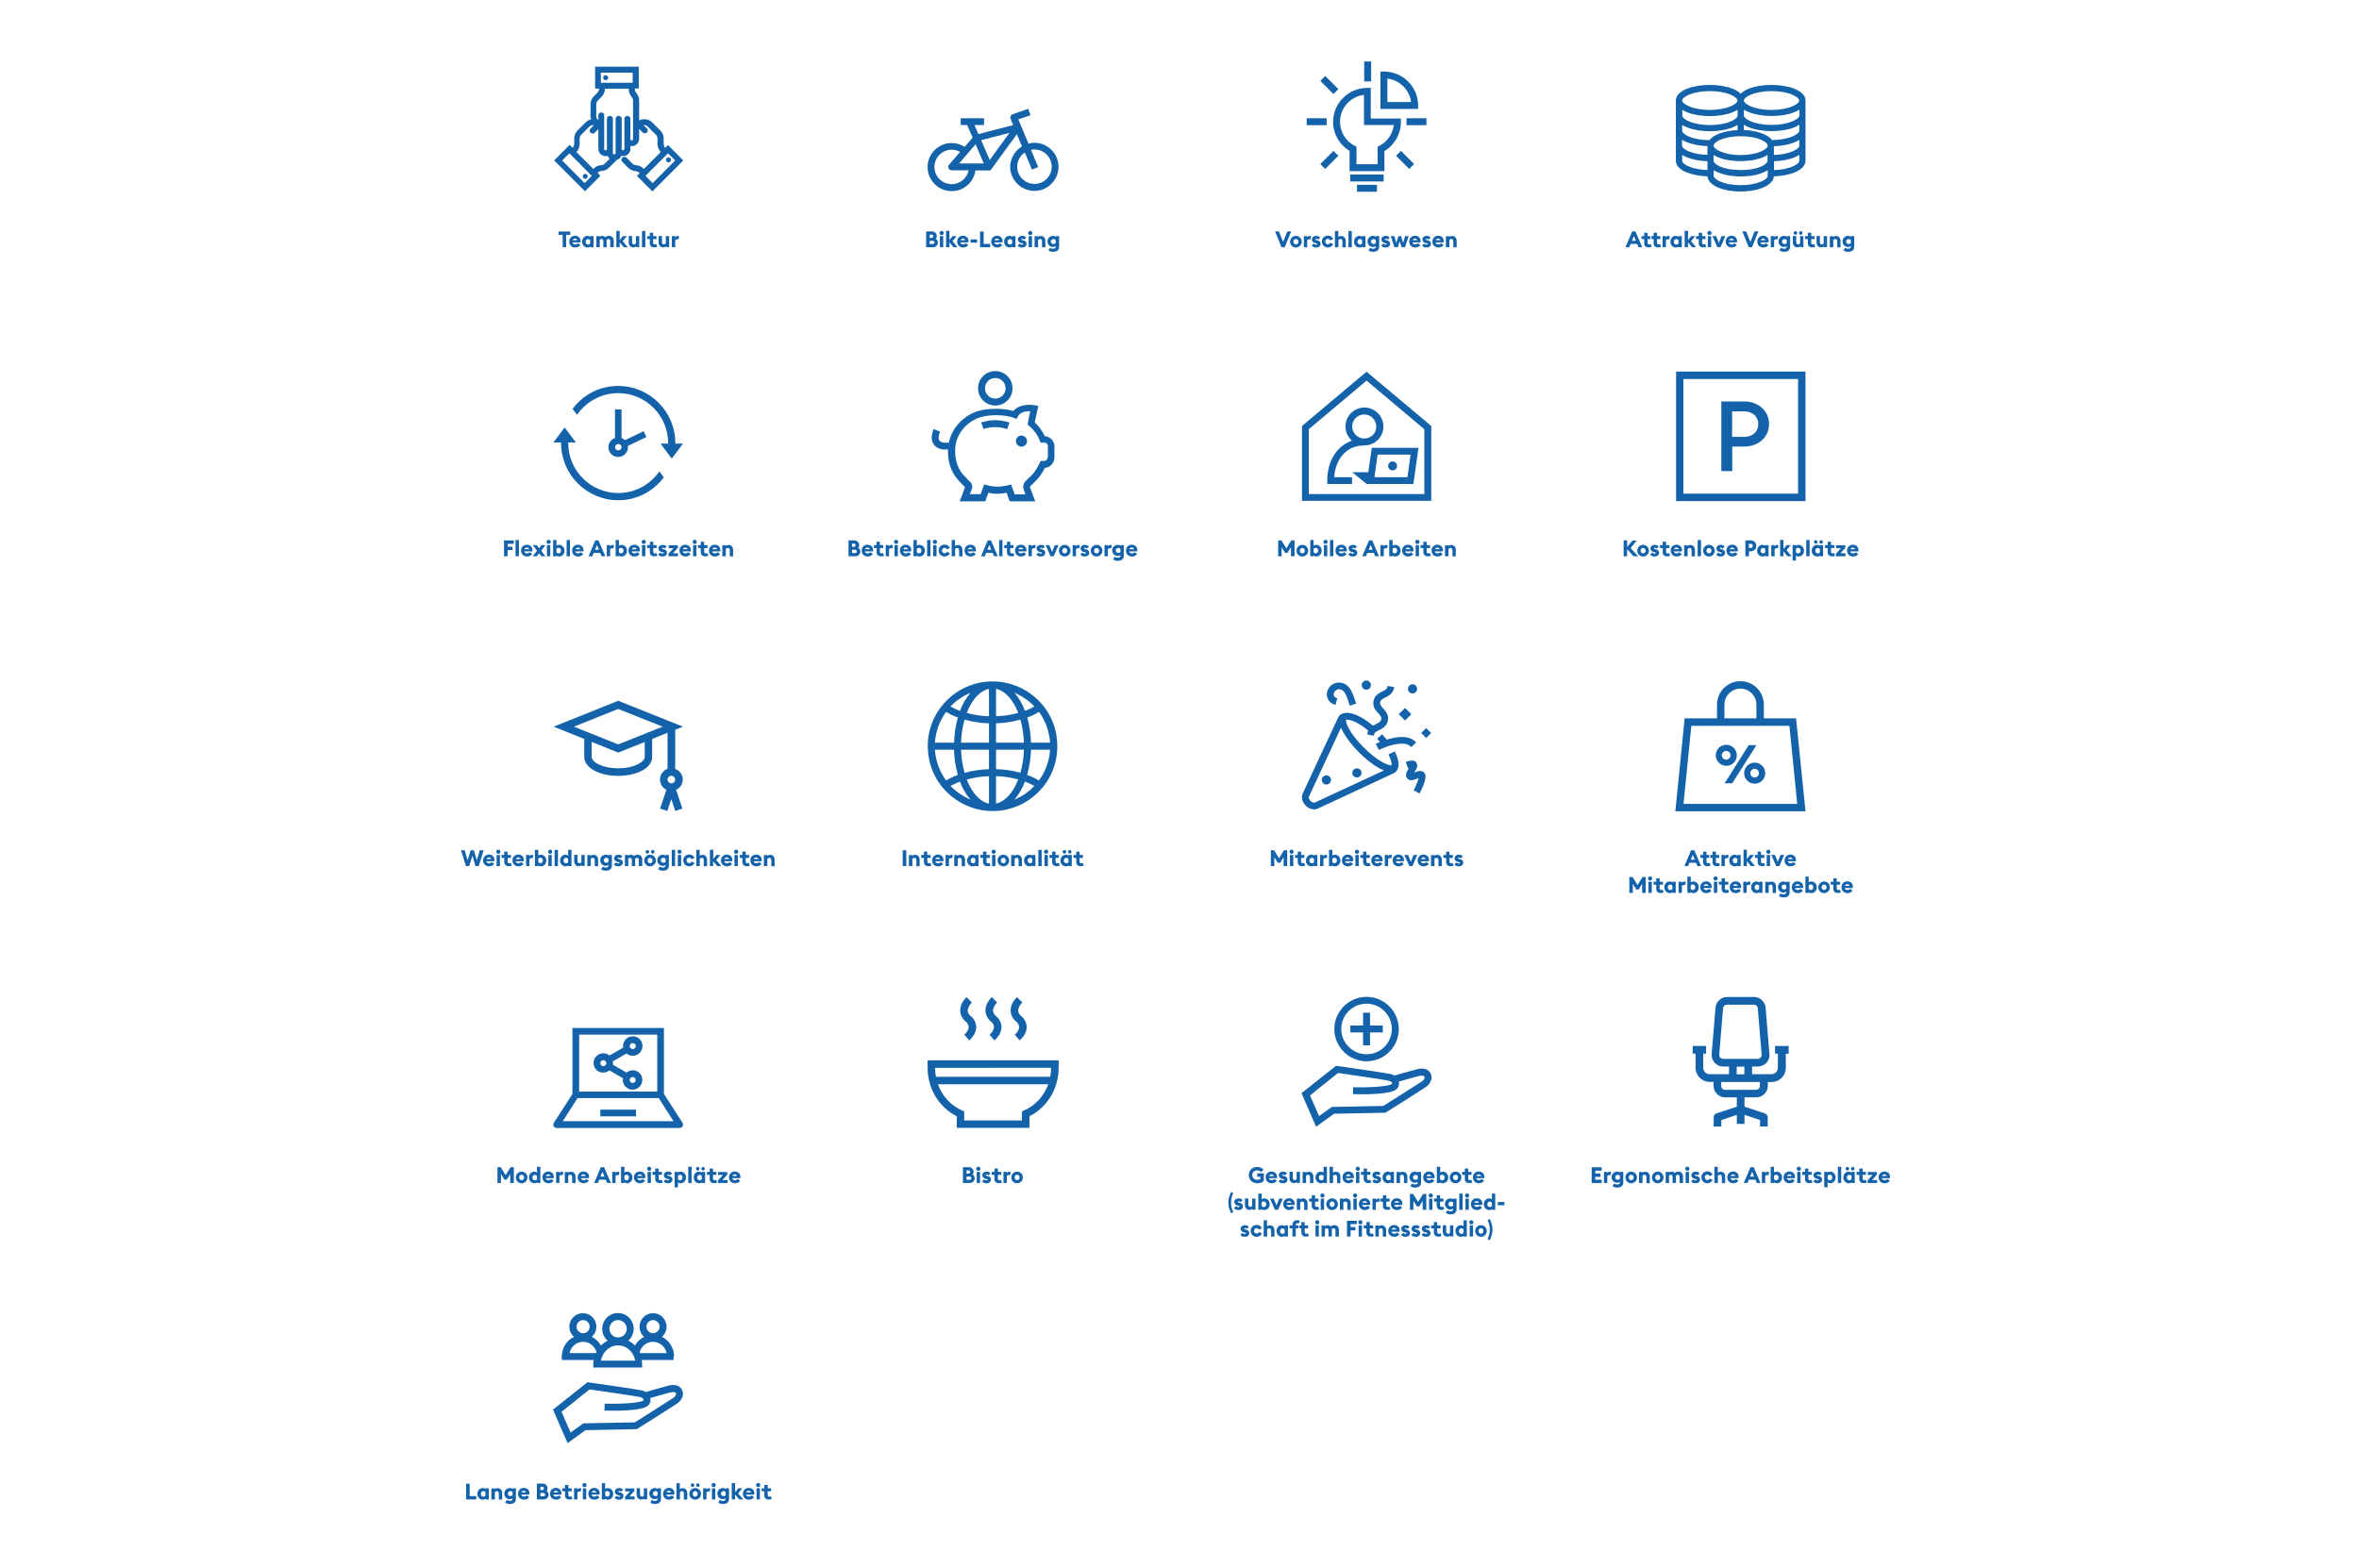 <?xml version="1.0" encoding="UTF-8"?>
<svg xmlns="http://www.w3.org/2000/svg" xmlns:xlink="http://www.w3.org/1999/xlink" version="1.1" id="Ebene_1" x="0px" y="0px" viewBox="0 0 1903 1265" style="enable-background:new 0 0 1903 1265;" xml:space="preserve">
<style type="text/css">
	.st0{fill:#1463AA;}
	.st1{fill-rule:evenodd;clip-rule:evenodd;fill:#1463AA;}
</style>
<path class="st0" d="M1456.5,654.6h-105l7.5-75h89.9L1456.5,654.6z M1358.1,648.6h91.7l-6.3-63h-79.1L1358.1,648.6z"></path>
<path class="st0" d="M1166.5,199.5h2.7v-5.9c0.4-0.5,1-0.8,1.7-0.8c1,0,1.5,0.9,1.5,2.1v4.7h2.7v-5.1c0-2.4-1.3-4.1-3.7-4.1  c-1,0-1.8,0.3-2.3,0.8v-0.6h-2.7V199.5z M1160.2,192.5c0.8,0,1.6,0.4,1.9,1.3h-3.8C1158.5,192.9,1159.4,192.5,1160.2,192.5   M1160.3,199.7c1.9,0,3.4-0.8,4.2-2l-2-1.5c-0.3,0.5-1.1,1-2.2,1c-1,0-2-0.5-2.2-1.6h6.5c0.1-0.4,0.1-0.7,0.1-1  c0-2.9-2.1-4.4-4.5-4.4c-2.7,0-4.7,2-4.7,4.7C1155.5,197.9,1157.7,199.7,1160.3,199.7 M1150.9,199.7c2,0,3.5-1.2,3.5-3  c0-1.6-1-2.4-2.6-2.8l-0.8-0.2c-0.7-0.2-0.8-0.4-0.8-0.6c0-0.3,0.4-0.5,0.7-0.5c0.5,0,1,0.2,1.4,0.7l1.8-1.5c-0.7-1-1.8-1.5-3.2-1.5  c-2,0-3.4,1.1-3.5,2.8c0,1.4,0.8,2.5,2.6,3l0.6,0.1c0.9,0.2,1.1,0.4,1.1,0.7c0,0.4-0.4,0.5-0.8,0.5c-0.8,0-1.5-0.3-1.9-0.9l-1.8,1.6  C1148,199.2,1149.3,199.7,1150.9,199.7 M1141.5,192.5c0.8,0,1.6,0.4,1.9,1.3h-3.8C1139.8,192.9,1140.7,192.5,1141.5,192.5   M1141.6,199.7c1.9,0,3.4-0.8,4.2-2l-2-1.5c-0.3,0.5-1.1,1-2.2,1c-1,0-2-0.5-2.2-1.6h6.5c0.1-0.4,0.1-0.7,0.1-1  c0-2.9-2.1-4.4-4.5-4.4c-2.7,0-4.7,2-4.7,4.7C1136.8,197.9,1139,199.7,1141.6,199.7 M1130.7,199.5h2.7l3-9h-2.9l-1.6,5.5l-1.7-5.5  h-2.1l-1.7,5.5l-1.6-5.5h-2.9l3,9h2.7l1.5-4.8L1130.7,199.5z M1117.9,199.7c2,0,3.5-1.2,3.5-3c0-1.6-1-2.4-2.6-2.8l-0.8-0.2  c-0.7-0.2-0.8-0.4-0.8-0.6c0-0.3,0.4-0.5,0.7-0.5c0.5,0,1,0.2,1.4,0.7l1.8-1.5c-0.7-1-1.8-1.5-3.2-1.5c-2,0-3.4,1.1-3.5,2.8  c0,1.4,0.8,2.5,2.6,3l0.6,0.1c0.9,0.2,1.1,0.4,1.1,0.7c0,0.4-0.4,0.5-0.8,0.5c-0.8,0-1.5-0.3-1.9-0.9l-1.8,1.6  C1115,199.2,1116.3,199.7,1117.9,199.7 M1108.1,196.9c-1.2,0-2.1-0.8-2.1-2c0-1.2,0.9-2,2.1-2c0.8,0,1.3,0.4,1.7,0.8v2.4  C1109.5,196.5,1109,196.9,1108.1,196.9 M1107.8,203.2c2.2,0,4.8-0.9,4.8-4.2v-8.5h-2.7v0.6c-0.5-0.4-1.2-0.8-2.2-0.8  c-2.6,0-4.5,2-4.5,4.5c0,2.5,1.9,4.5,4.5,4.5c0.9,0,1.7-0.3,2.2-0.8v0.5c0,1.2-1.1,1.7-2.1,1.7c-0.8,0-1.7-0.2-2.5-0.8l-1.4,2  C1104.9,202.9,1106.4,203.2,1107.8,203.2 M1097.1,197.3c-1.2,0-2-1-2-2.2c0-1.2,0.8-2.2,2-2.2c0.8,0,1.3,0.4,1.7,0.8v2.8  C1098.4,196.9,1097.9,197.3,1097.1,197.3 M1096.7,199.7c0.9,0,1.7-0.3,2.1-0.8v0.6h2.7v-9h-2.7v0.6c-0.5-0.4-1.2-0.8-2.1-0.8  c-2.7,0-4.4,2.2-4.4,4.7C1092.2,197.5,1094,199.7,1096.7,199.7 M1087.8,199.5h2.7v-13.1h-2.7V199.5z M1077,199.5h2.7v-5.9  c0.4-0.5,1-0.8,1.7-0.8c1,0,1.5,0.9,1.5,2.1v4.7h2.7v-5.1c0-2.4-1.3-4.1-3.7-4.1c-1,0-1.8,0.3-2.3,0.8v-4.8h-2.7V199.5z   M1071.2,199.7c1.9,0,3.5-1.1,4.3-2.6l-2.4-1.3c-0.3,0.8-1,1.3-1.9,1.3c-1.1,0-2.1-0.9-2.1-2.2c0-1.3,0.9-2.2,2.1-2.2  c0.9,0,1.6,0.6,1.9,1.3l2.4-1.3c-0.8-1.6-2.4-2.6-4.3-2.6c-2.6,0-4.8,1.9-4.8,4.7C1066.4,197.8,1068.6,199.7,1071.2,199.7   M1061.8,199.7c2,0,3.5-1.2,3.5-3c0-1.6-1-2.4-2.6-2.8l-0.8-0.2c-0.7-0.2-0.8-0.4-0.8-0.6c0-0.3,0.4-0.5,0.7-0.5  c0.5,0,1,0.2,1.4,0.7l1.8-1.5c-0.7-1-1.8-1.5-3.2-1.5c-2,0-3.4,1.1-3.5,2.8c0,1.4,0.8,2.5,2.6,3l0.6,0.1c0.9,0.2,1.1,0.4,1.1,0.7  c0,0.4-0.4,0.5-0.8,0.5c-0.8,0-1.5-0.3-1.9-0.9l-1.8,1.6C1058.9,199.2,1060.2,199.7,1061.8,199.7 M1051.8,199.5h2.7v-5.7  c0.4-0.6,1.3-0.8,1.9-0.8c0.4,0,0.7,0.1,0.8,0.1l0.4-2.5c-0.2-0.1-0.6-0.2-1.1-0.2c-0.9,0-1.7,0.5-2,1.1v-1h-2.7V199.5z   M1045.4,197.2c-1.1,0-2-0.9-2-2.2c0-1.3,0.9-2.2,2-2.2c1.1,0,2,0.9,2,2.2C1047.4,196.3,1046.6,197.2,1045.4,197.2 M1045.4,199.7  c2.6,0,4.7-2.1,4.7-4.7c0-2.6-2.1-4.7-4.7-4.7c-2.6,0-4.7,2.1-4.7,4.7C1040.7,197.7,1042.8,199.7,1045.4,199.7 M1033.8,199.5h2.6  l5.2-12.8h-3.1l-3.4,8.5l-3.4-8.5h-3.1L1033.8,199.5z"></path>
<path class="st0" d="M1491.4,196.9c-1.2,0-2.1-0.8-2.1-2c0-1.2,0.9-2,2.1-2c0.8,0,1.3,0.4,1.7,0.8v2.4  C1492.7,196.5,1492.2,196.9,1491.4,196.9 M1491,203.2c2.2,0,4.8-0.9,4.8-4.2v-8.5h-2.7v0.6c-0.5-0.4-1.2-0.8-2.2-0.8  c-2.6,0-4.5,2-4.5,4.5c0,2.5,1.9,4.5,4.5,4.5c0.9,0,1.7-0.3,2.2-0.8v0.5c0,1.2-1.1,1.7-2.1,1.7c-0.8,0-1.7-0.2-2.5-0.8l-1.4,2  C1488.1,202.9,1489.7,203.2,1491,203.2 M1476.2,199.5h2.7v-5.9c0.4-0.5,1-0.8,1.7-0.8c1,0,1.5,0.9,1.5,2.1v4.7h2.7v-5.1  c0-2.4-1.3-4.1-3.7-4.1c-1,0-1.8,0.3-2.3,0.8v-0.6h-2.7V199.5z M1473.9,190.5h-2.7v5.9c-0.4,0.5-1,0.8-1.5,0.8  c-1.1,0-1.6-0.9-1.6-2.1v-4.7h-2.7v5.1c0,2.4,1.3,4.1,3.7,4.1c0.7,0,1.5-0.3,2.1-0.8v0.6h2.7V190.5z M1462,199.6  c0.9,0,2-0.3,2.4-0.5l-0.8-2.2c-0.3,0.1-0.8,0.3-1.2,0.3c-0.9,0-1.3-0.4-1.3-1.5v-2.8h2.7v-2.4h-2.7v-2.7h-2.7v2.7h-2.2v2.4h2.2v3.3  C1458.3,198.5,1459.8,199.6,1462,199.6 M1454.8,190.5h-2.7v5.9c-0.4,0.5-1,0.8-1.5,0.8c-1.1,0-1.6-0.9-1.6-2.1v-4.7h-2.7v5.1  c0,2.4,1.3,4.1,3.7,4.1c0.7,0,1.5-0.3,2.1-0.8v0.6h2.7V190.5z M1452.7,189.4c0.8,0,1.4-0.6,1.4-1.4c0-0.8-0.6-1.5-1.4-1.5  s-1.4,0.6-1.4,1.5C1451.2,188.8,1451.9,189.4,1452.7,189.4 M1448.4,189.4c0.8,0,1.4-0.6,1.4-1.4c0-0.8-0.6-1.5-1.4-1.5  c-0.8,0-1.5,0.6-1.5,1.5C1446.9,188.8,1447.6,189.4,1448.4,189.4 M1439.7,196.9c-1.2,0-2.1-0.8-2.1-2c0-1.2,0.9-2,2.1-2  c0.8,0,1.3,0.4,1.7,0.8v2.4C1441,196.5,1440.5,196.9,1439.7,196.9 M1439.3,203.2c2.2,0,4.8-0.9,4.8-4.2v-8.5h-2.7v0.6  c-0.5-0.4-1.2-0.8-2.2-0.8c-2.6,0-4.5,2-4.5,4.5c0,2.5,1.9,4.5,4.5,4.5c0.9,0,1.7-0.3,2.2-0.8v0.5c0,1.2-1.1,1.7-2.1,1.7  c-0.8,0-1.7-0.2-2.5-0.8l-1.4,2C1436.5,202.9,1438,203.2,1439.3,203.2 M1428.5,199.5h2.7v-5.7c0.4-0.6,1.3-0.8,1.9-0.8  c0.4,0,0.7,0.1,0.8,0.1l0.4-2.5c-0.2-0.1-0.6-0.2-1.1-0.2c-0.9,0-1.7,0.5-2,1.1v-1h-2.7V199.5z M1422.3,192.5c0.8,0,1.6,0.4,1.9,1.3  h-3.8C1420.5,192.9,1421.5,192.5,1422.3,192.5 M1422.4,199.7c1.9,0,3.4-0.8,4.2-2l-2-1.5c-0.3,0.5-1.1,1-2.2,1c-1,0-2-0.5-2.2-1.6  h6.5c0.1-0.4,0.1-0.7,0.1-1c0-2.9-2.1-4.4-4.5-4.4c-2.7,0-4.7,2-4.7,4.7C1417.6,197.9,1419.7,199.7,1422.4,199.7 M1410.7,199.5h2.6  l5.2-12.8h-3.1l-3.4,8.5l-3.4-8.5h-3.1L1410.7,199.5z M1396.8,192.5c0.8,0,1.6,0.4,1.9,1.3h-3.8C1395,192.9,1396,192.5,1396.8,192.5   M1396.9,199.7c1.9,0,3.4-0.8,4.2-2l-2-1.5c-0.3,0.5-1.1,1-2.2,1c-1,0-2-0.5-2.2-1.6h6.5c0.1-0.4,0.1-0.7,0.1-1  c0-2.9-2.1-4.4-4.5-4.4c-2.7,0-4.7,2-4.7,4.7C1392.1,197.9,1394.3,199.7,1396.9,199.7 M1385.4,199.5h2.5l3.9-9h-3l-2.2,5.5l-2.2-5.5  h-3L1385.4,199.5z M1377.7,199.5h2.7v-9h-2.7V199.5z M1379,189.7c1,0,1.7-0.8,1.7-1.7c0-0.9-0.8-1.7-1.7-1.7c-0.9,0-1.7,0.8-1.7,1.7  C1377.3,188.9,1378.1,189.7,1379,189.7 M1374,199.6c0.9,0,2-0.3,2.4-0.5l-0.8-2.2c-0.3,0.1-0.8,0.3-1.2,0.3c-0.9,0-1.3-0.4-1.3-1.5  v-2.8h2.7v-2.4h-2.7v-2.7h-2.7v2.7h-2.2v2.4h2.2v3.3C1370.3,198.5,1371.9,199.6,1374,199.6 M1359,199.5h2.7v-4l3.3,4h3.3l-4.1-4.9  l3.3-4.1h-3.2l-2.6,3.2v-7.4h-2.7V199.5z M1352.3,197.3c-1.2,0-2-1-2-2.2c0-1.2,0.8-2.2,2-2.2c0.8,0,1.3,0.4,1.7,0.8v2.8  C1353.6,196.9,1353.2,197.3,1352.3,197.3 M1351.9,199.7c0.9,0,1.7-0.3,2.1-0.8v0.6h2.7v-9h-2.7v0.6c-0.5-0.4-1.2-0.8-2.1-0.8  c-2.7,0-4.4,2.2-4.4,4.7C1347.5,197.5,1349.2,199.7,1351.9,199.7 M1341.2,199.5h2.7v-5.7c0.4-0.6,1.3-0.8,1.9-0.8  c0.4,0,0.7,0.1,0.8,0.1l0.4-2.5c-0.2-0.1-0.6-0.2-1.1-0.2c-0.9,0-1.7,0.5-2,1.1v-1h-2.7V199.5z M1337.6,199.6c0.9,0,2-0.3,2.4-0.5  l-0.8-2.2c-0.3,0.1-0.8,0.3-1.2,0.3c-0.9,0-1.3-0.4-1.3-1.5v-2.8h2.7v-2.4h-2.7v-2.7h-2.7v2.7h-1.8v2.4h1.8v3.3  C1333.9,198.5,1335.4,199.6,1337.6,199.6 M1330,199.6c0.9,0,2-0.3,2.4-0.5l-0.8-2.2c-0.3,0.1-0.8,0.3-1.2,0.3  c-0.9,0-1.3-0.4-1.3-1.5v-2.8h2.2v-2.4h-2.2v-2.7h-2.7v2.7h-2.2v2.4h2.2v3.3C1326.3,198.5,1327.8,199.6,1330,199.6 M1316.5,194.3  l1.6-3.9l1.6,3.9H1316.5z M1311.3,199.5h3l1.1-2.7h5.3l1.1,2.7h3l-5.5-12.8h-2.6L1311.3,199.5z"></path>
<path class="st0" d="M1494.6,441.8c0.8,0,1.6,0.4,1.9,1.3h-3.8C1492.9,442.2,1493.9,441.8,1494.6,441.8 M1494.8,449  c1.9,0,3.4-0.8,4.2-2l-2-1.5c-0.3,0.5-1.1,1-2.2,1c-1,0-2-0.5-2.2-1.6h6.5c0.1-0.4,0.1-0.7,0.1-1c0-2.9-2.1-4.4-4.5-4.4  c-2.7,0-4.7,2-4.7,4.7C1490,447.2,1492.1,449,1494.8,449 M1481.2,448.8h7.6v-2.4h-4.1l3.9-4.4v-2.1h-7.4v2.4h3.9l-4,4.4V448.8z   M1478,448.9c0.9,0,2-0.3,2.4-0.5l-0.8-2.2c-0.3,0.1-0.8,0.3-1.2,0.3c-0.9,0-1.3-0.4-1.3-1.5v-2.8h2.7v-2.4h-2.7v-2.7h-2.7v2.7h-2.2  v2.4h2.2v3.3C1474.3,447.8,1475.8,448.9,1478,448.9 M1466.4,446.5c-1.2,0-2-1-2-2.2c0-1.2,0.8-2.2,2-2.2c0.8,0,1.3,0.4,1.7,0.8v2.8  C1467.7,446.2,1467.2,446.5,1466.4,446.5 M1465.9,449c0.9,0,1.7-0.3,2.1-0.8v0.6h2.7v-9h-2.7v0.6c-0.5-0.4-1.2-0.8-2.1-0.8  c-2.7,0-4.4,2.2-4.4,4.7C1461.5,446.8,1463.3,449,1465.9,449 M1469.1,438.7c0.8,0,1.4-0.6,1.4-1.4c0-0.8-0.6-1.5-1.4-1.5  s-1.4,0.6-1.4,1.5C1467.7,438,1468.3,438.7,1469.1,438.7 M1464.8,438.7c0.8,0,1.4-0.6,1.4-1.4c0-0.8-0.6-1.5-1.4-1.5  c-0.8,0-1.5,0.6-1.5,1.5C1463.4,438,1464,438.7,1464.8,438.7 M1457.1,448.8h2.7v-13.1h-2.7V448.8z M1450.5,446.5  c-0.8,0-1.3-0.4-1.7-0.9v-2.8c0.4-0.5,0.9-0.8,1.7-0.8c1.2,0,2,1,2,2.2C1452.6,445.5,1451.8,446.5,1450.5,446.5 M1446.1,452.3h2.7  v-4.1c0.5,0.5,1.2,0.8,2.1,0.8c2.7,0,4.4-2.2,4.4-4.7c0-2.5-1.8-4.7-4.4-4.7c-0.9,0-1.7,0.3-2.1,0.8v-0.6h-2.7V452.3z M1436,448.8  h2.7v-4l3.3,4h3.3l-4.1-4.9l3.3-4.1h-3.2l-2.6,3.2v-7.4h-2.7V448.8z M1428.9,448.8h2.7v-5.7c0.4-0.6,1.3-0.8,1.9-0.8  c0.4,0,0.7,0.1,0.8,0.1l0.4-2.5c-0.2-0.1-0.6-0.2-1.1-0.2c-0.9,0-1.7,0.5-2,1.1v-1h-2.7V448.8z M1422.3,446.5c-1.2,0-2-1-2-2.2  c0-1.2,0.8-2.2,2-2.2c0.8,0,1.3,0.4,1.7,0.8v2.8C1423.6,446.2,1423.1,446.5,1422.3,446.5 M1421.9,449c0.9,0,1.7-0.3,2.1-0.8v0.6h2.7  v-9h-2.7v0.6c-0.5-0.4-1.2-0.8-2.1-0.8c-2.7,0-4.4,2.2-4.4,4.7C1417.4,446.8,1419.2,449,1421.9,449 M1414,440.4  c0,0.9-0.7,1.7-1.8,1.7h-1.4v-3.3h1.4C1413.3,438.7,1414,439.5,1414,440.4 M1416.8,440.4c0-2.5-1.9-4.4-4.5-4.4h-4.3v12.8h2.9v-4  h1.5C1414.8,444.8,1416.8,442.9,1416.8,440.4 M1397.4,441.8c0.8,0,1.6,0.4,1.9,1.3h-3.8C1395.6,442.2,1396.6,441.8,1397.4,441.8   M1397.5,449c1.9,0,3.4-0.8,4.2-2l-2-1.5c-0.3,0.5-1.1,1-2.2,1c-1,0-2-0.5-2.2-1.6h6.5c0.1-0.4,0.1-0.7,0.1-1c0-2.9-2.1-4.4-4.5-4.4  c-2.7,0-4.7,2-4.7,4.7C1392.7,447.2,1394.9,449,1397.5,449 M1388.1,449c2,0,3.5-1.2,3.5-3c0-1.6-1-2.4-2.6-2.8l-0.8-0.2  c-0.7-0.2-0.8-0.5-0.8-0.6c0-0.3,0.4-0.5,0.7-0.5c0.5,0,1,0.2,1.4,0.7l1.8-1.5c-0.7-1-1.8-1.5-3.2-1.5c-2,0-3.4,1.1-3.5,2.8  c0,1.4,0.8,2.5,2.6,3l0.6,0.1c0.9,0.2,1.1,0.4,1.1,0.7c0,0.4-0.4,0.5-0.8,0.5c-0.8,0-1.5-0.3-1.9-0.9l-1.8,1.6  C1385.1,448.5,1386.5,449,1388.1,449 M1378.6,446.5c-1.1,0-2-0.9-2-2.2c0-1.3,0.9-2.2,2-2.2c1.1,0,2,0.9,2,2.2  C1380.6,445.6,1379.8,446.5,1378.6,446.5 M1378.6,449c2.6,0,4.7-2.1,4.7-4.7c0-2.6-2.1-4.7-4.7-4.7c-2.6,0-4.7,2.1-4.7,4.7  C1373.9,447,1376,449,1378.6,449 M1369.5,448.8h2.7v-13.1h-2.7V448.8z M1358.7,448.8h2.7v-5.9c0.4-0.5,1-0.8,1.7-0.8  c1,0,1.5,0.9,1.5,2.1v4.7h2.7v-5.1c0-2.4-1.3-4.1-3.7-4.1c-1,0-1.8,0.3-2.3,0.8v-0.6h-2.7V448.8z M1352.4,441.8  c0.8,0,1.6,0.4,1.9,1.3h-3.8C1350.7,442.2,1351.6,441.8,1352.4,441.8 M1352.5,449c1.9,0,3.4-0.8,4.2-2l-2-1.5c-0.3,0.5-1.1,1-2.2,1  c-1,0-2-0.5-2.2-1.6h6.5c0.1-0.4,0.1-0.7,0.1-1c0-2.9-2.1-4.4-4.5-4.4c-2.7,0-4.7,2-4.7,4.7C1347.8,447.2,1349.9,449,1352.5,449   M1344.9,448.9c0.9,0,2-0.3,2.4-0.5l-0.8-2.2c-0.3,0.1-0.8,0.3-1.2,0.3c-0.9,0-1.3-0.4-1.3-1.5v-2.8h2.7v-2.4h-2.7v-2.7h-2.7v2.7  h-2.2v2.4h2.2v3.3C1341.2,447.8,1342.7,448.9,1344.9,448.9 M1334.9,449c2,0,3.5-1.2,3.5-3c0-1.6-1-2.4-2.6-2.8l-0.8-0.2  c-0.7-0.2-0.8-0.5-0.8-0.6c0-0.3,0.4-0.5,0.7-0.5c0.5,0,1,0.2,1.4,0.7l1.8-1.5c-0.7-1-1.8-1.5-3.2-1.5c-2,0-3.4,1.1-3.5,2.8  c0,1.4,0.8,2.5,2.6,3l0.6,0.1c0.9,0.2,1.1,0.4,1.1,0.7c0,0.4-0.4,0.5-0.8,0.5c-0.8,0-1.5-0.3-1.9-0.9l-1.8,1.6  C1332,448.5,1333.3,449,1334.9,449 M1325.5,446.5c-1.1,0-2-0.9-2-2.2c0-1.3,0.9-2.2,2-2.2c1.1,0,2,0.9,2,2.2  C1327.5,445.6,1326.6,446.5,1325.5,446.5 M1325.5,449c2.6,0,4.7-2.1,4.7-4.7c0-2.6-2.1-4.7-4.7-4.7c-2.6,0-4.7,2.1-4.7,4.7  C1320.7,447,1322.9,449,1325.5,449 M1309.8,448.8h2.8v-5.7l5.2,5.7h3.7l-6.1-6.6l5-6.1h-3.5l-4.3,5.3V436h-2.8V448.8z"></path>
<path class="st0" d="M849.9,196.9c-1.2,0-2.1-0.8-2.1-2c0-1.2,0.9-2,2.1-2c0.8,0,1.3,0.4,1.7,0.8v2.4  C851.3,196.5,850.8,196.9,849.9,196.9 M849.6,203.2c2.2,0,4.8-0.9,4.8-4.2v-8.5h-2.7v0.6c-0.5-0.4-1.2-0.8-2.2-0.8  c-2.6,0-4.5,2-4.5,4.5c0,2.5,1.9,4.5,4.5,4.5c0.9,0,1.7-0.3,2.2-0.8v0.5c0,1.2-1.1,1.7-2.1,1.7c-0.8,0-1.7-0.2-2.5-0.8l-1.4,2  C846.7,202.9,848.2,203.2,849.6,203.2 M834.7,199.5h2.7v-5.9c0.4-0.5,1-0.8,1.7-0.8c1,0,1.5,0.9,1.5,2.1v4.7h2.7v-5.1  c0-2.4-1.3-4.1-3.7-4.1c-1,0-1.8,0.3-2.3,0.8v-0.6h-2.7V199.5z M829.8,199.5h2.7v-9h-2.7V199.5z M831.1,189.7c1,0,1.7-0.8,1.7-1.7  c0-0.9-0.8-1.7-1.7-1.7c-0.9,0-1.7,0.8-1.7,1.7C829.4,188.9,830.2,189.7,831.1,189.7 M824.6,199.7c2,0,3.5-1.2,3.5-3  c0-1.6-1-2.4-2.6-2.8l-0.8-0.2c-0.7-0.2-0.8-0.4-0.8-0.6c0-0.3,0.4-0.5,0.7-0.5c0.5,0,1,0.2,1.4,0.7l1.8-1.5c-0.7-1-1.8-1.5-3.2-1.5  c-2,0-3.4,1.1-3.5,2.8c0,1.4,0.8,2.5,2.6,3l0.6,0.1c0.9,0.2,1.1,0.4,1.1,0.7c0,0.4-0.4,0.5-0.8,0.5c-0.8,0-1.5-0.3-1.9-0.9l-1.8,1.6  C821.6,199.2,823,199.7,824.6,199.7 M814.8,197.3c-1.2,0-2-1-2-2.2c0-1.2,0.8-2.2,2-2.2c0.8,0,1.3,0.4,1.7,0.8v2.8  C816.1,196.9,815.6,197.3,814.8,197.3 M814.4,199.7c0.9,0,1.7-0.3,2.1-0.8v0.6h2.7v-9h-2.7v0.6c-0.5-0.4-1.2-0.8-2.1-0.8  c-2.7,0-4.4,2.2-4.4,4.7C810,197.5,811.7,199.7,814.4,199.7 M804.2,192.5c0.8,0,1.6,0.4,1.9,1.3h-3.8  C802.5,192.9,803.4,192.5,804.2,192.5 M804.4,199.7c1.9,0,3.4-0.8,4.2-2l-2-1.5c-0.3,0.5-1.1,1-2.2,1c-1,0-2-0.5-2.2-1.6h6.5  c0.1-0.4,0.1-0.7,0.1-1c0-2.9-2.1-4.4-4.5-4.4c-2.7,0-4.7,2-4.7,4.7C799.6,197.9,801.7,199.7,804.4,199.7 M790.6,199.5h8.2v-2.7  h-5.3v-10h-2.9V199.5z M783,195.8h5.3v-2.6H783V195.8z M776.8,192.5c0.8,0,1.6,0.4,1.9,1.3h-3.8C775.1,192.9,776,192.5,776.8,192.5   M776.9,199.7c1.9,0,3.4-0.8,4.2-2l-2-1.5c-0.3,0.5-1.1,1-2.2,1c-1,0-2-0.5-2.2-1.6h6.5c0.1-0.4,0.1-0.7,0.1-1  c0-2.9-2.1-4.4-4.5-4.4c-2.7,0-4.7,2-4.7,4.7C772.2,197.9,774.3,199.7,776.9,199.7 M763.2,199.5h2.7v-4l3.3,4h3.3l-4.1-4.9l3.3-4.1  h-3.2l-2.6,3.2v-7.4h-2.7V199.5z M758.2,199.5h2.7v-9h-2.7V199.5z M759.6,189.7c1,0,1.7-0.8,1.7-1.7c0-0.9-0.8-1.7-1.7-1.7  c-0.9,0-1.7,0.8-1.7,1.7C757.9,188.9,758.6,189.7,759.6,189.7 M750,196.9v-2.6h2.5c0.8,0,1.4,0.6,1.4,1.3c0,0.7-0.6,1.3-1.3,1.3H750  z M750,191.9v-2.6h1.6c0.8,0,1.3,0.6,1.3,1.3c0,0.7-0.6,1.3-1.3,1.3H750z M747.1,199.5h5.6c2.2,0,3.9-1.7,3.9-3.8  c0-1.4-0.7-2.5-1.8-3c0.6-0.5,0.9-1.3,0.9-2.2c0-2.1-1.7-3.8-3.8-3.8h-4.8V199.5z"></path>
<path class="st0" d="M542,199.5h2.7v-5.7c0.4-0.6,1.3-0.8,1.9-0.8c0.4,0,0.7,0.1,0.8,0.1l0.4-2.5c-0.2-0.1-0.6-0.2-1.1-0.2  c-0.9,0-1.7,0.5-2,1.1v-1H542V199.5z M539.8,190.5h-2.7v5.9c-0.4,0.5-1,0.8-1.5,0.8c-1.1,0-1.6-0.9-1.6-2.1v-4.7h-2.7v5.1  c0,2.4,1.3,4.1,3.7,4.1c0.7,0,1.5-0.3,2.1-0.8v0.6h2.7V190.5z M527.8,199.6c0.9,0,2-0.3,2.4-0.5l-0.8-2.2c-0.3,0.1-0.8,0.3-1.2,0.3  c-0.9,0-1.3-0.4-1.3-1.5v-2.8h2.7v-2.4h-2.7v-2.7h-2.7v2.7H522v2.4h2.2v3.3C524.2,198.5,525.7,199.6,527.8,199.6 M517.9,199.5h2.7  v-13.1h-2.7V199.5z M515.7,190.5H513v5.9c-0.4,0.5-1,0.8-1.5,0.8c-1.1,0-1.6-0.9-1.6-2.1v-4.7h-2.7v5.1c0,2.4,1.3,4.1,3.7,4.1  c0.7,0,1.5-0.3,2.1-0.8v0.6h2.7V190.5z M497.2,199.5h2.7v-4l3.3,4h3.3l-4.1-4.9l3.3-4.1h-3.2l-2.6,3.2v-7.4h-2.7V199.5z   M492.4,199.5h2.7v-5.1c0-2.2-1.1-4.1-3.8-4.1c-1.4,0-2.4,0.6-2.9,1.1c-0.6-0.7-1.5-1.1-2.5-1.1c-0.8,0-1.7,0.4-2.1,0.8v-0.6h-2.7v9  h2.7v-5.9c0.3-0.4,0.9-0.8,1.5-0.8c1.1,0,1.4,0.9,1.4,2.1v4.6h2.7v-5.1c0-0.3,0-0.5-0.1-0.7c0.3-0.5,1-0.9,1.6-0.9  c1.1,0,1.4,0.9,1.4,2.1V199.5z M474.4,197.3c-1.2,0-2-1-2-2.2c0-1.2,0.8-2.2,2-2.2c0.8,0,1.3,0.4,1.7,0.8v2.8  C475.8,196.9,475.3,197.3,474.4,197.3 M474,199.7c0.9,0,1.7-0.3,2.1-0.8v0.6h2.7v-9h-2.7v0.6c-0.5-0.4-1.2-0.8-2.1-0.8  c-2.7,0-4.4,2.2-4.4,4.7C469.6,197.5,471.4,199.7,474,199.7 M463.9,192.5c0.8,0,1.6,0.4,1.9,1.3h-3.8  C462.1,192.9,463.1,192.5,463.9,192.5 M464,199.7c1.9,0,3.4-0.8,4.2-2l-2-1.5c-0.3,0.5-1.1,1-2.2,1c-1,0-2-0.5-2.2-1.6h6.5  c0.1-0.4,0.1-0.7,0.1-1c0-2.9-2.1-4.4-4.5-4.4c-2.7,0-4.7,2-4.7,4.7C459.2,197.9,461.4,199.7,464,199.7 M453.8,199.5h2.9v-10h3.3  v-2.7h-9.4v2.7h3.3V199.5z"></path>
<path class="st0" d="M913,441.8c0.8,0,1.6,0.4,1.9,1.3H911C911.3,442.2,912.2,441.8,913,441.8 M913.1,449c1.9,0,3.4-0.8,4.2-2  l-2-1.5c-0.3,0.5-1.1,1-2.2,1c-1,0-2-0.5-2.2-1.6h6.5c0.1-0.4,0.1-0.7,0.1-1c0-2.9-2.1-4.4-4.5-4.4c-2.7,0-4.7,2-4.7,4.7  C908.3,447.2,910.5,449,913.1,449 M902.2,446.1c-1.2,0-2.1-0.8-2.1-2c0-1.2,0.9-2,2.1-2c0.8,0,1.3,0.4,1.7,0.8v2.4  C903.5,445.8,903,446.1,902.2,446.1 M901.8,452.5c2.2,0,4.8-0.9,4.8-4.2v-8.5h-2.7v0.6c-0.5-0.4-1.2-0.8-2.2-0.8  c-2.6,0-4.5,2-4.5,4.5c0,2.5,1.9,4.5,4.5,4.5c0.9,0,1.7-0.3,2.2-0.8v0.5c0,1.2-1.1,1.7-2.1,1.7c-0.8,0-1.7-0.2-2.5-0.8l-1.4,2  C899,452.2,900.5,452.5,901.8,452.5 M891,448.8h2.7v-5.7c0.5-0.6,1.3-0.8,1.9-0.8c0.4,0,0.7,0.1,0.8,0.1l0.4-2.5  c-0.2-0.1-0.6-0.2-1.1-0.2c-0.9,0-1.7,0.5-2,1.1v-1H891V448.8z M884.6,446.5c-1.1,0-2-0.9-2-2.2c0-1.3,0.9-2.2,2-2.2  c1.1,0,2,0.9,2,2.2C886.6,445.6,885.7,446.5,884.6,446.5 M884.6,449c2.6,0,4.7-2.1,4.7-4.7c0-2.6-2.1-4.7-4.7-4.7  c-2.6,0-4.7,2.1-4.7,4.7C879.9,447,882,449,884.6,449 M875.2,449c2,0,3.5-1.2,3.5-3c0-1.6-1-2.4-2.6-2.8l-0.8-0.2  c-0.7-0.2-0.8-0.5-0.8-0.6c0-0.3,0.4-0.5,0.7-0.5c0.5,0,1,0.2,1.4,0.7l1.8-1.5c-0.7-1-1.8-1.5-3.2-1.5c-2,0-3.4,1.1-3.5,2.8  c0,1.4,0.8,2.5,2.6,3l0.6,0.1c0.9,0.2,1.1,0.4,1.1,0.7c0,0.4-0.4,0.5-0.8,0.5c-0.8,0-1.5-0.3-1.9-0.9l-1.8,1.6  C872.3,448.5,873.7,449,875.2,449 M865.3,448.8h2.7v-5.7c0.5-0.6,1.3-0.8,1.9-0.8c0.4,0,0.7,0.1,0.8,0.1l0.4-2.5  c-0.2-0.1-0.6-0.2-1.1-0.2c-0.9,0-1.7,0.5-2,1.1v-1h-2.7V448.8z M858.9,446.5c-1.1,0-2-0.9-2-2.2c0-1.3,0.9-2.2,2-2.2  c1.1,0,2,0.9,2,2.2C860.9,445.6,860,446.5,858.9,446.5 M858.9,449c2.6,0,4.7-2.1,4.7-4.7c0-2.6-2.1-4.7-4.7-4.7  c-2.6,0-4.7,2.1-4.7,4.7C854.2,447,856.3,449,858.9,449 M847.5,448.8h2.5l3.9-9h-3l-2.2,5.5l-2.2-5.5h-3L847.5,448.8z M839.7,449  c2,0,3.5-1.2,3.5-3c0-1.6-1-2.4-2.6-2.8l-0.8-0.2c-0.7-0.2-0.8-0.5-0.8-0.6c0-0.3,0.4-0.5,0.7-0.5c0.5,0,1,0.2,1.4,0.7l1.8-1.5  c-0.7-1-1.8-1.5-3.2-1.5c-2,0-3.4,1.1-3.5,2.8c0,1.4,0.8,2.5,2.6,3l0.6,0.1c0.9,0.2,1.1,0.4,1.1,0.7c0,0.4-0.4,0.5-0.8,0.5  c-0.8,0-1.5-0.3-1.9-0.9l-1.8,1.6C836.8,448.5,838.1,449,839.7,449 M829.7,448.8h2.7v-5.7c0.5-0.6,1.3-0.8,1.9-0.8  c0.4,0,0.7,0.1,0.8,0.1l0.4-2.5c-0.2-0.1-0.6-0.2-1.1-0.2c-0.9,0-1.7,0.5-2,1.1v-1h-2.7V448.8z M823.5,441.8c0.8,0,1.6,0.4,1.9,1.3  h-3.8C821.8,442.2,822.7,441.8,823.5,441.8 M823.6,449c1.9,0,3.4-0.8,4.2-2l-2-1.5c-0.3,0.5-1.1,1-2.2,1c-1,0-2-0.5-2.2-1.6h6.5  c0.1-0.4,0.1-0.7,0.1-1c0-2.9-2.1-4.4-4.5-4.4c-2.7,0-4.7,2-4.7,4.7C818.8,447.2,821,449,823.6,449 M815.9,448.9  c0.9,0,2-0.3,2.4-0.5l-0.8-2.2c-0.3,0.1-0.8,0.3-1.2,0.3c-0.9,0-1.4-0.4-1.4-1.5v-2.8h2.7v-2.4H815v-2.7h-2.7v2.7h-2.2v2.4h2.2v3.3  C812.3,447.8,813.8,448.9,815.9,448.9 M806,448.8h2.7v-13.1H806V448.8z M796.5,443.6l1.6-3.9l1.6,3.9H796.5z M791.4,448.8h3l1.1-2.7  h5.3l1.1,2.7h3l-5.5-12.8h-2.6L791.4,448.8z M782.7,441.8c0.8,0,1.6,0.4,1.9,1.3h-3.8C781,442.2,781.9,441.8,782.7,441.8 M782.9,449  c1.9,0,3.4-0.8,4.2-2l-2-1.5c-0.3,0.5-1.1,1-2.2,1c-1,0-2-0.5-2.2-1.6h6.5c0.1-0.4,0.1-0.7,0.1-1c0-2.9-2.1-4.4-4.5-4.4  c-2.7,0-4.7,2-4.7,4.7C778.1,447.2,780.2,449,782.9,449 M767.8,448.8h2.7v-5.9c0.4-0.5,1-0.8,1.7-0.8c1,0,1.5,0.9,1.5,2.1v4.7h2.7  v-5.1c0-2.4-1.3-4.1-3.7-4.1c-1,0-1.8,0.3-2.3,0.8v-4.8h-2.7V448.8z M762,449c1.9,0,3.5-1.1,4.3-2.6l-2.4-1.3  c-0.3,0.8-1,1.3-1.9,1.3c-1.1,0-2.1-0.9-2.1-2.2c0-1.3,0.9-2.2,2.1-2.2c0.9,0,1.6,0.6,1.9,1.3l2.4-1.3c-0.8-1.6-2.4-2.6-4.3-2.6  c-2.6,0-4.8,1.9-4.8,4.7C757.2,447.1,759.4,449,762,449 M752.8,448.8h2.7v-9h-2.7V448.8z M754.2,438.9c1,0,1.7-0.8,1.7-1.7  s-0.8-1.7-1.7-1.7c-0.9,0-1.7,0.8-1.7,1.7S753.2,438.9,754.2,438.9 M747.9,448.8h2.7v-13.1h-2.7V448.8z M741.3,446.5  c-0.8,0-1.3-0.4-1.7-0.9v-2.8c0.4-0.5,0.9-0.8,1.7-0.8c1.2,0,2,1,2,2.2C743.3,445.5,742.5,446.5,741.3,446.5 M741.7,449  c2.7,0,4.4-2.2,4.4-4.7c0-2.5-1.8-4.7-4.4-4.7c-0.9,0-1.7,0.3-2.1,0.8v-4.7h-2.7v13.1h2.7v-0.6C740.1,448.7,740.8,449,741.7,449   M730.6,441.8c0.8,0,1.6,0.4,1.9,1.3h-3.8C728.9,442.2,729.8,441.8,730.6,441.8 M730.7,449c1.9,0,3.4-0.8,4.2-2l-2-1.5  c-0.3,0.5-1.1,1-2.2,1c-1,0-2-0.5-2.2-1.6h6.5c0.1-0.4,0.1-0.7,0.1-1c0-2.9-2.1-4.4-4.5-4.4c-2.7,0-4.7,2-4.7,4.7  C726,447.2,728.1,449,730.7,449 M721.6,448.8h2.7v-9h-2.7V448.8z M722.9,438.9c1,0,1.7-0.8,1.7-1.7s-0.8-1.7-1.7-1.7  c-0.9,0-1.7,0.8-1.7,1.7S722,438.9,722.9,438.9 M714.5,448.8h2.7v-5.7c0.4-0.6,1.3-0.8,1.9-0.8c0.4,0,0.7,0.1,0.8,0.1l0.4-2.5  c-0.2-0.1-0.6-0.2-1.1-0.2c-0.9,0-1.7,0.5-2,1.1v-1h-2.7V448.8z M710.8,448.9c0.9,0,2-0.3,2.4-0.5l-0.8-2.2  c-0.3,0.1-0.8,0.3-1.2,0.3c-0.9,0-1.4-0.4-1.4-1.5v-2.8h2.7v-2.4h-2.7v-2.7h-2.7v2.7H705v2.4h2.2v3.3  C707.2,447.8,708.7,448.9,710.8,448.9 M699.8,441.8c0.8,0,1.6,0.4,1.9,1.3h-3.8C698.1,442.2,699,441.8,699.8,441.8 M699.9,449  c1.9,0,3.4-0.8,4.2-2l-2-1.5c-0.3,0.5-1.1,1-2.2,1c-1,0-2-0.5-2.2-1.6h6.5c0.1-0.4,0.1-0.7,0.1-1c0-2.9-2.1-4.4-4.5-4.4  c-2.7,0-4.7,2-4.7,4.7C695.1,447.2,697.3,449,699.9,449 M687.3,446.2v-2.6h2.5c0.8,0,1.4,0.6,1.4,1.3c0,0.7-0.6,1.3-1.3,1.3H687.3z   M687.3,441.2v-2.6h1.6c0.8,0,1.3,0.6,1.3,1.3c0,0.7-0.6,1.3-1.3,1.3H687.3z M684.5,448.8h5.6c2.2,0,3.9-1.7,3.9-3.8  c0-1.4-0.7-2.5-1.8-3c0.6-0.5,0.9-1.3,0.9-2.2c0-2.1-1.7-3.8-3.8-3.8h-4.8V448.8z"></path>
<path class="st0" d="M1176.9,699c2,0,3.5-1.2,3.5-3c0-1.6-1-2.4-2.6-2.8l-0.8-0.2c-0.7-0.2-0.8-0.5-0.8-0.6c0-0.3,0.4-0.5,0.7-0.5  c0.5,0,1,0.2,1.4,0.7l1.8-1.5c-0.7-1-1.8-1.5-3.2-1.5c-2,0-3.4,1.1-3.5,2.8c0,1.4,0.8,2.5,2.6,3l0.6,0.1c0.9,0.2,1.1,0.4,1.1,0.7  c0,0.4-0.4,0.5-0.8,0.5c-0.8,0-1.5-0.3-1.9-0.9l-1.8,1.6C1174,698.5,1175.3,699,1176.9,699 M1170.2,698.9c0.9,0,2-0.3,2.4-0.5  l-0.8-2.2c-0.3,0.1-0.8,0.3-1.2,0.3c-0.9,0-1.3-0.4-1.3-1.5v-2.8h2.7v-2.4h-2.7v-2.7h-2.7v2.7h-2.2v2.4h2.2v3.3  C1166.5,697.8,1168,698.9,1170.2,698.9 M1154.5,698.8h2.7v-5.9c0.4-0.5,1-0.8,1.7-0.8c1,0,1.5,0.9,1.5,2.1v4.7h2.7v-5.1  c0-2.4-1.3-4.1-3.7-4.1c-1,0-1.8,0.3-2.3,0.8v-0.6h-2.7V698.8z M1148.3,691.8c0.8,0,1.6,0.4,1.9,1.3h-3.8  C1146.5,692.2,1147.5,691.8,1148.3,691.8 M1148.4,699c1.9,0,3.4-0.8,4.2-2l-2-1.5c-0.3,0.5-1.1,1-2.2,1c-1,0-2-0.5-2.2-1.6h6.5  c0.1-0.4,0.1-0.7,0.1-1c0-2.9-2.1-4.4-4.5-4.4c-2.7,0-4.7,2-4.7,4.7C1143.6,697.2,1145.7,699,1148.4,699 M1136.9,698.8h2.5l3.9-9h-3  l-2.2,5.5l-2.2-5.5h-3L1136.9,698.8z M1128.1,691.8c0.8,0,1.6,0.4,1.9,1.3h-3.8C1126.4,692.2,1127.3,691.8,1128.1,691.8 M1128.2,699  c1.9,0,3.4-0.8,4.2-2l-2-1.5c-0.3,0.5-1.1,1-2.2,1c-1,0-2-0.5-2.2-1.6h6.5c0.1-0.4,0.1-0.7,0.1-1c0-2.9-2.1-4.4-4.5-4.4  c-2.7,0-4.7,2-4.7,4.7C1123.4,697.2,1125.6,699,1128.2,699 M1117.1,698.8h2.7v-5.7c0.4-0.6,1.3-0.8,1.9-0.8c0.4,0,0.7,0.1,0.8,0.1  l0.4-2.5c-0.2-0.1-0.6-0.2-1.1-0.2c-0.9,0-1.7,0.5-2,1.1v-1h-2.7V698.8z M1110.9,691.8c0.8,0,1.6,0.4,1.9,1.3h-3.8  C1109.1,692.2,1110.1,691.8,1110.9,691.8 M1111,699c1.9,0,3.4-0.8,4.2-2l-2-1.5c-0.3,0.5-1.1,1-2.2,1c-1,0-2-0.5-2.2-1.6h6.5  c0.1-0.4,0.1-0.7,0.1-1c0-2.9-2.1-4.4-4.5-4.4c-2.7,0-4.7,2-4.7,4.7C1106.2,697.2,1108.4,699,1111,699 M1103.3,698.9  c0.9,0,2-0.3,2.4-0.5l-0.8-2.2c-0.3,0.1-0.8,0.3-1.2,0.3c-0.9,0-1.4-0.4-1.4-1.5v-2.8h2.7v-2.4h-2.7v-2.7h-2.7v2.7h-2.2v2.4h2.2v3.3  C1099.6,697.8,1101.2,698.9,1103.3,698.9 M1093.4,698.8h2.7v-9h-2.7V698.8z M1094.7,688.9c1,0,1.7-0.8,1.7-1.7s-0.8-1.7-1.7-1.7  c-0.9,0-1.7,0.8-1.7,1.7S1093.8,688.9,1094.7,688.9 M1087.1,691.8c0.8,0,1.6,0.4,1.9,1.3h-3.8  C1085.4,692.2,1086.3,691.8,1087.1,691.8 M1087.3,699c1.9,0,3.4-0.8,4.2-2l-2-1.5c-0.3,0.5-1.1,1-2.2,1c-1,0-2-0.5-2.2-1.6h6.5  c0.1-0.4,0.1-0.7,0.1-1c0-2.9-2.1-4.4-4.5-4.4c-2.7,0-4.7,2-4.7,4.7C1082.5,697.2,1084.6,699,1087.3,699 M1076.5,696.5  c-0.8,0-1.3-0.4-1.7-0.9v-2.8c0.4-0.5,0.9-0.8,1.7-0.8c1.2,0,2,1,2,2.2C1078.5,695.5,1077.7,696.5,1076.5,696.5 M1076.9,699  c2.7,0,4.4-2.2,4.4-4.7c0-2.5-1.8-4.7-4.4-4.7c-0.9,0-1.7,0.3-2.1,0.8v-4.7h-2.7v13.1h2.7v-0.6C1075.2,698.7,1076,699,1076.9,699   M1064.9,698.8h2.7v-5.7c0.5-0.6,1.3-0.8,1.9-0.8c0.4,0,0.7,0.1,0.8,0.1l0.4-2.5c-0.2-0.1-0.6-0.2-1.1-0.2c-0.9,0-1.7,0.5-2,1.1v-1  h-2.7V698.8z M1058.3,696.5c-1.2,0-2-1-2-2.2c0-1.2,0.8-2.2,2-2.2c0.8,0,1.3,0.4,1.7,0.8v2.8  C1059.6,696.2,1059.1,696.5,1058.3,696.5 M1057.9,699c0.9,0,1.7-0.3,2.1-0.8v0.6h2.7v-9h-2.7v0.6c-0.5-0.4-1.2-0.8-2.1-0.8  c-2.7,0-4.4,2.2-4.4,4.7C1053.4,696.8,1055.2,699,1057.9,699 M1050.5,698.9c0.9,0,2-0.3,2.4-0.5l-0.8-2.2c-0.3,0.1-0.8,0.3-1.2,0.3  c-0.9,0-1.3-0.4-1.3-1.5v-2.8h2.7v-2.4h-2.7v-2.7h-2.7v2.7h-2.2v2.4h2.2v3.3C1046.8,697.8,1048.4,698.9,1050.5,698.9 M1040.6,698.8  h2.7v-9h-2.7V698.8z M1041.9,688.9c1,0,1.7-0.8,1.7-1.7s-0.8-1.7-1.7-1.7c-0.9,0-1.7,0.8-1.7,1.7S1041,688.9,1041.9,688.9   M1025.1,698.8h2.9v-7.3l2.8,4.6h1.9l2.8-4.6v7.3h2.9V686h-2.6l-4,6.5l-4-6.5h-2.6V698.8z"></path>
<path class="st0" d="M1201.8,992c0,2.7-0.5,5.1-1.8,7.8l1.7,0.9c1.5-2.8,2.3-5.7,2.3-8.6s-0.8-5.8-2.3-8.6l-1.7,0.9  C1201.2,986.8,1201.8,989.3,1201.8,992 M1194.7,995.4c-1.1,0-2-0.9-2-2.2c0-1.3,0.9-2.2,2-2.2c1.1,0,2,0.9,2,2.2  C1196.7,994.5,1195.8,995.4,1194.7,995.4 M1194.7,997.9c2.6,0,4.7-2.1,4.7-4.7s-2.1-4.7-4.7-4.7c-2.6,0-4.7,2.1-4.7,4.7  S1192.1,997.9,1194.7,997.9 M1185.6,997.7h2.7v-9h-2.7V997.7z M1186.9,987.9c1,0,1.7-0.8,1.7-1.7c0-0.9-0.8-1.7-1.7-1.7  c-0.9,0-1.7,0.8-1.7,1.7C1185.2,987.1,1186,987.9,1186.9,987.9 M1178.9,995.5c-1.2,0-2-1-2-2.2c0-1.2,0.8-2.2,2-2.2  c0.8,0,1.3,0.4,1.7,0.8v2.8C1180.3,995.1,1179.8,995.5,1178.9,995.5 M1178.5,997.9c0.9,0,1.7-0.3,2.1-0.8v0.6h2.7v-13.1h-2.7v4.7  c-0.5-0.4-1.2-0.8-2.1-0.8c-2.7,0-4.4,2.2-4.4,4.7C1174.1,995.7,1175.9,997.9,1178.5,997.9 M1172.4,988.7h-2.7v5.9  c-0.4,0.5-1,0.8-1.5,0.8c-1.1,0-1.6-0.9-1.6-2.1v-4.7h-2.7v5.1c0,2.4,1.3,4.1,3.7,4.1c0.7,0,1.5-0.3,2.1-0.8v0.6h2.7V988.7z   M1160.4,997.8c0.9,0,2-0.3,2.4-0.5l-0.8-2.2c-0.3,0.1-0.8,0.3-1.2,0.3c-0.9,0-1.4-0.4-1.4-1.5v-2.8h2.7v-2.4h-2.7V986h-2.7v2.7  h-2.2v2.4h2.2v3.3C1156.8,996.7,1158.3,997.8,1160.4,997.8 M1150.5,997.9c2,0,3.5-1.2,3.5-3c0-1.6-1-2.4-2.6-2.8l-0.8-0.2  c-0.7-0.2-0.8-0.5-0.8-0.6c0-0.3,0.4-0.5,0.7-0.5c0.5,0,1,0.2,1.4,0.7l1.8-1.5c-0.7-1-1.8-1.5-3.2-1.5c-2,0-3.4,1.1-3.5,2.8  c0,1.4,0.8,2.5,2.6,3l0.6,0.1c0.9,0.2,1.1,0.4,1.1,0.7c0,0.4-0.4,0.5-0.8,0.5c-0.8,0-1.5-0.3-1.9-0.9l-1.8,1.6  C1147.6,997.4,1148.9,997.9,1150.5,997.9 M1142.2,997.9c2,0,3.5-1.2,3.5-3c0-1.6-1-2.4-2.6-2.8l-0.8-0.2c-0.7-0.2-0.8-0.5-0.8-0.6  c0-0.3,0.4-0.5,0.7-0.5c0.5,0,1,0.2,1.4,0.7l1.8-1.5c-0.7-1-1.8-1.5-3.2-1.5c-2,0-3.4,1.1-3.5,2.8c0,1.4,0.8,2.5,2.6,3l0.6,0.1  c0.9,0.2,1.1,0.4,1.1,0.7c0,0.4-0.4,0.5-0.8,0.5c-0.8,0-1.5-0.3-1.9-0.9l-1.8,1.6C1139.3,997.4,1140.6,997.9,1142.2,997.9   M1133.9,997.9c2,0,3.5-1.2,3.5-3c0-1.6-1-2.4-2.6-2.8l-0.8-0.2c-0.7-0.2-0.8-0.5-0.8-0.6c0-0.3,0.4-0.5,0.7-0.5  c0.5,0,1,0.2,1.4,0.7l1.8-1.5c-0.7-1-1.8-1.5-3.2-1.5c-2,0-3.4,1.1-3.5,2.8c0,1.4,0.8,2.5,2.6,3l0.6,0.1c0.9,0.2,1.1,0.4,1.1,0.7  c0,0.4-0.4,0.5-0.8,0.5c-0.8,0-1.5-0.3-1.9-0.9l-1.8,1.6C1131,997.4,1132.3,997.9,1133.9,997.9 M1124.5,990.7c0.8,0,1.6,0.4,1.9,1.3  h-3.8C1122.8,991.1,1123.7,990.7,1124.5,990.7 M1124.7,997.9c1.9,0,3.4-0.8,4.2-2l-2-1.5c-0.3,0.5-1.1,1-2.2,1c-1,0-2-0.5-2.2-1.6  h6.5c0.1-0.4,0.1-0.7,0.1-1c0-2.9-2.1-4.4-4.5-4.4c-2.7,0-4.7,2-4.7,4.7C1119.9,996.1,1122,997.9,1124.7,997.9 M1109.6,997.7h2.7  v-5.9c0.4-0.5,1-0.8,1.7-0.8c1,0,1.5,0.9,1.5,2.1v4.7h2.7v-5.1c0-2.4-1.3-4.1-3.7-4.1c-1,0-1.8,0.3-2.3,0.8v-0.6h-2.7V997.7z   M1105.9,997.8c0.9,0,2-0.3,2.4-0.5l-0.8-2.2c-0.3,0.1-0.8,0.3-1.2,0.3c-0.9,0-1.3-0.4-1.3-1.5v-2.8h2.7v-2.4h-2.7V986h-2.7v2.7  h-2.2v2.4h2.2v3.3C1102.3,996.7,1103.8,997.8,1105.9,997.8 M1096,997.7h2.7v-9h-2.7V997.7z M1097.4,987.9c1,0,1.7-0.8,1.7-1.7  c0-0.9-0.8-1.7-1.7-1.7c-0.9,0-1.7,0.8-1.7,1.7C1095.7,987.1,1096.5,987.9,1097.4,987.9 M1086.6,997.7h2.9v-5h3.9V990h-3.9v-2.3h5  v-2.7h-7.9V997.7z M1077.4,997.7h2.7v-5.1c0-2.2-1.1-4.1-3.8-4.1c-1.4,0-2.4,0.6-2.9,1.1c-0.6-0.7-1.5-1.1-2.5-1.1  c-0.8,0-1.7,0.4-2.1,0.8v-0.6h-2.7v9h2.7v-5.9c0.3-0.5,0.9-0.8,1.5-0.8c1.1,0,1.4,0.9,1.4,2.1v4.6h2.7v-5.1c0-0.3,0-0.5-0.1-0.7  c0.3-0.5,1-0.9,1.6-0.9c1.1,0,1.4,0.9,1.4,2.1V997.7z M1061.2,997.7h2.7v-9h-2.7V997.7z M1062.6,987.9c1,0,1.7-0.8,1.7-1.7  c0-0.9-0.8-1.7-1.7-1.7c-0.9,0-1.7,0.8-1.7,1.7C1060.9,987.1,1061.7,987.9,1062.6,987.9 M1053.5,997.8c0.9,0,2-0.3,2.4-0.5l-0.8-2.2  c-0.3,0.1-0.8,0.3-1.2,0.3c-0.9,0-1.4-0.4-1.4-1.5v-2.8h2.7v-2.4h-2.7V986h-2.7v2.7h-1.5v2.4h1.5v3.3  C1049.9,996.7,1051.4,997.8,1053.5,997.8 M1042.6,997.7h2.7v-6.6h2.2v-2.4h-2.2v-0.5c0-0.8,0.5-1.3,1.3-1.3c0.5,0,0.8,0.2,1.1,0.3  l1-2.2c-0.5-0.2-1.3-0.5-2.4-0.5c-2.5,0-3.7,1.8-3.7,3.7v0.5h-2.2v2.4h2.2V997.7z M1034.6,995.5c-1.2,0-2-1-2-2.2  c0-1.2,0.8-2.2,2-2.2c0.8,0,1.3,0.4,1.7,0.8v2.8C1036,995.1,1035.5,995.5,1034.6,995.5 M1034.2,997.9c0.9,0,1.7-0.3,2.1-0.8v0.6h2.7  v-9h-2.7v0.6c-0.5-0.4-1.2-0.8-2.1-0.8c-2.7,0-4.4,2.2-4.4,4.7C1029.8,995.7,1031.5,997.9,1034.2,997.9 M1019.5,997.7h2.7v-5.9  c0.4-0.5,1-0.8,1.7-0.8c1,0,1.5,0.9,1.5,2.1v4.7h2.7v-5.1c0-2.4-1.3-4.1-3.7-4.1c-1,0-1.8,0.3-2.3,0.8v-4.8h-2.7V997.7z   M1013.7,997.9c1.9,0,3.5-1.1,4.3-2.6l-2.4-1.3c-0.3,0.8-1,1.3-1.9,1.3c-1.1,0-2.1-0.9-2.1-2.2c0-1.3,0.9-2.2,2.1-2.2  c0.9,0,1.6,0.6,1.9,1.3l2.4-1.3c-0.8-1.6-2.4-2.6-4.3-2.6c-2.6,0-4.8,1.9-4.8,4.7S1011.1,997.9,1013.7,997.9 M1004.3,997.9  c2,0,3.5-1.2,3.5-3c0-1.6-1-2.4-2.6-2.8l-0.8-0.2c-0.7-0.2-0.8-0.5-0.8-0.6c0-0.3,0.4-0.5,0.7-0.5c0.5,0,1,0.2,1.4,0.7l1.8-1.5  c-0.7-1-1.8-1.5-3.2-1.5c-2,0-3.4,1.1-3.5,2.8c0,1.4,0.8,2.5,2.6,3l0.6,0.1c0.9,0.2,1.1,0.4,1.1,0.7c0,0.4-0.4,0.5-0.8,0.5  c-0.8,0-1.5-0.3-1.9-0.9l-1.8,1.6C1001.4,997.4,1002.7,997.9,1004.3,997.9"></path>
<path class="st0" d="M1208.3,972.4h5.3v-2.6h-5.3V972.4z M1201.8,973.9c-1.2,0-2-1-2-2.2c0-1.2,0.8-2.2,2-2.2c0.8,0,1.3,0.4,1.7,0.8  v2.8C1203.1,973.5,1202.7,973.9,1201.8,973.9 M1201.4,976.3c0.9,0,1.7-0.3,2.1-0.8v0.6h2.7V963h-2.7v4.7c-0.5-0.4-1.2-0.8-2.1-0.8  c-2.7,0-4.4,2.2-4.4,4.7C1197,974.1,1198.7,976.3,1201.4,976.3 M1191.2,969.1c0.8,0,1.6,0.4,1.9,1.3h-3.8  C1189.5,969.5,1190.5,969.1,1191.2,969.1 M1191.4,976.3c1.9,0,3.4-0.8,4.2-2l-2-1.5c-0.3,0.5-1.1,1-2.2,1c-1,0-2-0.5-2.2-1.6h6.5  c0.1-0.4,0.1-0.7,0.1-1c0-2.9-2.1-4.4-4.5-4.4c-2.7,0-4.7,2-4.7,4.7C1186.6,974.5,1188.7,976.3,1191.4,976.3 M1182.2,976.1h2.7v-9  h-2.7V976.1z M1183.5,966.3c1,0,1.7-0.8,1.7-1.7s-0.8-1.7-1.7-1.7c-0.9,0-1.7,0.8-1.7,1.7S1182.6,966.3,1183.5,966.3 M1177.2,976.1  h2.7V963h-2.7V976.1z M1170.6,973.5c-1.2,0-2.1-0.8-2.1-2c0-1.2,0.9-2,2.1-2c0.8,0,1.3,0.4,1.7,0.8v2.4  C1171.9,973.1,1171.4,973.5,1170.6,973.5 M1170.2,979.8c2.2,0,4.8-0.9,4.8-4.2v-8.5h-2.7v0.6c-0.5-0.4-1.2-0.8-2.2-0.8  c-2.6,0-4.5,2-4.5,4.5c0,2.5,1.9,4.5,4.5,4.5c0.9,0,1.7-0.3,2.2-0.8v0.5c0,1.2-1.1,1.7-2.1,1.7c-0.8,0-1.7-0.2-2.5-0.8l-1.4,2  C1167.3,979.5,1168.8,979.8,1170.2,979.8 M1162.7,976.2c0.9,0,2-0.3,2.4-0.5l-0.8-2.2c-0.3,0.1-0.8,0.3-1.2,0.3  c-0.9,0-1.4-0.4-1.4-1.5v-2.8h2.7v-2.4h-2.7v-2.7h-2.7v2.7h-2.2v2.4h2.2v3.3C1159.1,975.1,1160.6,976.2,1162.7,976.2 M1152.8,976.1  h2.7v-9h-2.7V976.1z M1154.2,966.3c1,0,1.7-0.8,1.7-1.7s-0.8-1.7-1.7-1.7c-0.9,0-1.7,0.8-1.7,1.7S1153.3,966.3,1154.2,966.3   M1137.3,976.1h2.9v-7.3l2.8,4.6h1.9l2.8-4.6v7.3h2.9v-12.8h-2.6l-4,6.5l-4-6.5h-2.6V976.1z M1126.8,969.1c0.8,0,1.6,0.4,1.9,1.3  h-3.8C1125,969.5,1126,969.1,1126.8,969.1 M1126.9,976.3c1.9,0,3.4-0.8,4.2-2l-2-1.5c-0.3,0.5-1.1,1-2.2,1c-1,0-2-0.5-2.2-1.6h6.5  c0.1-0.4,0.1-0.7,0.1-1c0-2.9-2.1-4.4-4.5-4.4c-2.7,0-4.7,2-4.7,4.7C1122.1,974.5,1124.3,976.3,1126.9,976.3 M1119.2,976.2  c0.9,0,2-0.3,2.4-0.5l-0.8-2.2c-0.3,0.1-0.8,0.3-1.2,0.3c-0.9,0-1.3-0.4-1.3-1.5v-2.8h2.7v-2.4h-2.7v-2.7h-2.7v2.7h-2.2v2.4h2.2v3.3  C1115.5,975.1,1117.1,976.2,1119.2,976.2 M1107.2,976.1h2.7v-5.7c0.5-0.6,1.3-0.8,1.9-0.8c0.4,0,0.7,0.1,0.8,0.1l0.4-2.5  c-0.2-0.1-0.6-0.2-1.1-0.2c-0.9,0-1.7,0.5-2,1.1v-1h-2.7V976.1z M1100.9,969.1c0.8,0,1.6,0.4,1.9,1.3h-3.8  C1099.2,969.5,1100.1,969.1,1100.9,969.1 M1101,976.3c1.9,0,3.4-0.8,4.2-2l-2-1.5c-0.3,0.5-1.1,1-2.2,1c-1,0-2-0.5-2.2-1.6h6.5  c0.1-0.4,0.1-0.7,0.1-1c0-2.9-2.1-4.4-4.5-4.4c-2.7,0-4.7,2-4.7,4.7C1096.2,974.5,1098.4,976.3,1101,976.3 M1091.8,976.1h2.7v-9  h-2.7V976.1z M1093.2,966.3c1,0,1.7-0.8,1.7-1.7s-0.8-1.7-1.7-1.7c-0.9,0-1.7,0.8-1.7,1.7S1092.2,966.3,1093.2,966.3 M1081,976.1  h2.7v-5.9c0.4-0.5,1-0.8,1.7-0.8c1,0,1.5,0.9,1.5,2.1v4.7h2.7V971c0-2.4-1.3-4.1-3.7-4.1c-1,0-1.8,0.3-2.3,0.8v-0.6h-2.7V976.1z   M1074.6,973.8c-1.1,0-2-0.9-2-2.2c0-1.3,0.9-2.2,2-2.2s2,0.9,2,2.2C1076.6,972.9,1075.7,973.8,1074.6,973.8 M1074.6,976.3  c2.6,0,4.7-2.1,4.7-4.7s-2.1-4.7-4.7-4.7s-4.7,2.1-4.7,4.7S1072,976.3,1074.6,976.3 M1065.4,976.1h2.7v-9h-2.7V976.1z M1066.8,966.3  c1,0,1.7-0.8,1.7-1.7s-0.8-1.7-1.7-1.7c-0.9,0-1.7,0.8-1.7,1.7S1065.9,966.3,1066.8,966.3 M1061.8,976.2c0.9,0,2-0.3,2.4-0.5  l-0.8-2.2c-0.3,0.1-0.8,0.3-1.2,0.3c-0.9,0-1.3-0.4-1.3-1.5v-2.8h2.7v-2.4h-2.7v-2.7h-2.7v2.7h-2.2v2.4h2.2v3.3  C1058.1,975.1,1059.7,976.2,1061.8,976.2 M1046.2,976.1h2.7v-5.9c0.4-0.5,1-0.8,1.7-0.8c1,0,1.5,0.9,1.5,2.1v4.7h2.7V971  c0-2.4-1.3-4.1-3.7-4.1c-1,0-1.8,0.3-2.3,0.8v-0.6h-2.7V976.1z M1039.9,969.1c0.8,0,1.6,0.4,1.9,1.3h-3.8  C1038.2,969.5,1039.1,969.1,1039.9,969.1 M1040,976.3c1.9,0,3.4-0.8,4.2-2l-2-1.5c-0.3,0.5-1.1,1-2.2,1c-1,0-2-0.5-2.2-1.6h6.5  c0.1-0.4,0.1-0.7,0.1-1c0-2.9-2.1-4.4-4.5-4.4c-2.7,0-4.7,2-4.7,4.7C1035.2,974.5,1037.4,976.3,1040,976.3 M1028.5,976.1h2.5l3.9-9  h-3l-2.2,5.5l-2.2-5.5h-3L1028.5,976.1z M1019.5,973.9c-0.8,0-1.3-0.4-1.7-0.9v-2.8c0.4-0.5,0.9-0.8,1.7-0.8c1.2,0,2,1,2,2.2  C1021.5,972.8,1020.7,973.9,1019.5,973.9 M1019.9,976.3c2.7,0,4.4-2.2,4.4-4.7c0-2.5-1.8-4.7-4.4-4.7c-0.9,0-1.7,0.3-2.1,0.8V963  h-2.7v13.1h2.7v-0.6C1018.2,976,1019,976.3,1019.9,976.3 M1012.8,967.1h-2.7v5.9c-0.4,0.5-1,0.8-1.5,0.8c-1.1,0-1.6-0.9-1.6-2.1  v-4.7h-2.7v5.1c0,2.4,1.3,4.1,3.7,4.1c0.7,0,1.5-0.3,2.1-0.8v0.6h2.7V967.1z M999.2,976.3c2,0,3.5-1.2,3.5-3c0-1.6-1-2.4-2.6-2.8  l-0.8-0.2c-0.7-0.2-0.8-0.5-0.8-0.6c0-0.3,0.4-0.5,0.7-0.5c0.5,0,1,0.2,1.4,0.7l1.8-1.5c-0.7-1-1.8-1.5-3.2-1.5  c-2,0-3.4,1.1-3.5,2.8c0,1.4,0.8,2.5,2.6,3l0.6,0.1c0.9,0.2,1.1,0.4,1.1,0.7c0,0.4-0.4,0.5-0.8,0.5c-0.8,0-1.5-0.3-1.9-0.9l-1.8,1.6  C996.3,975.8,997.6,976.3,999.2,976.3 M993.1,970.4c0-2.7,0.5-5.1,1.8-7.8l-1.7-0.9c-1.5,2.8-2.3,5.7-2.3,8.6s0.8,5.8,2.3,8.6  l1.7-0.9C993.6,975.5,993.1,973,993.1,970.4"></path>
<path class="st0" d="M1192.9,947.5c0.8,0,1.6,0.4,1.9,1.4h-3.8C1191.1,947.9,1192.1,947.5,1192.9,947.5 M1193,954.7  c1.9,0,3.4-0.8,4.2-2l-2-1.5c-0.3,0.5-1.1,1-2.2,1c-1,0-2-0.5-2.2-1.6h6.5c0.1-0.4,0.1-0.7,0.1-1c0-2.9-2.1-4.4-4.5-4.4  c-2.7,0-4.7,2-4.7,4.7C1188.2,952.9,1190.3,954.7,1193,954.7 M1185.3,954.6c0.9,0,2-0.3,2.4-0.5l-0.8-2.2c-0.3,0.1-0.8,0.3-1.2,0.3  c-0.9,0-1.3-0.4-1.3-1.5v-2.8h2.7v-2.4h-2.7v-2.7h-2.7v2.7h-2.2v2.4h2.2v3.3C1181.6,953.5,1183.2,954.6,1185.3,954.6 M1174.2,952.2  c-1.1,0-2-0.9-2-2.2s0.9-2.2,2-2.2s2,0.9,2,2.2S1175.3,952.2,1174.2,952.2 M1174.2,954.7c2.6,0,4.7-2.1,4.7-4.7  c0-2.6-2.1-4.7-4.7-4.7s-4.7,2.1-4.7,4.7C1169.4,952.7,1171.6,954.7,1174.2,954.7 M1163.4,952.3c-0.8,0-1.3-0.4-1.7-0.9v-2.8  c0.4-0.5,0.9-0.8,1.7-0.8c1.2,0,2,1,2,2.2S1164.6,952.3,1163.4,952.3 M1163.9,954.7c2.7,0,4.4-2.2,4.4-4.7s-1.8-4.7-4.4-4.7  c-0.9,0-1.7,0.3-2.1,0.8v-4.7h-2.7v13.1h2.7v-0.6C1162.2,954.4,1163,954.7,1163.9,954.7 M1152.7,947.5c0.8,0,1.6,0.4,1.9,1.4h-3.8  C1151,947.9,1152,947.5,1152.7,947.5 M1152.9,954.7c1.9,0,3.4-0.8,4.2-2l-2-1.5c-0.3,0.5-1.1,1-2.2,1c-1,0-2-0.5-2.2-1.6h6.5  c0.1-0.4,0.1-0.7,0.1-1c0-2.9-2.1-4.4-4.5-4.4c-2.7,0-4.7,2-4.7,4.7C1148.1,952.9,1150.2,954.7,1152.9,954.7 M1142,951.9  c-1.2,0-2.1-0.8-2.1-2s0.9-2,2.1-2c0.8,0,1.3,0.4,1.7,0.8v2.4C1143.3,951.5,1142.8,951.9,1142,951.9 M1141.6,958.2  c2.2,0,4.8-0.9,4.8-4.2v-8.5h-2.7v0.6c-0.5-0.4-1.2-0.8-2.2-0.8c-2.6,0-4.5,2-4.5,4.5c0,2.5,1.9,4.5,4.5,4.5c0.9,0,1.7-0.3,2.2-0.8  v0.5c0,1.2-1.1,1.7-2.1,1.7c-0.8,0-1.7-0.2-2.5-0.8l-1.4,2C1138.7,957.9,1140.2,958.2,1141.6,958.2 M1126.7,954.5h2.7v-5.9  c0.4-0.5,1-0.8,1.7-0.8c1,0,1.5,0.9,1.5,2.1v4.7h2.7v-5.1c0-2.4-1.3-4.1-3.7-4.1c-1,0-1.8,0.3-2.3,0.8v-0.6h-2.7V954.5z   M1120.1,952.3c-1.2,0-2-1-2-2.2s0.8-2.2,2-2.2c0.8,0,1.3,0.4,1.7,0.8v2.8C1121.4,951.9,1120.9,952.3,1120.1,952.3 M1119.7,954.7  c0.9,0,1.7-0.3,2.1-0.8v0.6h2.7v-9h-2.7v0.6c-0.5-0.4-1.2-0.8-2.1-0.8c-2.7,0-4.4,2.2-4.4,4.7S1117,954.7,1119.7,954.7   M1110.6,954.7c2,0,3.5-1.2,3.5-3c0-1.6-1-2.4-2.6-2.8l-0.8-0.2c-0.7-0.2-0.8-0.4-0.8-0.6c0-0.3,0.4-0.5,0.7-0.5  c0.5,0,1,0.2,1.4,0.7l1.8-1.5c-0.7-1-1.8-1.5-3.2-1.5c-2,0-3.4,1.1-3.5,2.8c0,1.4,0.8,2.5,2.6,3l0.6,0.1c0.9,0.2,1.1,0.4,1.1,0.7  c0,0.4-0.4,0.5-0.8,0.5c-0.8,0-1.5-0.3-1.9-0.9l-1.8,1.6C1107.7,954.2,1109,954.7,1110.6,954.7 M1103.8,954.6c0.9,0,2-0.3,2.4-0.5  l-0.8-2.2c-0.3,0.1-0.8,0.3-1.2,0.3c-0.9,0-1.4-0.4-1.4-1.5v-2.8h2.7v-2.4h-2.7v-2.7h-2.7v2.7h-2.2v2.4h2.2v3.3  C1100.2,953.5,1101.7,954.6,1103.8,954.6 M1093.9,954.5h2.7v-9h-2.7V954.5z M1095.3,944.7c1,0,1.7-0.8,1.7-1.7  c0-0.9-0.8-1.7-1.7-1.7c-0.9,0-1.7,0.8-1.7,1.7C1093.6,943.9,1094.4,944.7,1095.3,944.7 M1087.7,947.5c0.8,0,1.6,0.4,1.9,1.4h-3.8  C1085.9,947.9,1086.9,947.5,1087.7,947.5 M1087.8,954.7c1.9,0,3.4-0.8,4.2-2l-2-1.5c-0.3,0.5-1.1,1-2.2,1c-1,0-2-0.5-2.2-1.6h6.5  c0.1-0.4,0.1-0.7,0.1-1c0-2.9-2.1-4.4-4.5-4.4c-2.7,0-4.7,2-4.7,4.7C1083,952.9,1085.1,954.7,1087.8,954.7 M1072.7,954.5h2.7v-5.9  c0.4-0.5,1-0.8,1.7-0.8c1,0,1.5,0.9,1.5,2.1v4.7h2.7v-5.1c0-2.4-1.3-4.1-3.7-4.1c-1,0-1.8,0.3-2.3,0.8v-4.8h-2.7V954.5z M1066,952.3  c-1.2,0-2-1-2-2.2s0.8-2.2,2-2.2c0.8,0,1.3,0.4,1.7,0.8v2.8C1067.4,951.9,1066.9,952.3,1066,952.3 M1065.6,954.7  c0.9,0,1.7-0.3,2.1-0.8v0.6h2.7v-13.1h-2.7v4.7c-0.5-0.4-1.2-0.8-2.1-0.8c-2.7,0-4.4,2.2-4.4,4.7S1063,954.7,1065.6,954.7   M1050.9,954.5h2.7v-5.9c0.4-0.5,1-0.8,1.7-0.8c1,0,1.5,0.9,1.5,2.1v4.7h2.7v-5.1c0-2.4-1.3-4.1-3.7-4.1c-1,0-1.8,0.3-2.3,0.8v-0.6  h-2.7V954.5z M1048.7,945.5h-2.7v5.9c-0.4,0.5-1,0.8-1.5,0.8c-1.1,0-1.6-0.9-1.6-2.1v-4.7h-2.7v5.1c0,2.4,1.3,4.1,3.7,4.1  c0.7,0,1.5-0.3,2.1-0.8v0.6h2.7V945.5z M1035.1,954.7c2,0,3.5-1.2,3.5-3c0-1.6-1-2.4-2.6-2.8l-0.8-0.2c-0.7-0.2-0.8-0.4-0.8-0.6  c0-0.3,0.4-0.5,0.7-0.5c0.5,0,1,0.2,1.4,0.7l1.8-1.5c-0.7-1-1.8-1.5-3.2-1.5c-2,0-3.4,1.1-3.5,2.8c0,1.4,0.8,2.5,2.6,3l0.6,0.1  c0.9,0.2,1.1,0.4,1.1,0.7c0,0.4-0.4,0.5-0.8,0.5c-0.8,0-1.5-0.3-1.9-0.9l-1.8,1.6C1032.1,954.2,1033.5,954.7,1035.1,954.7   M1025.7,947.5c0.8,0,1.6,0.4,1.9,1.4h-3.8C1024,947.9,1024.9,947.5,1025.7,947.5 M1025.8,954.7c1.9,0,3.4-0.8,4.2-2l-2-1.5  c-0.3,0.5-1.1,1-2.2,1c-1,0-2-0.5-2.2-1.6h6.5c0.1-0.4,0.1-0.7,0.1-1c0-2.9-2.1-4.4-4.5-4.4c-2.7,0-4.7,2-4.7,4.7  C1021,952.9,1023.2,954.7,1025.8,954.7 M1014.3,954.7c2.1,0,4.1-0.6,5.2-1.9v-6.1h-5.3v2.7h2.5v1.9c-0.5,0.4-1.5,0.6-2.5,0.6  c-2.5,0-4-1.7-4-3.8c0-2.1,1.5-3.8,3.9-3.8c1.5,0,2.5,0.6,3.2,1.4l2-2c-1.2-1.3-3-2.2-5.2-2.2c-4,0-6.7,3-6.7,6.6  C1007.4,951.9,1010.4,954.7,1014.3,954.7"></path>
<path class="st0" d="M1412,623.8c0-1.9,1.5-3.5,3.5-3.5c2,0,3.4,1.6,3.4,3.5c0,1.9-1.5,3.5-3.4,3.5  C1413.5,627.3,1412,625.7,1412,623.8 M1424,623.8c0-4.7-3.9-8.5-8.5-8.5c-4.7,0-8.5,3.8-8.5,8.5c0,4.7,3.8,8.5,8.5,8.5  C1420.2,632.4,1424,628.5,1424,623.8 M1389,609.4c0-1.9,1.5-3.5,3.5-3.5c2,0,3.5,1.6,3.5,3.5c0,1.9-1.5,3.5-3.5,3.5  C1390.6,612.9,1389,611.3,1389,609.4 M1391.2,632h6.2l19.5-30.8h-6.2L1391.2,632z M1401.1,609.4c0-4.7-3.9-8.5-8.5-8.5  c-4.7,0-8.5,3.8-8.5,8.5c0,4.7,3.8,8.5,8.5,8.5C1397.2,618,1401.1,614.1,1401.1,609.4"></path>
<path class="st0" d="M1490.2,713.4c0.8,0,1.6,0.4,1.9,1.3h-3.8C1488.5,713.8,1489.4,713.4,1490.2,713.4 M1490.3,720.6  c1.9,0,3.4-0.8,4.2-2l-2-1.5c-0.3,0.5-1.1,1-2.2,1c-1,0-2-0.5-2.2-1.6h6.5c0.1-0.4,0.1-0.7,0.1-1c0-2.9-2.1-4.4-4.5-4.4  c-2.7,0-4.7,2-4.7,4.7C1485.5,718.8,1487.7,720.6,1490.3,720.6 M1482.6,720.5c0.9,0,2-0.3,2.4-0.5l-0.8-2.2  c-0.3,0.1-0.8,0.3-1.2,0.3c-0.9,0-1.3-0.4-1.3-1.5v-2.8h2.7v-2.4h-2.7v-2.7h-2.7v2.7h-2.2v2.4h2.2v3.3  C1479,719.4,1480.5,720.5,1482.6,720.5 M1471.5,718.1c-1.1,0-2-0.9-2-2.2c0-1.3,0.9-2.2,2-2.2c1.1,0,2,0.9,2,2.2  C1473.5,717.2,1472.6,718.1,1471.5,718.1 M1471.5,720.6c2.6,0,4.7-2.1,4.7-4.7c0-2.6-2.1-4.7-4.7-4.7c-2.6,0-4.7,2.1-4.7,4.7  C1466.8,718.6,1468.9,720.6,1471.5,720.6 M1460.8,718.1c-0.8,0-1.3-0.4-1.7-0.9v-2.8c0.4-0.5,0.9-0.8,1.7-0.8c1.2,0,2,1,2,2.2  C1462.8,717.1,1462,718.1,1460.8,718.1 M1461.2,720.6c2.7,0,4.4-2.2,4.4-4.7c0-2.5-1.8-4.7-4.4-4.7c-0.9,0-1.7,0.3-2.1,0.8v-4.7  h-2.7v13.1h2.7v-0.6C1459.5,720.3,1460.3,720.6,1461.2,720.6 M1450.1,713.4c0.8,0,1.6,0.4,1.9,1.3h-3.8  C1448.3,713.8,1449.3,713.4,1450.1,713.4 M1450.2,720.6c1.9,0,3.4-0.8,4.2-2l-2-1.5c-0.3,0.5-1.1,1-2.2,1c-1,0-2-0.5-2.2-1.6h6.5  c0.1-0.4,0.1-0.7,0.1-1c0-2.9-2.1-4.4-4.5-4.4c-2.7,0-4.7,2-4.7,4.7C1445.4,718.8,1447.5,720.6,1450.2,720.6 M1439.3,717.7  c-1.2,0-2.1-0.8-2.1-2c0-1.2,0.9-2,2.1-2c0.8,0,1.3,0.4,1.7,0.8v2.4C1440.6,717.4,1440.1,717.7,1439.3,717.7 M1438.9,724.1  c2.2,0,4.8-0.9,4.8-4.2v-8.5h-2.7v0.6c-0.5-0.4-1.2-0.8-2.2-0.8c-2.6,0-4.5,2-4.5,4.5c0,2.5,1.9,4.5,4.5,4.5c0.9,0,1.7-0.3,2.2-0.8  v0.5c0,1.2-1.1,1.7-2.1,1.7c-0.8,0-1.7-0.2-2.5-0.8l-1.4,2C1436,723.8,1437.6,724.1,1438.9,724.1 M1424.1,720.4h2.7v-5.9  c0.4-0.5,1-0.8,1.7-0.8c1,0,1.5,0.9,1.5,2.1v4.7h2.7v-5.1c0-2.4-1.3-4.1-3.7-4.1c-1,0-1.8,0.3-2.3,0.8v-0.6h-2.7V720.4z   M1417.4,718.1c-1.2,0-2-1-2-2.2c0-1.2,0.8-2.2,2-2.2c0.8,0,1.3,0.4,1.7,0.8v2.8C1418.7,717.8,1418.2,718.1,1417.4,718.1   M1417,720.6c0.9,0,1.7-0.3,2.1-0.8v0.6h2.7v-9h-2.7v0.6c-0.5-0.4-1.2-0.8-2.1-0.8c-2.7,0-4.4,2.2-4.4,4.7  C1412.6,718.4,1414.3,720.6,1417,720.6 M1406.3,720.4h2.7v-5.7c0.4-0.6,1.3-0.8,1.9-0.8c0.4,0,0.7,0.1,0.8,0.1l0.4-2.5  c-0.2-0.1-0.6-0.2-1.1-0.2c-0.9,0-1.7,0.5-2,1.1v-1h-2.7V720.4z M1400,713.4c0.8,0,1.6,0.4,1.9,1.3h-3.8  C1398.3,713.8,1399.2,713.4,1400,713.4 M1400.2,720.6c1.9,0,3.4-0.8,4.2-2l-2-1.5c-0.3,0.5-1.1,1-2.2,1c-1,0-2-0.5-2.2-1.6h6.5  c0.1-0.4,0.1-0.7,0.1-1c0-2.9-2.1-4.4-4.5-4.4c-2.7,0-4.7,2-4.7,4.7C1395.4,718.8,1397.5,720.6,1400.2,720.6 M1392.5,720.5  c0.9,0,2-0.3,2.4-0.5l-0.8-2.2c-0.3,0.1-0.8,0.3-1.2,0.3c-0.9,0-1.4-0.4-1.4-1.5v-2.8h2.7v-2.4h-2.7v-2.7h-2.7v2.7h-2.2v2.4h2.2v3.3  C1388.8,719.4,1390.3,720.5,1392.5,720.5 M1382.6,720.4h2.7v-9h-2.7V720.4z M1383.9,710.5c1,0,1.7-0.8,1.7-1.7s-0.8-1.7-1.7-1.7  c-0.9,0-1.7,0.8-1.7,1.7S1383,710.5,1383.9,710.5 M1376.3,713.4c0.8,0,1.6,0.4,1.9,1.3h-3.8C1374.6,713.8,1375.5,713.4,1376.3,713.4   M1376.4,720.6c1.9,0,3.4-0.8,4.2-2l-2-1.5c-0.3,0.5-1.1,1-2.2,1c-1,0-2-0.5-2.2-1.6h6.5c0.1-0.4,0.1-0.7,0.1-1  c0-2.9-2.1-4.4-4.5-4.4c-2.7,0-4.7,2-4.7,4.7C1371.6,718.8,1373.8,720.6,1376.4,720.6 M1365.6,718.1c-0.8,0-1.3-0.4-1.7-0.9v-2.8  c0.4-0.5,0.9-0.8,1.7-0.8c1.2,0,2,1,2,2.2C1367.6,717.1,1366.8,718.1,1365.6,718.1 M1366,720.6c2.7,0,4.4-2.2,4.4-4.7  c0-2.5-1.8-4.7-4.4-4.7c-0.9,0-1.7,0.3-2.1,0.8v-4.7h-2.7v13.1h2.7v-0.6C1364.4,720.3,1365.1,720.6,1366,720.6 M1354.1,720.4h2.7  v-5.7c0.5-0.6,1.3-0.8,1.9-0.8c0.4,0,0.7,0.1,0.8,0.1l0.4-2.5c-0.2-0.1-0.6-0.2-1.1-0.2c-0.9,0-1.7,0.5-2,1.1v-1h-2.7V720.4z   M1347.4,718.1c-1.2,0-2-1-2-2.2c0-1.2,0.8-2.2,2-2.2c0.8,0,1.3,0.4,1.7,0.8v2.8C1348.8,717.8,1348.3,718.1,1347.4,718.1   M1347,720.6c0.9,0,1.7-0.3,2.1-0.8v0.6h2.7v-9h-2.7v0.6c-0.5-0.4-1.2-0.8-2.1-0.8c-2.7,0-4.4,2.2-4.4,4.7  C1342.6,718.4,1344.4,720.6,1347,720.6 M1339.7,720.5c0.9,0,2-0.3,2.4-0.5l-0.8-2.2c-0.3,0.1-0.8,0.3-1.2,0.3  c-0.9,0-1.3-0.4-1.3-1.5v-2.8h2.7v-2.4h-2.7v-2.7h-2.7v2.7h-2.2v2.4h2.2v3.3C1336,719.4,1337.5,720.5,1339.7,720.5 M1329.8,720.4  h2.7v-9h-2.7V720.4z M1331.1,710.5c1,0,1.7-0.8,1.7-1.7s-0.8-1.7-1.7-1.7c-0.9,0-1.7,0.8-1.7,1.7S1330.2,710.5,1331.1,710.5   M1314.3,720.4h2.9v-7.3l2.8,4.6h1.9l2.8-4.6v7.3h2.9v-12.8h-2.6l-4,6.5l-4-6.5h-2.6V720.4z"></path>
<path class="st0" d="M1444.3,691.8c0.8,0,1.6,0.4,1.9,1.3h-3.8C1442.5,692.2,1443.5,691.8,1444.3,691.8 M1444.4,699  c1.9,0,3.4-0.8,4.2-2l-2-1.5c-0.3,0.5-1.1,1-2.2,1c-1,0-2-0.5-2.2-1.6h6.5c0.1-0.4,0.1-0.7,0.1-1c0-2.9-2.1-4.4-4.5-4.4  c-2.7,0-4.7,2-4.7,4.7C1439.6,697.2,1441.8,699,1444.4,699 M1432.9,698.8h2.5l3.9-9h-3l-2.2,5.5l-2.2-5.5h-3L1432.9,698.8z   M1425.2,698.8h2.7v-9h-2.7V698.8z M1426.5,688.9c1,0,1.7-0.8,1.7-1.7s-0.8-1.7-1.7-1.7c-0.9,0-1.7,0.8-1.7,1.7  S1425.6,688.9,1426.5,688.9 M1421.5,698.9c0.9,0,2-0.3,2.4-0.5l-0.8-2.2c-0.3,0.1-0.8,0.3-1.2,0.3c-0.9,0-1.3-0.4-1.3-1.5v-2.8h2.7  v-2.4h-2.7v-2.7h-2.7v2.7h-2.2v2.4h2.2v3.3C1417.9,697.8,1419.4,698.9,1421.5,698.9 M1406.5,698.8h2.7v-4l3.3,4h3.3l-4.1-4.9  l3.3-4.1h-3.2l-2.6,3.2v-7.4h-2.7V698.8z M1399.8,696.5c-1.2,0-2-1-2-2.2c0-1.2,0.8-2.2,2-2.2c0.8,0,1.3,0.4,1.7,0.8v2.8  C1401.1,696.2,1400.7,696.5,1399.8,696.5 M1399.4,699c0.9,0,1.7-0.3,2.1-0.8v0.6h2.7v-9h-2.7v0.6c-0.5-0.4-1.2-0.8-2.1-0.8  c-2.7,0-4.4,2.2-4.4,4.7C1395,696.8,1396.7,699,1399.4,699 M1388.7,698.8h2.7v-5.7c0.4-0.6,1.3-0.8,1.9-0.8c0.4,0,0.7,0.1,0.8,0.1  l0.4-2.5c-0.2-0.1-0.6-0.2-1.1-0.2c-0.9,0-1.7,0.5-2,1.1v-1h-2.7V698.8z M1385.1,698.9c0.9,0,2-0.3,2.4-0.5l-0.8-2.2  c-0.3,0.1-0.8,0.3-1.2,0.3c-0.9,0-1.3-0.4-1.3-1.5v-2.8h2.7v-2.4h-2.7v-2.7h-2.7v2.7h-1.8v2.4h1.8v3.3  C1381.4,697.8,1382.9,698.9,1385.1,698.9 M1377.5,698.9c0.9,0,2-0.3,2.4-0.5l-0.8-2.2c-0.3,0.1-0.8,0.3-1.2,0.3  c-0.9,0-1.3-0.4-1.3-1.5v-2.8h2.2v-2.4h-2.2v-2.7h-2.7v2.7h-2.2v2.4h2.2v3.3C1373.8,697.8,1375.3,698.9,1377.5,698.9 M1364,693.6  l1.6-3.9l1.6,3.9H1364z M1358.8,698.8h3l1.1-2.7h5.3l1.1,2.7h3l-5.5-12.8h-2.6L1358.8,698.8z"></path>
<path class="st0" d="M1520.2,947.5c0.8,0,1.6,0.4,1.9,1.3h-3.8C1518.4,947.9,1519.4,947.5,1520.2,947.5 M1520.3,954.7  c1.9,0,3.4-0.8,4.2-2l-2-1.5c-0.3,0.5-1.1,1-2.2,1c-1,0-2-0.5-2.2-1.6h6.5c0.1-0.4,0.1-0.7,0.1-1c0-2.9-2.1-4.4-4.5-4.4  c-2.7,0-4.7,2-4.7,4.7C1515.5,952.9,1517.6,954.7,1520.3,954.7 M1506.7,954.5h7.6v-2.4h-4.1l3.9-4.4v-2.1h-7.4v2.4h3.9l-4,4.4V954.5  z M1503.5,954.6c0.9,0,2-0.3,2.4-0.5l-0.8-2.2c-0.3,0.1-0.8,0.3-1.2,0.3c-0.9,0-1.3-0.4-1.3-1.5v-2.8h2.7v-2.4h-2.7v-2.7h-2.7v2.7  h-2.2v2.4h2.2v3.3C1499.8,953.5,1501.3,954.6,1503.5,954.6 M1491.9,952.3c-1.2,0-2-1-2-2.2s0.8-2.2,2-2.2c0.8,0,1.3,0.4,1.7,0.8v2.8  C1493.2,951.9,1492.7,952.3,1491.9,952.3 M1491.4,954.7c0.9,0,1.7-0.3,2.1-0.8v0.6h2.7v-9h-2.7v0.6c-0.5-0.4-1.2-0.8-2.1-0.8  c-2.7,0-4.4,2.2-4.4,4.7S1488.8,954.7,1491.4,954.7 M1494.6,944.4c0.8,0,1.4-0.6,1.4-1.4c0-0.8-0.6-1.5-1.4-1.5  c-0.8,0-1.4,0.6-1.4,1.5C1493.2,943.8,1493.8,944.4,1494.6,944.4 M1490.3,944.4c0.8,0,1.4-0.6,1.4-1.4c0-0.8-0.6-1.5-1.4-1.5  c-0.8,0-1.5,0.6-1.5,1.5C1488.9,943.8,1489.5,944.4,1490.3,944.4 M1482.6,954.5h2.7v-13.1h-2.7V954.5z M1476.1,952.3  c-0.8,0-1.3-0.4-1.7-0.9v-2.8c0.4-0.5,0.9-0.8,1.7-0.8c1.2,0,2,1,2,2.2S1477.3,952.3,1476.1,952.3 M1471.6,958h2.7v-4.1  c0.5,0.5,1.2,0.8,2.1,0.8c2.7,0,4.4-2.2,4.4-4.7s-1.8-4.7-4.4-4.7c-0.9,0-1.7,0.3-2.1,0.8v-0.6h-2.7V958z M1466.4,954.7  c2,0,3.5-1.2,3.5-3c0-1.6-1-2.4-2.6-2.8l-0.8-0.2c-0.7-0.2-0.8-0.5-0.8-0.6c0-0.3,0.4-0.5,0.7-0.5c0.5,0,1,0.2,1.4,0.7l1.8-1.5  c-0.7-1-1.8-1.5-3.2-1.5c-2,0-3.4,1.1-3.5,2.8c0,1.4,0.8,2.5,2.6,3l0.6,0.1c0.9,0.2,1.1,0.4,1.1,0.7c0,0.4-0.4,0.5-0.8,0.5  c-0.8,0-1.5-0.3-1.9-0.9l-1.8,1.6C1463.5,954.2,1464.9,954.7,1466.4,954.7 M1459.7,954.6c0.9,0,2-0.3,2.4-0.5l-0.8-2.2  c-0.3,0.1-0.8,0.3-1.2,0.3c-0.9,0-1.3-0.4-1.3-1.5v-2.8h2.7v-2.4h-2.7v-2.7h-2.7v2.7h-2.2v2.4h2.2v3.3  C1456,953.5,1457.5,954.6,1459.7,954.6 M1449.8,954.5h2.7v-9h-2.7V954.5z M1451.1,944.7c1,0,1.7-0.8,1.7-1.7c0-0.9-0.8-1.7-1.7-1.7  c-0.9,0-1.7,0.8-1.7,1.7C1449.4,943.9,1450.2,944.7,1451.1,944.7 M1443.5,947.5c0.8,0,1.6,0.4,1.9,1.3h-3.8  C1441.8,947.9,1442.7,947.5,1443.5,947.5 M1443.6,954.7c1.9,0,3.4-0.8,4.2-2l-2-1.5c-0.3,0.5-1.1,1-2.2,1c-1,0-2-0.5-2.2-1.6h6.5  c0.1-0.4,0.1-0.7,0.1-1c0-2.9-2.1-4.4-4.5-4.4c-2.7,0-4.7,2-4.7,4.7C1438.8,952.9,1441,954.7,1443.6,954.7 M1432.8,952.3  c-0.8,0-1.3-0.4-1.7-0.9v-2.8c0.4-0.5,0.9-0.8,1.7-0.8c1.2,0,2,1,2,2.2S1434,952.3,1432.8,952.3 M1433.2,954.7  c2.7,0,4.4-2.2,4.4-4.7s-1.8-4.7-4.4-4.7c-0.9,0-1.7,0.3-2.1,0.8v-4.7h-2.7v13.1h2.7v-0.6C1431.6,954.4,1432.3,954.7,1433.2,954.7   M1421.3,954.5h2.7v-5.7c0.4-0.6,1.3-0.8,1.9-0.8c0.4,0,0.7,0.1,0.8,0.1l0.4-2.5c-0.2-0.1-0.6-0.2-1.1-0.2c-0.9,0-1.7,0.5-2,1.1v-1  h-2.7V954.5z M1411.8,949.3l1.6-3.9l1.6,3.9H1411.8z M1406.7,954.5h3l1.1-2.7h5.3l1.1,2.7h3l-5.5-12.8h-2.6L1406.7,954.5z   M1398,947.5c0.8,0,1.6,0.4,1.9,1.3h-3.8C1396.3,947.9,1397.2,947.5,1398,947.5 M1398.2,954.7c1.9,0,3.4-0.8,4.2-2l-2-1.5  c-0.3,0.5-1.1,1-2.2,1c-1,0-2-0.5-2.2-1.6h6.5c0.1-0.4,0.1-0.7,0.1-1c0-2.9-2.1-4.4-4.5-4.4c-2.7,0-4.7,2-4.7,4.7  C1393.4,952.9,1395.5,954.7,1398.2,954.7 M1383.1,954.5h2.7v-5.9c0.4-0.5,1-0.8,1.7-0.8c1,0,1.5,0.9,1.5,2.1v4.7h2.7v-5.1  c0-2.4-1.3-4.1-3.7-4.1c-1,0-1.8,0.3-2.3,0.8v-4.8h-2.7V954.5z M1377.3,954.7c1.9,0,3.5-1.1,4.3-2.6l-2.4-1.3  c-0.3,0.8-1,1.3-1.9,1.3c-1.1,0-2.1-0.9-2.1-2.2s0.9-2.2,2.1-2.2c0.9,0,1.6,0.6,1.9,1.3l2.4-1.3c-0.8-1.6-2.4-2.6-4.3-2.6  c-2.6,0-4.8,1.9-4.8,4.7C1372.5,952.8,1374.7,954.7,1377.3,954.7 M1367.9,954.7c2,0,3.5-1.2,3.5-3c0-1.6-1-2.4-2.6-2.8l-0.8-0.2  c-0.7-0.2-0.8-0.5-0.8-0.6c0-0.3,0.4-0.5,0.7-0.5c0.5,0,1,0.2,1.4,0.7l1.8-1.5c-0.7-1-1.8-1.5-3.2-1.5c-2,0-3.4,1.1-3.5,2.8  c0,1.4,0.8,2.5,2.6,3l0.6,0.1c0.9,0.2,1.1,0.4,1.1,0.7c0,0.4-0.4,0.5-0.8,0.5c-0.8,0-1.5-0.3-1.9-0.9l-1.8,1.6  C1365,954.2,1366.3,954.7,1367.9,954.7 M1359.8,954.5h2.7v-9h-2.7V954.5z M1361.2,944.7c1,0,1.7-0.8,1.7-1.7c0-0.9-0.8-1.7-1.7-1.7  c-0.9,0-1.7,0.8-1.7,1.7C1359.5,943.9,1360.3,944.7,1361.2,944.7 M1355,954.5h2.7v-5.1c0-2.2-1.1-4.1-3.8-4.1  c-1.4,0-2.4,0.6-2.9,1.1c-0.6-0.7-1.5-1.1-2.5-1.1c-0.8,0-1.7,0.4-2.1,0.8v-0.6h-2.7v9h2.7v-5.9c0.3-0.5,0.9-0.8,1.5-0.8  c1.1,0,1.4,0.9,1.4,2.1v4.6h2.7v-5.1c0-0.3,0-0.5-0.1-0.7c0.3-0.5,1-0.9,1.6-0.9c1.1,0,1.4,0.9,1.4,2.1V954.5z M1337.3,952.2  c-1.1,0-2-0.9-2-2.2s0.9-2.2,2-2.2s2,0.9,2,2.2S1338.4,952.2,1337.3,952.2 M1337.3,954.7c2.6,0,4.7-2.1,4.7-4.7  c0-2.6-2.1-4.7-4.7-4.7c-2.6,0-4.7,2.1-4.7,4.7C1332.6,952.7,1334.7,954.7,1337.3,954.7 M1322.3,954.5h2.7v-5.9  c0.4-0.5,1-0.8,1.7-0.8c1,0,1.5,0.9,1.5,2.1v4.7h2.7v-5.1c0-2.4-1.3-4.1-3.7-4.1c-1,0-1.8,0.3-2.3,0.8v-0.6h-2.7V954.5z   M1315.9,952.2c-1.1,0-2-0.9-2-2.2s0.9-2.2,2-2.2s2,0.9,2,2.2S1317,952.2,1315.9,952.2 M1315.9,954.7c2.6,0,4.7-2.1,4.7-4.7  c0-2.6-2.1-4.7-4.7-4.7c-2.6,0-4.7,2.1-4.7,4.7C1311.2,952.7,1313.3,954.7,1315.9,954.7 M1305.1,951.9c-1.2,0-2.1-0.8-2.1-2  s0.9-2,2.1-2c0.8,0,1.3,0.4,1.7,0.8v2.4C1306.4,951.5,1305.9,951.9,1305.1,951.9 M1304.7,958.2c2.2,0,4.8-0.9,4.8-4.2v-8.5h-2.7v0.6  c-0.5-0.4-1.2-0.8-2.2-0.8c-2.6,0-4.5,2-4.5,4.5c0,2.5,1.9,4.5,4.5,4.5c0.9,0,1.7-0.3,2.2-0.8v0.5c0,1.2-1.1,1.7-2.1,1.7  c-0.8,0-1.7-0.2-2.5-0.8l-1.4,2C1301.8,957.9,1303.3,958.2,1304.7,958.2 M1293.9,954.5h2.7v-5.7c0.5-0.6,1.3-0.8,1.9-0.8  c0.4,0,0.7,0.1,0.8,0.1l0.4-2.5c-0.2-0.1-0.6-0.2-1.1-0.2c-0.9,0-1.7,0.5-2,1.1v-1h-2.7V954.5z M1284,954.5h8.1v-2.7h-5.2v-2.3h4.2  v-2.7h-4.2v-2.3h5.2v-2.7h-8.1V954.5z"></path>
<path class="st0" d="M620.2,1209.9c0.9,0,2-0.3,2.4-0.5l-0.8-2.2c-0.3,0.1-0.8,0.3-1.2,0.3c-0.9,0-1.3-0.4-1.3-1.5v-2.8h2.7v-2.4  h-2.7v-2.7h-2.7v2.7h-2.2v2.4h2.2v3.3C616.5,1208.8,618,1209.9,620.2,1209.9 M610.3,1209.8h2.7v-9h-2.7V1209.8z M611.6,1199.9  c1,0,1.7-0.8,1.7-1.7s-0.8-1.7-1.7-1.7c-0.9,0-1.7,0.8-1.7,1.7S610.7,1199.9,611.6,1199.9 M604,1202.8c0.8,0,1.6,0.4,1.9,1.3H602  C602.3,1203.2,603.2,1202.8,604,1202.8 M604.1,1210c1.9,0,3.4-0.8,4.2-2l-2-1.5c-0.3,0.5-1.1,1-2.2,1c-1,0-2-0.5-2.2-1.6h6.5  c0.1-0.4,0.1-0.7,0.1-1c0-2.9-2.1-4.4-4.5-4.4c-2.7,0-4.7,2-4.7,4.7C599.3,1208.2,601.5,1210,604.1,1210 M590.3,1209.8h2.7v-4l3.3,4  h3.3l-4.1-4.9l3.3-4.1h-3.2l-2.6,3.2v-7.4h-2.7V1209.8z M583.7,1207.1c-1.2,0-2.1-0.8-2.1-2c0-1.2,0.9-2,2.1-2  c0.8,0,1.3,0.4,1.7,0.8v2.4C585,1206.8,584.5,1207.1,583.7,1207.1 M583.3,1213.5c2.2,0,4.8-0.9,4.8-4.2v-8.5h-2.7v0.6  c-0.5-0.4-1.2-0.8-2.2-0.8c-2.6,0-4.5,2-4.5,4.5s1.9,4.5,4.5,4.5c0.9,0,1.7-0.3,2.2-0.8v0.5c0,1.2-1.1,1.7-2.1,1.7  c-0.8,0-1.7-0.2-2.5-0.8l-1.4,2C580.4,1213.2,581.9,1213.5,583.3,1213.5 M574.3,1209.8h2.7v-9h-2.7V1209.8z M575.7,1199.9  c1,0,1.7-0.8,1.7-1.7s-0.8-1.7-1.7-1.7c-0.9,0-1.7,0.8-1.7,1.7S574.8,1199.9,575.7,1199.9 M567.2,1209.8h2.7v-5.7  c0.5-0.6,1.3-0.8,1.9-0.8c0.4,0,0.7,0.1,0.8,0.1l0.4-2.5c-0.2-0.1-0.6-0.2-1.1-0.2c-0.9,0-1.7,0.5-2,1.1v-1h-2.7V1209.8z   M560.8,1207.5c-1.1,0-2-0.9-2-2.2c0-1.3,0.9-2.2,2-2.2c1.1,0,2,0.9,2,2.2C562.8,1206.6,562,1207.5,560.8,1207.5 M560.8,1210  c2.6,0,4.7-2.1,4.7-4.7s-2.1-4.7-4.7-4.7c-2.6,0-4.7,2.1-4.7,4.7S558.2,1210,560.8,1210 M563,1199.7c0.8,0,1.4-0.6,1.4-1.4  c0-0.8-0.6-1.5-1.4-1.5s-1.4,0.6-1.4,1.5C561.5,1199,562.2,1199.7,563,1199.7 M558.7,1199.7c0.8,0,1.4-0.6,1.4-1.4  c0-0.8-0.6-1.5-1.4-1.5c-0.8,0-1.5,0.6-1.5,1.5C557.2,1199,557.9,1199.7,558.7,1199.7 M545.8,1209.8h2.7v-5.9c0.4-0.5,1-0.8,1.7-0.8  c1,0,1.5,0.9,1.5,2.1v4.7h2.7v-5.1c0-2.4-1.3-4.1-3.7-4.1c-1,0-1.8,0.3-2.3,0.8v-4.8h-2.7V1209.8z M539.6,1202.8  c0.8,0,1.6,0.4,1.9,1.3h-3.8C537.8,1203.2,538.8,1202.8,539.6,1202.8 M539.7,1210c1.9,0,3.4-0.8,4.2-2l-2-1.5c-0.3,0.5-1.1,1-2.2,1  c-1,0-2-0.5-2.2-1.6h6.5c0.1-0.4,0.1-0.7,0.1-1c0-2.9-2.1-4.4-4.5-4.4c-2.7,0-4.7,2-4.7,4.7C534.9,1208.2,537,1210,539.7,1210   M528.8,1207.1c-1.2,0-2.1-0.8-2.1-2c0-1.2,0.9-2,2.1-2c0.8,0,1.3,0.4,1.7,0.8v2.4C530.1,1206.8,529.6,1207.1,528.8,1207.1   M528.4,1213.5c2.2,0,4.8-0.9,4.8-4.2v-8.5h-2.7v0.6c-0.5-0.4-1.2-0.8-2.2-0.8c-2.6,0-4.5,2-4.5,4.5c0,2.5,1.9,4.5,4.5,4.5  c0.9,0,1.7-0.3,2.2-0.8v0.5c0,1.2-1.1,1.7-2.1,1.7c-0.8,0-1.7-0.2-2.5-0.8l-1.4,2C525.5,1213.2,527,1213.5,528.4,1213.5   M522.1,1200.8h-2.7v5.9c-0.4,0.5-1,0.8-1.5,0.8c-1.1,0-1.6-0.9-1.6-2.1v-4.7h-2.7v5.1c0,2.4,1.3,4.1,3.7,4.1c0.7,0,1.5-0.3,2.1-0.8  v0.6h2.7V1200.8z M504.3,1209.8h7.6v-2.4h-4.1l3.9-4.4v-2.1h-7.4v2.4h3.9l-4,4.4V1209.8z M499.5,1210c2,0,3.5-1.2,3.5-3  c0-1.6-1-2.4-2.6-2.8l-0.8-0.2c-0.7-0.2-0.8-0.5-0.8-0.6c0-0.3,0.4-0.5,0.7-0.5c0.5,0,1,0.2,1.4,0.7l1.8-1.5c-0.7-1-1.8-1.5-3.2-1.5  c-2,0-3.4,1.1-3.5,2.8c0,1.4,0.8,2.5,2.6,3l0.6,0.1c0.9,0.2,1.1,0.4,1.1,0.7c0,0.4-0.4,0.5-0.8,0.5c-0.8,0-1.5-0.3-1.9-0.9l-1.8,1.6  C496.6,1209.5,497.9,1210,499.5,1210 M489.9,1207.5c-0.8,0-1.3-0.4-1.7-0.9v-2.8c0.4-0.5,0.9-0.8,1.7-0.8c1.2,0,2,1,2,2.2  C492,1206.5,491.1,1207.5,489.9,1207.5 M490.3,1210c2.7,0,4.4-2.2,4.4-4.7c0-2.5-1.8-4.7-4.4-4.7c-0.9,0-1.7,0.3-2.1,0.8v-4.7h-2.7  v13.1h2.7v-0.6C488.7,1209.7,489.4,1210,490.3,1210 M479.2,1202.8c0.8,0,1.6,0.4,1.9,1.3h-3.8  C477.5,1203.2,478.4,1202.8,479.2,1202.8 M479.4,1210c1.9,0,3.4-0.8,4.2-2l-2-1.5c-0.3,0.5-1.1,1-2.2,1c-1,0-2-0.5-2.2-1.6h6.5  c0.1-0.4,0.1-0.7,0.1-1c0-2.9-2.1-4.4-4.5-4.4c-2.7,0-4.7,2-4.7,4.7C474.6,1208.2,476.7,1210,479.4,1210 M470.2,1209.8h2.7v-9h-2.7  V1209.8z M471.5,1199.9c1,0,1.7-0.8,1.7-1.7s-0.8-1.7-1.7-1.7c-0.9,0-1.7,0.8-1.7,1.7S470.6,1199.9,471.5,1199.9 M463.1,1209.8h2.7  v-5.7c0.5-0.6,1.3-0.8,1.9-0.8c0.4,0,0.7,0.1,0.8,0.1l0.4-2.5c-0.2-0.1-0.6-0.2-1.1-0.2c-0.9,0-1.7,0.5-2,1.1v-1h-2.7V1209.8z   M459.4,1209.9c0.9,0,2-0.3,2.4-0.5l-0.8-2.2c-0.3,0.1-0.8,0.3-1.2,0.3c-0.9,0-1.3-0.4-1.3-1.5v-2.8h2.7v-2.4h-2.7v-2.7h-2.7v2.7  h-2.2v2.4h2.2v3.3C455.8,1208.8,457.3,1209.9,459.4,1209.9 M448.4,1202.8c0.8,0,1.6,0.4,1.9,1.3h-3.8  C446.7,1203.2,447.6,1202.8,448.4,1202.8 M448.5,1210c1.9,0,3.4-0.8,4.2-2l-2-1.5c-0.3,0.5-1.1,1-2.2,1c-1,0-2-0.5-2.2-1.6h6.5  c0.1-0.4,0.1-0.7,0.1-1c0-2.9-2.1-4.4-4.5-4.4c-2.7,0-4.7,2-4.7,4.7C443.7,1208.2,445.9,1210,448.5,1210 M435.9,1207.2v-2.6h2.5  c0.8,0,1.4,0.6,1.4,1.3c0,0.7-0.6,1.3-1.3,1.3H435.9z M435.9,1202.2v-2.6h1.6c0.8,0,1.3,0.6,1.3,1.3c0,0.7-0.6,1.3-1.3,1.3H435.9z   M433.1,1209.8h5.6c2.2,0,3.9-1.7,3.9-3.8c0-1.4-0.7-2.5-1.8-3c0.6-0.5,0.9-1.3,0.9-2.2c0-2.1-1.7-3.8-3.8-3.8h-4.8V1209.8z   M422.5,1202.8c0.8,0,1.6,0.4,1.9,1.3h-3.8C420.8,1203.2,421.7,1202.8,422.5,1202.8 M422.7,1210c1.9,0,3.4-0.8,4.2-2l-2-1.5  c-0.3,0.5-1.1,1-2.2,1c-1,0-2-0.5-2.2-1.6h6.5c0.1-0.4,0.1-0.7,0.1-1c0-2.9-2.1-4.4-4.5-4.4c-2.7,0-4.7,2-4.7,4.7  C417.9,1208.2,420,1210,422.7,1210 M411.8,1207.1c-1.2,0-2.1-0.8-2.1-2c0-1.2,0.9-2,2.1-2c0.8,0,1.3,0.4,1.7,0.8v2.4  C413.1,1206.8,412.6,1207.1,411.8,1207.1 M411.4,1213.5c2.2,0,4.8-0.9,4.8-4.2v-8.5h-2.7v0.6c-0.5-0.4-1.2-0.8-2.2-0.8  c-2.6,0-4.5,2-4.5,4.5c0,2.5,1.9,4.5,4.5,4.5c0.9,0,1.7-0.3,2.2-0.8v0.5c0,1.2-1.1,1.7-2.1,1.7c-0.8,0-1.7-0.2-2.5-0.8l-1.4,2  C408.5,1213.2,410,1213.5,411.4,1213.5 M396.5,1209.8h2.7v-5.9c0.4-0.5,1-0.8,1.7-0.8c1,0,1.5,0.9,1.5,2.1v4.7h2.7v-5.1  c0-2.4-1.3-4.1-3.7-4.1c-1,0-1.8,0.3-2.3,0.8v-0.6h-2.7V1209.8z M389.9,1207.5c-1.2,0-2-1-2-2.2c0-1.2,0.8-2.2,2-2.2  c0.8,0,1.3,0.4,1.7,0.8v2.8C391.2,1207.2,390.7,1207.5,389.9,1207.5 M389.5,1210c0.9,0,1.7-0.3,2.1-0.8v0.6h2.7v-9h-2.7v0.6  c-0.5-0.4-1.2-0.8-2.1-0.8c-2.7,0-4.4,2.2-4.4,4.7C385,1207.8,386.8,1210,389.5,1210 M376,1209.8h8.2v-2.7h-5.3v-10H376V1209.8z"></path>
<path class="st0" d="M871.9,698.9c0.9,0,2-0.3,2.4-0.5l-0.8-2.2c-0.3,0.1-0.8,0.3-1.2,0.3c-0.9,0-1.4-0.4-1.4-1.5v-2.8h2.7v-2.4  h-2.7v-2.7h-2.7v2.7H866v2.4h2.2v3.3C868.2,697.8,869.7,698.9,871.9,698.9 M860.2,696.5c-1.2,0-2-1-2-2.2c0-1.2,0.8-2.2,2-2.2  c0.8,0,1.3,0.4,1.7,0.8v2.8C861.6,696.2,861.1,696.5,860.2,696.5 M859.8,699c0.9,0,1.7-0.3,2.1-0.8v0.6h2.7v-9H862v0.6  c-0.5-0.4-1.2-0.8-2.1-0.8c-2.7,0-4.4,2.2-4.4,4.7C855.4,696.8,857.2,699,859.8,699 M863,688.7c0.8,0,1.4-0.6,1.4-1.4  c0-0.8-0.6-1.5-1.4-1.5c-0.8,0-1.4,0.6-1.4,1.5C861.6,688,862.2,688.7,863,688.7 M858.7,688.7c0.8,0,1.4-0.6,1.4-1.4  c0-0.8-0.6-1.5-1.4-1.5c-0.8,0-1.5,0.6-1.5,1.5C857.3,688,857.9,688.7,858.7,688.7 M852.5,698.9c0.9,0,2-0.3,2.4-0.5l-0.8-2.2  c-0.3,0.1-0.8,0.3-1.2,0.3c-0.9,0-1.4-0.4-1.4-1.5v-2.8h2.7v-2.4h-2.7v-2.7h-2.7v2.7h-2.2v2.4h2.2v3.3  C848.8,697.8,850.3,698.9,852.5,698.9 M842.6,698.8h2.7v-9h-2.7V698.8z M843.9,688.9c1,0,1.7-0.8,1.7-1.7c0-0.9-0.8-1.7-1.7-1.7  c-0.9,0-1.7,0.8-1.7,1.7C842.2,688.2,843,688.9,843.9,688.9 M837.6,698.8h2.7v-13.1h-2.7V698.8z M831,696.5c-1.2,0-2-1-2-2.2  c0-1.2,0.8-2.2,2-2.2c0.8,0,1.3,0.4,1.7,0.8v2.8C832.3,696.2,831.8,696.5,831,696.5 M830.5,699c0.9,0,1.7-0.3,2.1-0.8v0.6h2.7v-9  h-2.7v0.6c-0.5-0.4-1.2-0.8-2.1-0.8c-2.7,0-4.4,2.2-4.4,4.7C826.1,696.8,827.9,699,830.5,699 M815.8,698.8h2.7v-5.9  c0.4-0.5,1-0.8,1.7-0.8c1,0,1.5,0.9,1.5,2.1v4.7h2.7v-5.1c0-2.4-1.3-4.1-3.7-4.1c-1,0-1.8,0.3-2.3,0.8v-0.6h-2.7V698.8z   M809.4,696.5c-1.1,0-2-0.9-2-2.2c0-1.3,0.9-2.2,2-2.2c1.1,0,2,0.9,2,2.2C811.4,695.6,810.6,696.5,809.4,696.5 M809.4,699  c2.6,0,4.7-2.1,4.7-4.7s-2.1-4.7-4.7-4.7c-2.6,0-4.7,2.1-4.7,4.7S806.8,699,809.4,699 M800.3,698.8h2.7v-9h-2.7V698.8z M801.6,688.9  c1,0,1.7-0.8,1.7-1.7c0-0.9-0.8-1.7-1.7-1.7c-0.9,0-1.7,0.8-1.7,1.7C800,688.2,800.7,688.9,801.6,688.9 M796.7,698.9  c0.9,0,2-0.3,2.4-0.5l-0.8-2.2c-0.3,0.1-0.8,0.3-1.2,0.3c-0.9,0-1.3-0.4-1.3-1.5v-2.8h2.7v-2.4h-2.7v-2.7H793v2.7h-2.2v2.4h2.2v3.3  C793,697.8,794.5,698.9,796.7,698.9 M785,696.5c-1.2,0-2-1-2-2.2c0-1.2,0.8-2.2,2-2.2c0.8,0,1.3,0.4,1.7,0.8v2.8  C786.4,696.2,785.9,696.5,785,696.5 M784.6,699c0.9,0,1.7-0.3,2.1-0.8v0.6h2.7v-9h-2.7v0.6c-0.5-0.4-1.2-0.8-2.1-0.8  c-2.7,0-4.4,2.2-4.4,4.7C780.2,696.8,782,699,784.6,699 M769.9,698.8h2.7v-5.9c0.4-0.5,1-0.8,1.7-0.8c1,0,1.5,0.9,1.5,2.1v4.7h2.7  v-5.1c0-2.4-1.3-4.1-3.7-4.1c-1,0-1.8,0.3-2.3,0.8v-0.6h-2.7V698.8z M762.8,698.8h2.7v-5.7c0.4-0.6,1.3-0.8,1.9-0.8  c0.4,0,0.7,0.1,0.8,0.1l0.4-2.5c-0.2-0.1-0.6-0.2-1.1-0.2c-0.9,0-1.7,0.5-2,1.1v-1h-2.7V698.8z M756.5,691.8c0.8,0,1.6,0.4,1.9,1.3  h-3.8C754.8,692.2,755.7,691.8,756.5,691.8 M756.7,699c1.9,0,3.4-0.8,4.2-2l-2-1.5c-0.3,0.5-1.1,1-2.2,1c-1,0-2-0.5-2.2-1.6h6.5  c0.1-0.4,0.1-0.7,0.1-1c0-2.9-2.1-4.4-4.5-4.4c-2.7,0-4.7,2-4.7,4.7C751.9,697.2,754,699,756.7,699 M749,698.9c0.9,0,2-0.3,2.4-0.5  l-0.8-2.2c-0.3,0.1-0.8,0.3-1.2,0.3c-0.9,0-1.3-0.4-1.3-1.5v-2.8h2.7v-2.4H748v-2.7h-2.7v2.7h-2.2v2.4h2.2v3.3  C745.3,697.8,746.8,698.9,749,698.9 M733.3,698.8h2.7v-5.9c0.4-0.5,1-0.8,1.7-0.8c1,0,1.5,0.9,1.5,2.1v4.7h2.7v-5.1  c0-2.4-1.3-4.1-3.7-4.1c-1,0-1.8,0.3-2.3,0.8v-0.6h-2.7V698.8z M728.2,698.8h2.9V686h-2.9V698.8z"></path>
<path class="st0" d="M820.5,952.2c-1.1,0-2-0.9-2-2.2s0.9-2.2,2-2.2c1.1,0,2,0.9,2,2.2S821.6,952.2,820.5,952.2 M820.5,954.7  c2.6,0,4.7-2.1,4.7-4.7c0-2.6-2.1-4.7-4.7-4.7c-2.6,0-4.7,2.1-4.7,4.7C815.8,952.7,817.9,954.7,820.5,954.7 M809.5,954.5h2.7v-5.7  c0.5-0.6,1.3-0.8,1.9-0.8c0.4,0,0.7,0.1,0.8,0.1l0.4-2.5c-0.2-0.1-0.6-0.2-1.1-0.2c-0.9,0-1.7,0.5-2,1.1v-1h-2.7V954.5z   M805.9,954.6c0.9,0,2-0.3,2.4-0.5l-0.8-2.2c-0.3,0.1-0.8,0.3-1.2,0.3c-0.9,0-1.3-0.4-1.3-1.5v-2.8h2.7v-2.4h-2.7v-2.7h-2.7v2.7H800  v2.4h2.2v3.3C802.2,953.5,803.7,954.6,805.9,954.6 M795.9,954.7c2,0,3.5-1.2,3.5-3c0-1.6-1-2.4-2.6-2.8l-0.8-0.2  c-0.7-0.2-0.8-0.5-0.8-0.6c0-0.3,0.4-0.5,0.7-0.5c0.5,0,1,0.2,1.4,0.7l1.8-1.5c-0.7-1-1.8-1.5-3.2-1.5c-2,0-3.4,1.1-3.5,2.8  c0,1.4,0.8,2.5,2.6,3l0.6,0.1c0.9,0.2,1.1,0.4,1.1,0.7c0,0.4-0.4,0.5-0.8,0.5c-0.8,0-1.5-0.3-1.9-0.9l-1.8,1.6  C793,954.2,794.4,954.7,795.9,954.7 M787.9,954.5h2.7v-9h-2.7V954.5z M789.2,944.7c1,0,1.7-0.8,1.7-1.7c0-0.9-0.8-1.7-1.7-1.7  c-0.9,0-1.7,0.8-1.7,1.7C787.5,943.9,788.3,944.7,789.2,944.7 M779.7,951.9v-2.6h2.5c0.8,0,1.4,0.6,1.4,1.3c0,0.7-0.6,1.3-1.3,1.3  H779.7z M779.7,946.9v-2.6h1.6c0.8,0,1.3,0.6,1.3,1.3c0,0.7-0.6,1.3-1.3,1.3H779.7z M776.8,954.5h5.6c2.2,0,3.9-1.7,3.9-3.8  c0-1.4-0.7-2.5-1.8-3c0.6-0.5,0.9-1.3,0.9-2.2c0-2.1-1.7-3.8-3.8-3.8h-4.8V954.5z"></path>
<path class="st0" d="M616.3,698.8h2.7v-5.9c0.4-0.5,1-0.8,1.7-0.8c1,0,1.5,0.9,1.5,2.1v4.7h2.7v-5.1c0-2.4-1.3-4.1-3.7-4.1  c-1,0-1.8,0.3-2.3,0.8v-0.6h-2.7V698.8z M610,691.8c0.8,0,1.6,0.4,1.9,1.3h-3.8C608.3,692.2,609.2,691.8,610,691.8 M610.1,699  c1.9,0,3.4-0.8,4.2-2l-2-1.5c-0.3,0.5-1.1,1-2.2,1c-1,0-2-0.5-2.2-1.6h6.5c0.1-0.4,0.1-0.7,0.1-1c0-2.9-2.1-4.4-4.5-4.4  c-2.7,0-4.7,2-4.7,4.7C605.4,697.2,607.5,699,610.1,699 M602.5,698.9c0.9,0,2-0.3,2.4-0.5l-0.8-2.2c-0.3,0.1-0.8,0.3-1.2,0.3  c-0.9,0-1.3-0.4-1.3-1.5v-2.8h2.7v-2.4h-2.7v-2.7h-2.7v2.7h-2.2v2.4h2.2v3.3C598.8,697.8,600.3,698.9,602.5,698.9 M592.5,698.8h2.7  v-9h-2.7V698.8z M593.9,688.9c1,0,1.7-0.8,1.7-1.7s-0.8-1.7-1.7-1.7c-0.9,0-1.7,0.8-1.7,1.7S593,688.9,593.9,688.9 M586.3,691.8  c0.8,0,1.6,0.4,1.9,1.3h-3.8C584.5,692.2,585.5,691.8,586.3,691.8 M586.4,699c1.9,0,3.4-0.8,4.2-2l-2-1.5c-0.3,0.5-1.1,1-2.2,1  c-1,0-2-0.5-2.2-1.6h6.5c0.1-0.4,0.1-0.7,0.1-1c0-2.9-2.1-4.4-4.5-4.4c-2.7,0-4.7,2-4.7,4.7C581.6,697.2,583.8,699,586.4,699   M572.6,698.8h2.7v-4l3.3,4h3.3l-4.1-4.9l3.3-4.1H578l-2.6,3.2v-7.4h-2.7V698.8z M561.8,698.8h2.7v-5.9c0.4-0.5,1-0.8,1.7-0.8  c1,0,1.5,0.9,1.5,2.1v4.7h2.7v-5.1c0-2.4-1.3-4.1-3.7-4.1c-1,0-1.8,0.3-2.3,0.8v-4.8h-2.7V698.8z M556,699c1.9,0,3.5-1.1,4.3-2.6  l-2.4-1.3c-0.3,0.8-1,1.3-1.9,1.3c-1.1,0-2.1-0.9-2.1-2.2c0-1.3,0.9-2.2,2.1-2.2c0.9,0,1.6,0.6,1.9,1.3l2.4-1.3  c-0.8-1.6-2.4-2.6-4.3-2.6c-2.6,0-4.8,1.9-4.8,4.7C551.2,697.1,553.4,699,556,699 M546.8,698.8h2.7v-9h-2.7V698.8z M548.2,688.9  c1,0,1.7-0.8,1.7-1.7s-0.8-1.7-1.7-1.7c-0.9,0-1.7,0.8-1.7,1.7S547.2,688.9,548.2,688.9 M541.9,698.8h2.7v-13.1h-2.7V698.8z   M535.2,696.1c-1.2,0-2.1-0.8-2.1-2c0-1.2,0.9-2,2.1-2c0.8,0,1.3,0.4,1.7,0.8v2.4C536.5,695.8,536.1,696.1,535.2,696.1 M534.8,702.5  c2.2,0,4.8-0.9,4.8-4.2v-8.5h-2.7v0.6c-0.5-0.4-1.2-0.8-2.2-0.8c-2.6,0-4.5,2-4.5,4.5c0,2.5,1.9,4.5,4.5,4.5c0.9,0,1.7-0.3,2.2-0.8  v0.5c0,1.2-1.1,1.7-2.1,1.7c-0.8,0-1.7-0.2-2.5-0.8l-1.4,2C532,702.2,533.5,702.5,534.8,702.5 M524.4,696.5c-1.1,0-2-0.9-2-2.2  c0-1.3,0.9-2.2,2-2.2s2,0.9,2,2.2C526.4,695.6,525.5,696.5,524.4,696.5 M524.4,699c2.6,0,4.7-2.1,4.7-4.7c0-2.6-2.1-4.7-4.7-4.7  s-4.7,2.1-4.7,4.7C519.7,697,521.8,699,524.4,699 M526.6,688.7c0.8,0,1.4-0.6,1.4-1.4c0-0.8-0.6-1.5-1.4-1.5c-0.8,0-1.4,0.6-1.4,1.5  C525.1,688,525.8,688.7,526.6,688.7 M522.3,688.7c0.8,0,1.4-0.6,1.4-1.4c0-0.8-0.6-1.5-1.4-1.5c-0.8,0-1.5,0.6-1.5,1.5  C520.8,688,521.5,688.7,522.3,688.7 M515.4,698.8h2.7v-5.1c0-2.2-1.1-4.1-3.8-4.1c-1.4,0-2.4,0.6-2.9,1.1c-0.6-0.7-1.5-1.1-2.5-1.1  c-0.8,0-1.7,0.4-2.1,0.8v-0.6h-2.7v9h2.7v-5.9c0.3-0.4,0.9-0.8,1.5-0.8c1.1,0,1.4,0.9,1.4,2.1v4.6h2.7v-5.1c0-0.3,0-0.5-0.1-0.7  c0.3-0.5,1-0.9,1.6-0.9c1.1,0,1.4,0.9,1.4,2.1V698.8z M498.9,699c2,0,3.5-1.2,3.5-3c0-1.6-1-2.4-2.6-2.8L499,693  c-0.7-0.2-0.8-0.5-0.8-0.6c0-0.3,0.4-0.5,0.7-0.5c0.5,0,1,0.2,1.4,0.7l1.8-1.5c-0.7-1-1.8-1.5-3.2-1.5c-2,0-3.4,1.1-3.5,2.8  c0,1.4,0.8,2.5,2.6,3l0.6,0.1c0.9,0.2,1.1,0.4,1.1,0.7c0,0.4-0.4,0.5-0.8,0.5c-0.8,0-1.5-0.3-1.9-0.9l-1.8,1.6  C496,698.5,497.4,699,498.9,699 M489.2,696.1c-1.2,0-2.1-0.8-2.1-2c0-1.2,0.9-2,2.1-2c0.8,0,1.3,0.4,1.7,0.8v2.4  C490.5,695.8,490,696.1,489.2,696.1 M488.8,702.5c2.2,0,4.8-0.9,4.8-4.2v-8.5h-2.7v0.6c-0.5-0.4-1.2-0.8-2.2-0.8  c-2.6,0-4.5,2-4.5,4.5c0,2.5,1.9,4.5,4.5,4.5c0.9,0,1.7-0.3,2.2-0.8v0.5c0,1.2-1.1,1.7-2.1,1.7c-0.8,0-1.7-0.2-2.5-0.8l-1.4,2  C485.9,702.2,487.4,702.5,488.8,702.5 M473.9,698.8h2.7v-5.9c0.4-0.5,1-0.8,1.7-0.8c1,0,1.5,0.9,1.5,2.1v4.7h2.7v-5.1  c0-2.4-1.3-4.1-3.7-4.1c-1,0-1.8,0.3-2.3,0.8v-0.6h-2.7V698.8z M471.7,689.8H469v5.9c-0.4,0.5-1,0.8-1.5,0.8c-1.1,0-1.6-0.9-1.6-2.1  v-4.7h-2.7v5.1c0,2.4,1.3,4.1,3.7,4.1c0.7,0,1.5-0.3,2.1-0.8v0.6h2.7V689.8z M456.6,696.5c-1.2,0-2-1-2-2.2c0-1.2,0.8-2.2,2-2.2  c0.8,0,1.3,0.4,1.7,0.8v2.8C458,696.2,457.5,696.5,456.6,696.5 M456.2,699c0.9,0,1.7-0.3,2.1-0.8v0.6h2.7v-13.1h-2.7v4.7  c-0.5-0.4-1.2-0.8-2.1-0.8c-2.7,0-4.4,2.2-4.4,4.7C451.8,696.8,453.6,699,456.2,699 M447.4,698.8h2.7v-13.1h-2.7V698.8z   M442.4,698.8h2.7v-9h-2.7V698.8z M443.8,688.9c1,0,1.7-0.8,1.7-1.7s-0.8-1.7-1.7-1.7c-0.9,0-1.7,0.8-1.7,1.7  S442.9,688.9,443.8,688.9 M435.9,696.5c-0.8,0-1.3-0.4-1.7-0.9v-2.8c0.4-0.5,0.9-0.8,1.7-0.8c1.2,0,2,1,2,2.2  C437.9,695.5,437.1,696.5,435.9,696.5 M436.3,699c2.7,0,4.4-2.2,4.4-4.7c0-2.5-1.8-4.7-4.4-4.7c-0.9,0-1.7,0.3-2.1,0.8v-4.7h-2.7  v13.1h2.7v-0.6C434.6,698.7,435.4,699,436.3,699 M424.4,698.8h2.7v-5.7c0.4-0.6,1.3-0.8,1.9-0.8c0.4,0,0.7,0.1,0.8,0.1l0.4-2.5  c-0.2-0.1-0.6-0.2-1.1-0.2c-0.9,0-1.7,0.5-2,1.1v-1h-2.7V698.8z M418.1,691.8c0.8,0,1.6,0.4,1.9,1.3h-3.8  C416.4,692.2,417.3,691.8,418.1,691.8 M418.2,699c1.9,0,3.4-0.8,4.2-2l-2-1.5c-0.3,0.5-1.1,1-2.2,1c-1,0-2-0.5-2.2-1.6h6.5  c0.1-0.4,0.1-0.7,0.1-1c0-2.9-2.1-4.4-4.5-4.4c-2.7,0-4.7,2-4.7,4.7C413.4,697.2,415.6,699,418.2,699 M410.5,698.9  c0.9,0,2-0.3,2.4-0.5l-0.8-2.2c-0.3,0.1-0.8,0.3-1.2,0.3c-0.9,0-1.4-0.4-1.4-1.5v-2.8h2.7v-2.4h-2.7v-2.7h-2.7v2.7h-2.2v2.4h2.2v3.3  C406.9,697.8,408.4,698.9,410.5,698.9 M400.6,698.8h2.7v-9h-2.7V698.8z M402,688.9c1,0,1.7-0.8,1.7-1.7s-0.8-1.7-1.7-1.7  c-0.9,0-1.7,0.8-1.7,1.7S401.1,688.9,402,688.9 M394.4,691.8c0.8,0,1.6,0.4,1.9,1.3h-3.8C392.6,692.2,393.6,691.8,394.4,691.8   M394.5,699c1.9,0,3.4-0.8,4.2-2l-2-1.5c-0.3,0.5-1.1,1-2.2,1c-1,0-2-0.5-2.2-1.6h6.5c0.1-0.4,0.1-0.7,0.1-1c0-2.9-2.1-4.4-4.5-4.4  c-2.7,0-4.7,2-4.7,4.7C389.7,697.2,391.8,699,394.5,699 M375.9,698.8h2.6l2.6-8.4l2.5,8.4h2.6l4-12.8H387l-2.3,8.2l-2.5-8.2h-2.5  l-2.5,8.1l-2.3-8.1h-3L375.9,698.8z"></path>
<path class="st0" d="M592.7,947.5c0.8,0,1.6,0.4,1.9,1.3h-3.8C591,947.9,591.9,947.5,592.7,947.5 M592.9,954.7c1.9,0,3.4-0.8,4.2-2  l-2-1.5c-0.3,0.5-1.1,1-2.2,1c-1,0-2-0.5-2.2-1.6h6.5c0.1-0.4,0.1-0.7,0.1-1c0-2.9-2.1-4.4-4.5-4.4c-2.7,0-4.7,2-4.7,4.7  C588.1,952.9,590.2,954.7,592.9,954.7 M579.3,954.5h7.6v-2.4h-4.1l3.9-4.4v-2.1h-7.4v2.4h3.9l-4,4.4V954.5z M576.1,954.6  c0.9,0,2-0.3,2.4-0.5l-0.8-2.2c-0.3,0.1-0.8,0.3-1.2,0.3c-0.9,0-1.3-0.4-1.3-1.5v-2.8h2.7v-2.4h-2.7v-2.7h-2.7v2.7h-2.2v2.4h2.2v3.3  C572.4,953.5,573.9,954.6,576.1,954.6 M564.4,952.3c-1.2,0-2-1-2-2.2s0.8-2.2,2-2.2c0.8,0,1.3,0.4,1.7,0.8v2.8  C565.8,951.9,565.3,952.3,564.4,952.3 M564,954.7c0.9,0,1.7-0.3,2.1-0.8v0.6h2.7v-9h-2.7v0.6c-0.5-0.4-1.2-0.8-2.1-0.8  c-2.7,0-4.4,2.2-4.4,4.7S561.4,954.7,564,954.7 M567.2,944.4c0.8,0,1.4-0.6,1.4-1.4c0-0.8-0.6-1.5-1.4-1.5s-1.4,0.6-1.4,1.5  C565.8,943.8,566.4,944.4,567.2,944.4 M562.9,944.4c0.8,0,1.4-0.6,1.4-1.4c0-0.8-0.6-1.5-1.4-1.5c-0.8,0-1.5,0.6-1.5,1.5  C561.5,943.8,562.1,944.4,562.9,944.4 M555.2,954.5h2.7v-13.1h-2.7V954.5z M548.6,952.3c-0.8,0-1.3-0.4-1.7-0.9v-2.8  c0.4-0.5,0.9-0.8,1.7-0.8c1.2,0,2,1,2,2.2S549.8,952.3,548.6,952.3 M544.2,958h2.7v-4.1c0.5,0.5,1.2,0.8,2.1,0.8  c2.7,0,4.4-2.2,4.4-4.7s-1.8-4.7-4.4-4.7c-0.9,0-1.7,0.3-2.1,0.8v-0.6h-2.7V958z M539,954.7c2,0,3.5-1.2,3.5-3c0-1.6-1-2.4-2.6-2.8  l-0.8-0.2c-0.7-0.2-0.8-0.5-0.8-0.6c0-0.3,0.4-0.5,0.7-0.5c0.5,0,1,0.2,1.4,0.7l1.8-1.5c-0.7-1-1.8-1.5-3.2-1.5  c-2,0-3.4,1.1-3.5,2.8c0,1.4,0.8,2.5,2.6,3l0.6,0.1c0.9,0.2,1.1,0.4,1.1,0.7c0,0.4-0.4,0.5-0.8,0.5c-0.8,0-1.5-0.3-1.9-0.9l-1.8,1.6  C536.1,954.2,537.4,954.7,539,954.7 M532.3,954.6c0.9,0,2-0.3,2.4-0.5l-0.8-2.2c-0.3,0.1-0.8,0.3-1.2,0.3c-0.9,0-1.4-0.4-1.4-1.5  v-2.8h2.7v-2.4h-2.7v-2.7h-2.7v2.7h-2.2v2.4h2.2v3.3C528.6,953.5,530.1,954.6,532.3,954.6 M522.4,954.5h2.7v-9h-2.7V954.5z   M523.7,944.7c1,0,1.7-0.8,1.7-1.7c0-0.9-0.8-1.7-1.7-1.7c-0.9,0-1.7,0.8-1.7,1.7C522,943.9,522.8,944.7,523.7,944.7 M516.1,947.5  c0.8,0,1.6,0.4,1.9,1.3h-3.8C514.4,947.9,515.3,947.5,516.1,947.5 M516.2,954.7c1.9,0,3.4-0.8,4.2-2l-2-1.5c-0.3,0.5-1.1,1-2.2,1  c-1,0-2-0.5-2.2-1.6h6.5c0.1-0.4,0.1-0.7,0.1-1c0-2.9-2.1-4.4-4.5-4.4c-2.7,0-4.7,2-4.7,4.7C511.4,952.9,513.6,954.7,516.2,954.7   M505.4,952.3c-0.8,0-1.3-0.4-1.7-0.9v-2.8c0.4-0.5,0.9-0.8,1.7-0.8c1.2,0,2,1,2,2.2S506.6,952.3,505.4,952.3 M505.8,954.7  c2.7,0,4.4-2.2,4.4-4.7s-1.8-4.7-4.4-4.7c-0.9,0-1.7,0.3-2.1,0.8v-4.7H501v13.1h2.7v-0.6C504.2,954.4,504.9,954.7,505.8,954.7   M493.9,954.5h2.7v-5.7c0.4-0.6,1.3-0.8,1.9-0.8c0.4,0,0.7,0.1,0.8,0.1l0.4-2.5c-0.2-0.1-0.6-0.2-1.1-0.2c-0.9,0-1.7,0.5-2,1.1v-1  h-2.7V954.5z M484.4,949.3l1.6-3.9l1.6,3.9H484.4z M479.3,954.5h3l1.1-2.7h5.3l1.1,2.7h3l-5.5-12.8h-2.6L479.3,954.5z M470.6,947.5  c0.8,0,1.6,0.4,1.9,1.3h-3.8C468.9,947.9,469.8,947.5,470.6,947.5 M470.8,954.7c1.9,0,3.4-0.8,4.2-2l-2-1.5c-0.3,0.5-1.1,1-2.2,1  c-1,0-2-0.5-2.2-1.6h6.5c0.1-0.4,0.1-0.7,0.1-1c0-2.9-2.1-4.4-4.5-4.4c-2.7,0-4.7,2-4.7,4.7C466,952.9,468.1,954.7,470.8,954.7   M455.7,954.5h2.7v-5.9c0.4-0.5,1-0.8,1.7-0.8c1,0,1.5,0.9,1.5,2.1v4.7h2.7v-5.1c0-2.4-1.3-4.1-3.7-4.1c-1,0-1.8,0.3-2.3,0.8v-0.6  h-2.7V954.5z M448.6,954.5h2.7v-5.7c0.5-0.6,1.3-0.8,1.9-0.8c0.4,0,0.7,0.1,0.8,0.1l0.4-2.5c-0.2-0.1-0.6-0.2-1.1-0.2  c-0.9,0-1.7,0.5-2,1.1v-1h-2.7V954.5z M442.3,947.5c0.8,0,1.6,0.4,1.9,1.3h-3.8C440.6,947.9,441.5,947.5,442.3,947.5 M442.4,954.7  c1.9,0,3.4-0.8,4.2-2l-2-1.5c-0.3,0.5-1.1,1-2.2,1c-1,0-2-0.5-2.2-1.6h6.5c0.1-0.4,0.1-0.7,0.1-1c0-2.9-2.1-4.4-4.5-4.4  c-2.7,0-4.7,2-4.7,4.7C437.6,952.9,439.8,954.7,442.4,954.7 M431.5,952.3c-1.2,0-2-1-2-2.2s0.8-2.2,2-2.2c0.8,0,1.3,0.4,1.7,0.8v2.8  C432.9,951.9,432.4,952.3,431.5,952.3 M431.1,954.7c0.9,0,1.7-0.3,2.1-0.8v0.6h2.7v-13.1h-2.7v4.7c-0.5-0.4-1.2-0.8-2.1-0.8  c-2.7,0-4.4,2.2-4.4,4.7S428.5,954.7,431.1,954.7 M420.8,952.2c-1.1,0-2-0.9-2-2.2s0.9-2.2,2-2.2s2,0.9,2,2.2S422,952.2,420.8,952.2   M420.8,954.7c2.6,0,4.7-2.1,4.7-4.7c0-2.6-2.1-4.7-4.7-4.7s-4.7,2.1-4.7,4.7C416.1,952.7,418.2,954.7,420.8,954.7 M401.2,954.5h2.9  v-7.3l2.8,4.6h1.9l2.8-4.6v7.3h2.9v-12.8h-2.6l-4,6.5l-4-6.5h-2.6V954.5z"></path>
<path class="st0" d="M1165.8,448.8h2.7v-5.9c0.4-0.5,1-0.8,1.7-0.8c1,0,1.5,0.9,1.5,2.1v4.7h2.7v-5.1c0-2.4-1.3-4.1-3.7-4.1  c-1,0-1.8,0.3-2.3,0.8v-0.6h-2.7V448.8z M1159.5,441.8c0.8,0,1.6,0.4,1.9,1.3h-3.8C1157.8,442.2,1158.7,441.8,1159.5,441.8   M1159.6,449c1.9,0,3.4-0.8,4.2-2l-2-1.5c-0.3,0.5-1.1,1-2.2,1c-1,0-2-0.5-2.2-1.6h6.5c0.1-0.4,0.1-0.7,0.1-1c0-2.9-2.1-4.4-4.5-4.4  c-2.7,0-4.7,2-4.7,4.7C1154.8,447.2,1157,449,1159.6,449 M1151.9,448.9c0.9,0,2-0.3,2.4-0.5l-0.8-2.2c-0.3,0.1-0.8,0.3-1.2,0.3  c-0.9,0-1.4-0.4-1.4-1.5v-2.8h2.7v-2.4h-2.7v-2.7h-2.7v2.7h-2.2v2.4h2.2v3.3C1148.3,447.8,1149.8,448.9,1151.9,448.9 M1142,448.8  h2.7v-9h-2.7V448.8z M1143.4,438.9c1,0,1.7-0.8,1.7-1.7s-0.8-1.7-1.7-1.7c-0.9,0-1.7,0.8-1.7,1.7S1142.5,438.9,1143.4,438.9   M1135.8,441.8c0.8,0,1.6,0.4,1.9,1.3h-3.8C1134,442.2,1135,441.8,1135.8,441.8 M1135.9,449c1.9,0,3.4-0.8,4.2-2l-2-1.5  c-0.3,0.5-1.1,1-2.2,1c-1,0-2-0.5-2.2-1.6h6.5c0.1-0.4,0.1-0.7,0.1-1c0-2.9-2.1-4.4-4.5-4.4c-2.7,0-4.7,2-4.7,4.7  C1131.1,447.2,1133.2,449,1135.9,449 M1125.1,446.5c-0.8,0-1.3-0.4-1.7-0.9v-2.8c0.4-0.5,0.9-0.8,1.7-0.8c1.2,0,2,1,2,2.2  C1127.1,445.5,1126.3,446.5,1125.1,446.5 M1125.5,449c2.7,0,4.4-2.2,4.4-4.7c0-2.5-1.8-4.7-4.4-4.7c-0.9,0-1.7,0.3-2.1,0.8v-4.7  h-2.7v13.1h2.7v-0.6C1123.8,448.7,1124.6,449,1125.5,449 M1113.6,448.8h2.7v-5.7c0.5-0.6,1.3-0.8,1.9-0.8c0.4,0,0.7,0.1,0.8,0.1  l0.4-2.5c-0.2-0.1-0.6-0.2-1.1-0.2c-0.9,0-1.7,0.5-2,1.1v-1h-2.7V448.8z M1104.1,443.6l1.6-3.9l1.6,3.9H1104.1z M1098.9,448.8h3  l1.1-2.7h5.3l1.1,2.7h3L1107,436h-2.6L1098.9,448.8z M1091.4,449c2,0,3.5-1.2,3.5-3c0-1.6-1-2.4-2.6-2.8l-0.8-0.2  c-0.7-0.2-0.8-0.5-0.8-0.6c0-0.3,0.4-0.5,0.7-0.5c0.5,0,1,0.2,1.4,0.7l1.8-1.5c-0.7-1-1.8-1.5-3.2-1.5c-2,0-3.4,1.1-3.5,2.8  c0,1.4,0.8,2.5,2.6,3l0.6,0.1c0.9,0.2,1.1,0.4,1.1,0.7c0,0.4-0.4,0.5-0.8,0.5c-0.8,0-1.5-0.3-1.9-0.9l-1.8,1.6  C1088.4,448.5,1089.8,449,1091.4,449 M1082,441.8c0.8,0,1.6,0.4,1.9,1.3h-3.8C1080.3,442.2,1081.2,441.8,1082,441.8 M1082.1,449  c1.9,0,3.4-0.8,4.2-2l-2-1.5c-0.3,0.5-1.1,1-2.2,1c-1,0-2-0.5-2.2-1.6h6.5c0.1-0.4,0.1-0.7,0.1-1c0-2.9-2.1-4.4-4.5-4.4  c-2.7,0-4.7,2-4.7,4.7C1077.3,447.2,1079.5,449,1082.1,449 M1072.9,448.8h2.7v-13.1h-2.7V448.8z M1068,448.8h2.7v-9h-2.7V448.8z   M1069.3,438.9c1,0,1.7-0.8,1.7-1.7s-0.8-1.7-1.7-1.7c-0.9,0-1.7,0.8-1.7,1.7S1068.4,438.9,1069.3,438.9 M1061.4,446.5  c-0.8,0-1.3-0.4-1.7-0.9v-2.8c0.4-0.5,0.9-0.8,1.7-0.8c1.2,0,2,1,2,2.2C1063.5,445.5,1062.6,446.5,1061.4,446.5 M1061.8,449  c2.7,0,4.4-2.2,4.4-4.7c0-2.5-1.8-4.7-4.4-4.7c-0.9,0-1.7,0.3-2.1,0.8v-4.7h-2.7v13.1h2.7v-0.6C1060.2,448.7,1060.9,449,1061.8,449   M1050.6,446.5c-1.1,0-2-0.9-2-2.2c0-1.3,0.9-2.2,2-2.2s2,0.9,2,2.2C1052.6,445.6,1051.7,446.5,1050.6,446.5 M1050.6,449  c2.6,0,4.7-2.1,4.7-4.7c0-2.6-2.1-4.7-4.7-4.7s-4.7,2.1-4.7,4.7C1045.8,447,1048,449,1050.6,449 M1031,448.8h2.9v-7.3l2.8,4.6h1.9  l2.8-4.6v7.3h2.9V436h-2.6l-4,6.5l-4-6.5h-2.6V448.8z"></path>
<path class="st0" d="M582.8,448.8h2.7v-5.9c0.4-0.5,1-0.8,1.7-0.8c1,0,1.5,0.9,1.5,2.1v4.7h2.7v-5.1c0-2.4-1.3-4.1-3.7-4.1  c-1,0-1.8,0.3-2.3,0.8v-0.6h-2.7V448.8z M576.6,441.8c0.8,0,1.6,0.4,1.9,1.3h-3.8C574.8,442.2,575.8,441.8,576.6,441.8 M576.7,449  c1.9,0,3.4-0.8,4.2-2l-2-1.5c-0.3,0.5-1.1,1-2.2,1c-1,0-2-0.5-2.2-1.6h6.5c0.1-0.4,0.1-0.7,0.1-1c0-2.9-2.1-4.4-4.5-4.4  c-2.7,0-4.7,2-4.7,4.7C571.9,447.2,574,449,576.7,449 M569,448.9c0.9,0,2-0.3,2.4-0.5l-0.8-2.2c-0.3,0.1-0.8,0.3-1.2,0.3  c-0.9,0-1.3-0.4-1.3-1.5v-2.8h2.7v-2.4H568v-2.7h-2.7v2.7h-2.2v2.4h2.2v3.3C565.3,447.8,566.9,448.9,569,448.9 M559.1,448.8h2.7v-9  h-2.7V448.8z M560.4,438.9c1,0,1.7-0.8,1.7-1.7s-0.8-1.7-1.7-1.7c-0.9,0-1.7,0.8-1.7,1.7S559.5,438.9,560.4,438.9 M552.8,441.8  c0.8,0,1.6,0.4,1.9,1.3h-3.8C551.1,442.2,552,441.8,552.8,441.8 M552.9,449c1.9,0,3.4-0.8,4.2-2l-2-1.5c-0.3,0.5-1.1,1-2.2,1  c-1,0-2-0.5-2.2-1.6h6.5c0.1-0.4,0.1-0.7,0.1-1c0-2.9-2.1-4.4-4.5-4.4c-2.7,0-4.7,2-4.7,4.7C548.2,447.2,550.3,449,552.9,449   M539.4,448.8h7.6v-2.4h-4.1l3.9-4.4v-2.1h-7.4v2.4h3.9l-4,4.4V448.8z M534.6,449c2,0,3.5-1.2,3.5-3c0-1.6-1-2.4-2.6-2.8l-0.8-0.2  c-0.7-0.2-0.8-0.5-0.8-0.6c0-0.3,0.4-0.5,0.7-0.5c0.5,0,1,0.2,1.4,0.7l1.8-1.5c-0.7-1-1.8-1.5-3.2-1.5c-2,0-3.4,1.1-3.5,2.8  c0,1.4,0.8,2.5,2.6,3l0.6,0.1c0.9,0.2,1.1,0.4,1.1,0.7c0,0.4-0.4,0.5-0.8,0.5c-0.8,0-1.5-0.3-1.9-0.9l-1.8,1.6  C531.7,448.5,533,449,534.6,449 M527.9,448.9c0.9,0,2-0.3,2.4-0.5l-0.8-2.2c-0.3,0.1-0.8,0.3-1.2,0.3c-0.9,0-1.3-0.4-1.3-1.5v-2.8  h2.7v-2.4h-2.7v-2.7h-2.7v2.7H522v2.4h2.2v3.3C524.2,447.8,525.7,448.9,527.9,448.9 M517.9,448.8h2.7v-9h-2.7V448.8z M519.3,438.9  c1,0,1.7-0.8,1.7-1.7s-0.8-1.7-1.7-1.7c-0.9,0-1.7,0.8-1.7,1.7S518.4,438.9,519.3,438.9 M511.7,441.8c0.8,0,1.6,0.4,1.9,1.3h-3.8  C509.9,442.2,510.9,441.8,511.7,441.8 M511.8,449c1.9,0,3.4-0.8,4.2-2l-2-1.5c-0.3,0.5-1.1,1-2.2,1c-1,0-2-0.5-2.2-1.6h6.5  c0.1-0.4,0.1-0.7,0.1-1c0-2.9-2.1-4.4-4.5-4.4c-2.7,0-4.7,2-4.7,4.7C507,447.2,509.2,449,511.8,449 M501,446.5  c-0.8,0-1.3-0.4-1.7-0.9v-2.8c0.4-0.5,0.9-0.8,1.7-0.8c1.2,0,2,1,2,2.2C503,445.5,502.2,446.5,501,446.5 M501.4,449  c2.7,0,4.4-2.2,4.4-4.7c0-2.5-1.8-4.7-4.4-4.7c-0.9,0-1.7,0.3-2.1,0.8v-4.7h-2.7v13.1h2.7v-0.6C499.8,448.7,500.5,449,501.4,449   M489.5,448.8h2.7v-5.7c0.5-0.6,1.3-0.8,1.9-0.8c0.4,0,0.7,0.1,0.8,0.1l0.4-2.5c-0.2-0.1-0.6-0.2-1.1-0.2c-0.9,0-1.7,0.5-2,1.1v-1  h-2.7V448.8z M480,443.6l1.6-3.9l1.6,3.9H480z M474.8,448.8h3l1.1-2.7h5.3l1.1,2.7h3l-5.5-12.8h-2.6L474.8,448.8z M466.2,441.8  c0.8,0,1.6,0.4,1.9,1.3h-3.8C464.5,442.2,465.4,441.8,466.2,441.8 M466.3,449c1.9,0,3.4-0.8,4.2-2l-2-1.5c-0.3,0.5-1.1,1-2.2,1  c-1,0-2-0.5-2.2-1.6h6.5c0.1-0.4,0.1-0.7,0.1-1c0-2.9-2.1-4.4-4.5-4.4c-2.7,0-4.7,2-4.7,4.7C461.5,447.2,463.7,449,466.3,449   M457.1,448.8h2.7v-13.1h-2.7V448.8z M450.6,446.5c-0.8,0-1.3-0.4-1.7-0.9v-2.8c0.4-0.5,0.9-0.8,1.7-0.8c1.2,0,2,1,2,2.2  C452.6,445.5,451.8,446.5,450.6,446.5 M451,449c2.7,0,4.4-2.2,4.4-4.7c0-2.5-1.8-4.7-4.4-4.7c-0.9,0-1.7,0.3-2.1,0.8v-4.7h-2.7v13.1  h2.7v-0.6C449.3,448.7,450.1,449,451,449 M441.2,448.8h2.7v-9h-2.7V448.8z M442.6,438.9c1,0,1.7-0.8,1.7-1.7s-0.8-1.7-1.7-1.7  c-0.9,0-1.7,0.8-1.7,1.7S441.6,438.9,442.6,438.9 M429.7,448.8h3.3l1.9-2.4l1.9,2.4h3.2l-3.4-4.4l3.4-4.6h-3.2l-1.9,2.6l-1.9-2.6  h-3.2l3.4,4.6L429.7,448.8z M425,441.8c0.8,0,1.6,0.4,1.9,1.3h-3.8C423.3,442.2,424.2,441.8,425,441.8 M425.1,449  c1.9,0,3.4-0.8,4.2-2l-2-1.5c-0.3,0.5-1.1,1-2.2,1c-1,0-2-0.5-2.2-1.6h6.5c0.1-0.4,0.1-0.7,0.1-1c0-2.9-2.1-4.4-4.5-4.4  c-2.7,0-4.7,2-4.7,4.7C420.4,447.2,422.5,449,425.1,449 M415.9,448.8h2.7v-13.1h-2.7V448.8z M406.6,448.8h2.9v-5h3.9v-2.7h-3.9v-2.3  h5V436h-7.9V448.8z"></path>
<path class="st0" d="M1422.9,583.5h-6v-15c0-7.1-5.8-12.9-12.9-12.9s-12.9,5.8-12.9,12.9V582h-6v-13.5c0-10.4,8.5-18.9,18.9-18.9  s18.9,8.5,18.9,18.9V583.5z"></path>
<path class="st0" d="M826.3,123.3l0.4-0.3l5.8,13.9l5-2.1l-5.8-13.9l0.5-0.1c0.8-0.1,1.6-0.2,2.3-0.2c7.7,0,13.9,6.3,13.9,13.9  c0,7.7-6.3,13.9-13.9,13.9c-7.7,0-13.9-6.3-13.9-13.9C820.5,130.2,822.7,125.9,826.3,123.3 M798.4,129.1l-6.9-16l22.8-5.9  L798.4,129.1z M773.7,131.9l13.3-15.5l6.6,15.5H773.7z M781.3,137.8c-1.5,6.3-7.1,10.8-13.6,10.8c-7.7,0-13.9-6.3-13.9-13.9  c0-7.7,6.3-13.9,13.9-13.9c2.2,0,4.4,0.5,6.4,1.5l0.4,0.2l-8.9,10.4c-0.7,0.8-0.9,2-0.4,2.9c0.4,1,1.5,1.6,2.5,1.6h13.7L781.3,137.8  z M833.7,154c5.3,0.2,10.4-1.7,14.2-5.4c3.8-3.7,6-8.7,6-14c0-10.7-8.8-19.4-19.4-19.4c-1.6,0-3.1,0.2-4.5,0.6l-0.3,0.1l-8.2-19.6  l9.8-3.3l-1.8-5.2l-12.8,4.4c-1.4,0.6-2,2.2-1.5,3.6l2.1,5.1l-28,7.3l-3.2-7.3h7.7v-5.5H775v5.5h5.2l4.4,10.1l-6.4,7.5l-0.3-0.2  c-3.3-2-7-3-10.9-2.9c-10.1,0.4-18.3,8.5-18.7,18.6c-0.2,5.3,1.7,10.3,5.4,14.2c3.7,3.9,8.7,6,14,6c9.6,0,17.7-6.9,19.1-16.4l0-0.3  h12.2l21.3-29.2l4.1,9.8l-0.3,0.2c-5.9,3.7-9.4,10.2-9.2,17.2C815.4,145.4,823.6,153.6,833.7,154"></path>
<path class="st0" d="M1094.3,132.5h17v-14.1l1.5-0.8c6.5-3.4,10.7-9.6,11.6-16.7h-24.1V76.5c-10.9,1.4-19.3,10.6-19.3,21.7  c0,8.2,4.5,15.7,11.8,19.4l1.5,0.8V132.5z M1116.8,138.1h-28.1v-16.3c-8.2-5-13.3-13.8-13.3-23.5c0-15.1,12.4-27.4,27.6-27.4h2.8  v24.7h24.3v2.8c0,9.7-5.1,18.6-13.3,23.5V138.1z"></path>
<path class="st0" d="M1119.2,82.3h19.1c-1.3-9.9-9.2-17.7-19.1-18.9V82.3z M1144,87.9h-30.4V57.7h2.8c15.2,0,27.6,12.3,27.6,27.4  V87.9z"></path>
<rect x="1089.2" y="140.8" class="st0" width="27" height="5.6"></rect>
<rect x="1094.7" y="149.1" class="st0" width="16.1" height="5.6"></rect>
<rect x="1100.5" y="49.6" class="st0" width="5.6" height="16.1"></rect>
<rect x="1054.1" y="95.4" class="st0" width="16.1" height="5.6"></rect>
<rect x="1134.6" y="95.4" class="st0" width="16.1" height="5.6"></rect>
<rect x="1065" y="126.1" transform="matrix(0.707 -0.707 0.707 0.707 222.982 796.154)" class="st0" width="15" height="5.6"></rect>
<rect x="1130.8" y="121.4" transform="matrix(0.707 -0.707 0.707 0.707 240.871 839.338)" class="st0" width="5.6" height="15"></rect>
<rect x="1069.7" y="61" transform="matrix(0.707 -0.707 0.707 0.707 265.686 778.407)" class="st0" width="5.6" height="15"></rect>
<path class="st0" d="M1379.3,105.9c6.8,0,13.4-1.1,18.4-3.1c1.5-0.6,2.8-1.3,4-2v4.2c-5.2,0.2-10,1.1-14,2.5c-4.1,1.4-7,3.3-8.7,5.6  c-6,0-11.9-1-16.2-2.8c-3.5-1.4-5.8-3.3-5.8-4.8v-4.7c1.1,0.7,2.5,1.4,4,2C1365.9,104.7,1372.5,105.9,1379.3,105.9 M1379.3,93.7  c6.8,0,13.4-1.1,18.4-3.1c1.5-0.6,2.8-1.3,4-2v4.7c0,1.5-2.3,3.4-5.8,4.8c-4.4,1.8-10.4,2.8-16.5,2.8c-6.1,0-12.2-1-16.5-2.8  c-3.5-1.4-5.8-3.3-5.8-4.8v-4.7c1.1,0.7,2.5,1.4,4,2C1365.9,92.6,1372.5,93.7,1379.3,93.7 M1395.8,85.9c-4.4,1.8-10.4,2.8-16.5,2.8  c-6.1,0-12.1-1-16.5-2.8c-3.5-1.4-5.8-3.3-5.8-4.8s2.3-3.4,5.8-4.8c4.4-1.8,10.4-2.8,16.5-2.8c6.1,0,12.2,1,16.5,2.8  c3.5,1.4,5.8,3.3,5.8,4.8S1399.4,84.5,1395.8,85.9 M1377.4,130.1v7.1c-5.4-0.2-10.7-1.2-14.6-2.7c-3.5-1.4-5.8-3.3-5.8-4.8V125  c1.1,0.7,2.5,1.4,4,2C1365.4,128.8,1371.3,129.9,1377.4,130.1 M1356.9,117.5v-4.7c1.1,0.7,2.5,1.4,4,2c4.5,1.8,10.4,2.9,16.5,3.1  v7.1c-5.4-0.2-10.7-1.2-14.6-2.7C1359.2,120.9,1356.9,119,1356.9,117.5 M1382.4,137.3c0.3,0.2,0.5,0.3,0.8,0.5  c3.2,1.8,7.5,3.2,12.6,4c0.1,0,0.1,0,0.2,0c0,0,0.1,0,0.1,0c3.5,0.4,6,0.6,7.7,0.6c0.1,0,0.2,0,0.3,0c0,0,3.9,0,8.6-0.6  c5-0.7,9.3-2.1,12.5-4c0.3-0.2,0.5-0.3,0.8-0.5v4.5c0,1.6-2.1,3.4-5.6,4.8c-4.3,1.8-10,2.8-16.2,2.8c-6.2,0-11.9-1-16.2-2.8  c-3.4-1.4-5.6-3.3-5.6-4.8V137.3z M1412.4,136.6c-3.1,0.5-6.8,0.6-8.5,0.6c-0.9,0-2.2-0.1-3.7-0.2c-1.1-0.1-2.3-0.2-3.8-0.3  c-9.7-1.4-14.1-5-14.1-7.1v-4.6c4.9,3.2,12.8,5,21.8,5c9,0,16.8-1.8,21.8-5v4.6C1426,131.7,1421.8,135.2,1412.4,136.6 M1420.4,122.3  c-4.3,1.8-10,2.8-16.2,2.8c-6.2,0-11.9-1-16.2-2.8c-3.4-1.4-5.6-3.3-5.6-4.8c0-0.3,0.1-0.5,0.2-0.8c1.4-3.3,10.1-6.8,21.6-6.8  c11.5,0,20.2,3.5,21.6,6.8c0.1,0.3,0.2,0.5,0.2,0.8C1426,119.1,1423.8,120.9,1420.4,122.3 M1445.6,85.9c-4.4,1.8-10.4,2.8-16.5,2.8  c-6.1,0-12.2-1-16.5-2.8c-3.5-1.4-5.8-3.3-5.8-4.8s2.3-3.4,5.8-4.8c4.4-1.8,10.4-2.8,16.5-2.8c6.1,0,12.2,1,16.5,2.8  c3.5,1.4,5.8,3.3,5.8,4.8S1449.2,84.5,1445.6,85.9 M1445.6,98c-4.4,1.8-10.4,2.8-16.5,2.8c-6.1,0-12.2-1-16.5-2.8  c-3.5-1.4-5.8-3.3-5.8-4.8v-4.7c1.1,0.7,2.5,1.4,4,2c5,2,11.6,3.1,18.4,3.1s13.4-1.1,18.4-3.1c1.5-0.6,2.8-1.3,4-2v4.7  C1451.5,94.7,1449.2,96.6,1445.6,98 M1451.5,100.7v4.7c0,1.5-2.3,3.4-5.8,4.8c-4.3,1.7-10.2,2.7-16.2,2.8c-1.7-2.3-4.6-4.1-8.7-5.6  c-4-1.4-8.8-2.3-14-2.5v-4.2c1.1,0.7,2.5,1.4,4,2c5,2,11.6,3.1,18.4,3.1s13.4-1.1,18.4-3.1C1449,102.1,1450.3,101.4,1451.5,100.7   M1451.5,125v4.7c0,1.5-2.3,3.4-5.8,4.8c-3.9,1.6-9.2,2.6-14.6,2.7v-7.1c6.1-0.2,12-1.3,16.5-3.1  C1449,126.4,1450.3,125.7,1451.5,125 M1445.6,122.3c-3.9,1.6-9.2,2.6-14.6,2.7V118c6.1-0.2,12-1.3,16.5-3.1c1.5-0.6,2.8-1.3,4-2v4.7  C1451.5,119,1449.2,120.9,1445.6,122.3 M1447.5,71.6c-5-2-11.6-3.1-18.4-3.1s-13.4,1.1-18.4,3.1c-2.8,1.1-4.9,2.5-6.5,4  c-1.5-1.5-3.7-2.9-6.5-4c-5-2-11.6-3.1-18.4-3.1c-6.8,0-13.4,1.1-18.4,3.1c-5.8,2.3-9,5.7-9,9.5v48.6c0,3.8,3.2,7.2,9,9.5  c4.5,1.8,10.4,2.9,16.5,3.1c0.5,7,11.8,12.2,26.8,12.2c14.9,0,26.3-5.2,26.8-12.2c6.1-0.2,12-1.3,16.5-3.1c5.8-2.3,9-5.7,9-9.5V81.1  C1456.5,77.3,1453.3,73.9,1447.5,71.6"></path>
<path class="st0" d="M498.8,363.4c-1.5,0-2.6-1.2-2.6-2.6c0-1.5,1.2-2.6,2.6-2.6c1.5,0,2.6,1.2,2.6,2.6  C501.4,362.2,500.2,363.4,498.8,363.4 M521.5,352.6l-2.3-4.7l-15,7.2c-0.8-0.8-1.8-1.4-2.8-1.7v-23.1h-5.3v23.1  c-3.1,1.1-5.3,4-5.3,7.4c0,4.4,3.5,7.9,7.9,7.9c4.4,0,7.9-3.5,7.9-7.9c0-0.3-0.1-0.6-0.1-1L521.5,352.6z"></path>
<path class="st0" d="M498.7,403.6c14.6,0,28-6.7,36.8-18.5l-3.6-4.8c-7.6,11-19.9,17.5-33.2,17.5c-22.2,0-40.3-18.1-40.3-40.3V357  h6.2l-9.1-12.1l-9.1,12.1h6.2v0.4C452.6,382.9,473.3,403.6,498.7,403.6"></path>
<path class="st0" d="M551,357.9h-6.2v-0.4c0-25.4-20.7-46.1-46.1-46.1c-14.6,0-28,6.7-36.8,18.5l3.6,4.8c7.6-11,19.9-17.5,33.2-17.5  c22.2,0,40.3,18.1,40.3,40.3v0.4h-6.2l9.1,12.1L551,357.9z"></path>
<path class="st0" d="M802.9,305c-4.6,0-8.3,3.7-8.3,8.3s3.7,8.3,8.3,8.3c4.6,0,8.3-3.7,8.3-8.3S807.5,305,802.9,305 M802.9,327.2  c-7.7,0-13.9-6.2-13.9-13.9s6.2-13.9,13.9-13.9c7.7,0,13.9,6.2,13.9,13.9S810.5,327.2,802.9,327.2"></path>
<path class="st0" d="M824,360.4c2.5,0,4.5-2,4.5-4.5c0-2.5-2-4.5-4.5-4.5c-2.5,0-4.5,2-4.5,4.5C819.6,358.4,821.6,360.4,824,360.4"></path>
<path class="st0" d="M812.5,346.2c0,0-4.6-1.6-9.7-1.6c-5.1,0-9.4,1.5-9.4,1.5l-1.9-5.2c0.2-0.1,5.3-1.9,11.3-1.9  c6,0,11.3,1.8,11.5,1.9L812.5,346.2z"></path>
<path class="st0" d="M845.1,369.1c0,1.6-1.3,2.8-2.8,2.8h-2.9l-0.7,1.6c-3.2,6.8-5.7,9.3-7.8,11.2l-0.6,0.6  c-0.4,0.4-0.8,0.8-1.2,1.1c-2.4,2.3-4.9,4.6-3.1,9.1l1.2,3.3h-8.7l-2.8-7.9l-2.4,0.6c0,0-4.8,1.2-8.6,1.2c-3.8,0-8.3-1.2-8.3-1.2  l-2.5-0.7l-2.8,7.9h-8.7l1.2-3.1c1.9-4.2-0.4-6.3-2.1-7.9c-0.7-0.6-1.4-1.3-2.2-2.3l-0.6-0.6c-2.5-2.5-8.2-8.4-8.2-21.1  c0-13.9,9.7-22.8,18.1-26.3c3.7-1.5,9-2.4,14.8-2.4c5.6,0,10.9,0.8,14.3,2.1l2.3,0.9l1.2-2.1c2-3.6,6.7-4.2,9.9-4.1  c-0.7,3.3-1.8,8.1-1.9,9.3l-0.2,1.5l1.2,1c3.9,3.3,6.8,7.3,8.5,11.7l0.7,1.8h3.1c1.6,0,2.8,1.3,2.8,2.8V369.1z M842.8,351.9  c-1.9-4.1-4.6-7.9-8.1-11.1c0.5-2.5,1.6-7.4,2.3-10.5l0.6-2.8l-2.8-0.5c-0.1,0-1.9-0.4-4.4-0.4c-5.7,0-10.2,1.8-13,5  c-3.9-1.2-9-1.8-14.3-1.8c-6.5,0-12.5,1-16.9,2.8c-8.5,3.5-18.2,11.8-20.8,24.6h-3.7c0,0-2.8-0.1-3.9-1.8c-1-1.4-0.8-3.9,0.5-7.2  l-5.2-2c-2,5.2-2,9.3,0.1,12.3c2.8,4,7.8,4.2,8.5,4.2h0h3.1c0,0.4-0.1,0.9-0.1,1.3c0,15,7.1,22.2,9.8,25l0.3,0.3  c1,1.2,1.9,2.1,2.7,2.7c0.4,0.3,0.8,0.7,1,1c0,0.1-0.1,0.3-0.3,0.7l-4,10.8h20.6l2.5-6.9c1.9,0.4,4.6,0.8,7.2,0.8  c2.7,0,5.5-0.4,7.5-0.8l2.5,6.9h20.6l-4-10.8c-0.4-1.1-0.4-1.1,1.8-3.1c0.4-0.4,0.8-0.8,1.2-1.2l0.6-0.6c2.1-2,4.9-4.7,8.2-11.3  c4.3-0.3,7.7-4,7.7-8.4v-8.9C850.6,355.8,847.2,352.2,842.8,351.9"></path>
<path class="st0" d="M1102.4,299.9l-52.1,43.8v60.4h104.3v-60.4L1102.4,299.9z M1102.4,307.1l46.6,39.2v52.3h-93.2v-52.3  L1102.4,307.1"></path>
<path class="st0" d="M1100.7,353.8L1100.7,353.8h-0.3c-5.3-0.1-9.6-4.4-9.6-9.7c0-5.4,4.4-9.7,9.7-9.7c5.4,0,9.7,4.4,9.7,9.7  C1110.4,349.4,1106.1,353.7,1100.7,353.8 M1100.7,328.8c-8.4,0-15.3,6.8-15.3,15.3c0,4.6,2,8.6,5.2,11.4  c-12.1,4.3-19.9,16.3-19.9,32.2v2.8h20v-5.5h-14.4c0.9-13.1,8.5-25.5,24.2-25.6h0.2c8.4,0,15.3-6.8,15.3-15.3  C1115.9,335.6,1109.1,328.8,1100.7,328.8"></path>
<path class="st1" d="M1135.4,385h-26.6l2.5-18.2h26.6L1135.4,385z M1106.6,361.3l-2.8,19.7h-13l11.7,9.5h37.7l4.1-29.2H1106.6z"></path>
<path class="st0" d="M1123.4,372.3c2,0,3.6,1.6,3.6,3.6c0,2-1.6,3.6-3.6,3.6c-2,0-3.6-1.6-3.6-3.6  C1119.8,373.9,1121.4,372.3,1123.4,372.3"></path>
<path class="st0" d="M1358,398.3h92.5v-92.5H1358V398.3z M1456.5,404.3h-104.4V299.8h104.4V404.3z"></path>
<path class="st0" d="M1397.3,352.5v-20.6h9.5c6.9,0,11.6,4.1,11.6,10.3c0,6.2-4.6,10.3-11.6,10.3H1397.3z M1427.1,342.1  c0-10.5-8.5-18.2-20.1-18.2h-18.4v56.2h8.8v-19.8h9.6C1418.6,360.3,1427.1,352.7,1427.1,342.1"></path>
<path class="st0" d="M550.8,629c0-4-2.6-7.4-6.1-8.6v-31.6l6.3-2.5l-52.3-20.9l-52.1,20.9l24.7,9.9v14.5c0,4.5,3.1,8.5,8.8,11.4  c5,2.5,11.6,3.9,18.6,3.9c7,0,13.6-1.4,18.6-3.9c5.7-2.8,8.8-6.9,8.8-11.4v-14.5l12.4-5v29.1c-3.5,1.3-6.1,4.6-6.1,8.6  c0,3.6,2.1,6.8,5.2,8.3l-5.1,15.2l5.8,1.9l3.2-9.6l3.2,9.6l5.8-1.9l-5.1-15.2C548.7,635.8,550.8,632.6,550.8,629 M520.1,610.7  c0,4.3-9.1,9.2-21.4,9.2s-21.4-4.8-21.4-9.2v-12.1l21.4,8.6l21.4-8.5V610.7z M498.7,600.6L463,586.3l35.7-14.3l35.8,14.3  L498.7,600.6z M541.6,632c-1.7,0-3.1-1.4-3.1-3c0-1.7,1.4-3.1,3.1-3.1c1.7,0,3,1.4,3,3.1C544.7,630.7,543.3,632,541.6,632"></path>
<path class="st0" d="M754.2,599.2c0.6-9,3.7-17.5,9-24.8c3,1.8,6.2,3.3,9.5,4.5c-1.8,6.6-2.9,13.4-3,20.3H754.2z M797.8,626.3v22.1  c-7.2-1.5-13.7-8.5-17.9-19.4C785.7,627.3,791.7,626.4,797.8,626.3 M774.4,630.6c1.9,5.3,4.7,10.2,8.4,14.5  c-0.2-0.1-0.4-0.2-0.6-0.2l0,0c-0.2-0.1-0.4-0.2-0.6-0.3c-1.3-0.6-2.5-1.2-3.7-1.9l-0.5-0.3c-1.2-0.7-2.4-1.5-3.6-2.3l-0.4-0.3  c-1.2-0.9-2.4-1.8-3.5-2.8c-0.1-0.1-0.1-0.1-0.2-0.1c-1-0.9-2-1.8-2.9-2.8C769.3,632.8,771.8,631.6,774.4,630.6 M775.3,604.9h22.5  v15.7c-6.7,0.2-13.3,1.2-19.7,2.9C776.4,617.4,775.5,611.2,775.3,604.9 M797.8,583.6v15.6h-22.5c0.2-6.3,1.1-12.5,2.8-18.5  C784.5,582.4,791.1,583.4,797.8,583.6 M766.8,570c0.9-0.9,1.8-1.9,2.9-2.8c0.1-0.1,0.1-0.1,0.2-0.2c1-0.9,2.1-1.8,3.4-2.7l0.2-0.1  c0.1-0.1,0.2-0.1,0.3-0.2c1.1-0.8,2.3-1.6,3.5-2.3l0.2-0.1c0.1-0.1,0.2-0.1,0.4-0.2c1.2-0.7,2.4-1.3,3.7-1.8l0.6-0.3  c0.2-0.1,0.4-0.2,0.6-0.2c-3.6,4.3-6.5,9.2-8.4,14.5C771.8,572.6,769.3,571.4,766.8,570 M779.9,575.2c4.2-10.9,10.7-17.9,17.9-19.4  v22.1C791.7,577.7,785.7,576.8,779.9,575.2 M772.7,625.2c-3.3,1.2-6.5,2.7-9.5,4.5c-5.3-7.3-8.4-15.8-9-24.8h15.4  C769.8,611.8,770.8,618.6,772.7,625.2 M847.1,599.2h-15.4c-0.2-6.9-1.2-13.7-3-20.3c3.3-1.2,6.5-2.7,9.5-4.5  C843.4,581.7,846.5,590.2,847.1,599.2 M847.1,604.9c-0.6,9-3.7,17.6-9,24.8c-3-1.8-6.2-3.3-9.5-4.5c1.9-6.6,2.9-13.4,3.1-20.3H847.1  z M821.4,628.9c-4.2,10.9-10.7,17.9-17.9,19.4v-22.1C809.5,626.4,815.5,627.3,821.4,628.9 M803.5,620.6v-15.7H826  c-0.2,6.3-1.1,12.5-2.8,18.6C816.8,621.7,810.1,620.7,803.5,620.6 M834.4,634.1c-0.9,0.9-1.8,1.8-2.9,2.8c-0.1,0.1-0.2,0.2-0.2,0.2  c-1,0.9-2.2,1.8-3.4,2.7l-0.4,0.3c-1.1,0.8-2.3,1.5-3.6,2.3l-0.6,0.3c-1.2,0.7-2.5,1.3-3.7,1.9l-0.6,0.3c-0.2,0.1-0.4,0.2-0.6,0.2  c3.7-4.3,6.5-9.2,8.4-14.5C829.5,631.6,832,632.8,834.4,634.1 M803.5,577.9v-22.1c7.2,1.5,13.7,8.5,17.9,19.4  C815.5,576.8,809.5,577.7,803.5,577.9 M826.8,573.5c-1.9-5.3-4.7-10.2-8.4-14.5c0.2,0.1,0.4,0.2,0.6,0.2l0.6,0.3  c1.3,0.6,2.5,1.2,3.7,1.9l0.6,0.3c1.2,0.7,2.4,1.5,3.6,2.3l0.4,0.3c1.4,1,2.5,1.9,3.4,2.7c0.1,0.1,0.1,0.1,0.2,0.2  c1,0.9,2,1.8,2.9,2.8C832,571.4,829.5,572.6,826.8,573.5 M826,599.2h-22.5v-15.6c6.7-0.2,13.3-1.2,19.7-3  C824.8,586.7,825.8,593,826,599.2 M852.7,597c-1.3-13.9-8-26.5-18.8-35.3c-11.7-9.6-27-13.7-41.9-11.2c-1.6,0.3-3.3,0.6-5,1.1  c-0.5,0.1-1,0.3-1.4,0.4c-9.9,3-18.6,8.8-25.2,16.8c-8.9,10.8-13.1,24.4-11.7,38.3c1.3,13.9,8,26.5,18.8,35.3  c9.3,7.7,21.2,12,33.3,12h0c3.9,0,7.7-0.4,11.5-1.3c1.1-0.3,2.3-0.6,3.6-1c9.9-3,18.6-8.8,25.2-16.8C849.9,624.6,854,611,852.7,597"></path>
<path class="st0" d="M1442.7,843.9h-10.8v6.2h2.3v11.4c0,2.9-2.3,5.2-5.2,5.2h-15.6v-6.2h4.7c2.6,0,5.1-1.1,6.9-3  c1.8-1.9,2.7-4.5,2.4-7.1l-3.1-37.4c-0.4-4.8-4.5-8.6-9.3-8.6h-21.8c-4.8,0-8.9,3.8-9.3,8.6l-3.1,37.4c-0.2,2.6,0.7,5.2,2.4,7.1  c1.8,1.9,4.3,3,6.9,3h4.7v6.2h-15.6c-2.9,0-5.2-2.3-5.2-5.2v-11.4h2.3v-6.2h-10.8v6.2h2.3v11.4c0,6.3,5.1,11.4,11.4,11.4h3.1v3.1  c0,5.2,4.2,9.4,9.4,9.4h9.4v7.5l-16.6,5.5c-1.3,0.4-2.1,1.6-2.1,3v7.5h6.2v-5.2l12.5-4.2v7.3h6.2v-7.3l12.5,4.2v5.2h6.2v-7.5  c0-1.3-0.9-2.5-2.1-3l-16.6-5.5v-7.5h9.4c5.2,0,9.4-4.2,9.4-9.4V873h3.1c6.3,0,11.4-5.1,11.4-11.4v-11.4h2.3V843.9z M1390,854.3  c-0.9,0-1.7-0.4-2.3-1c-0.6-0.7-0.9-1.5-0.8-2.4l3.1-37.4c0.1-1.6,1.5-2.9,3.1-2.9h21.8c1.6,0,3,1.3,3.1,2.9l3.1,37.4  c0.1,0.9-0.2,1.7-0.8,2.4c-0.6,0.6-1.4,1-2.3,1H1390z M1407.2,866.8h-6.2v-6.2h6.2V866.8z M1419.7,876.2c0,1.7-1.4,3.1-3.1,3.1h-25  c-1.7,0-3.1-1.4-3.1-3.1V873h31.2V876.2z"></path>
<path class="st0" d="M1149.1,623.5c-2.2-2.5-5.5-1.2-8-0.3l0,0c-0.1,0-0.2,0.1-0.3,0.1c0.1-0.1,0.1-0.2,0.2-0.3  c1.4-2.1,3.5-5.3,1.4-8c-2-2.6-7.2-0.7-7.7-0.5l-0.7,0.3l1.9,5.2l0.7-0.3c0,0,0.1,0,0.1-0.1c-0.1,0.1-0.1,0.2-0.2,0.3  c-1.4,2.1-3.5,5.3-1.4,8c2.1,2.7,5.6,1.3,8,0.4c0.4-0.2,0.9-0.3,1.3-0.5c-0.5,2.1-2,5.9-3.7,9.2l-0.3,0.7l4.8,2.5l0.3-0.7  C1149.8,631.1,1151,625.9,1149.1,623.5"></path>
<rect x="1129.9" y="572.4" transform="matrix(0.707 -0.707 0.707 0.707 -75.184 970.422)" class="st0" width="7.2" height="7.2"></rect>
<rect x="1147.7" y="588.2" transform="matrix(0.707 -0.707 0.707 0.707 -80.847 986.986)" class="st0" width="5.7" height="5.7"></rect>
<path class="st0" d="M1072.7,626.7c-0.7-0.7-1.7-1.1-2.7-1.1c-2.1,0-3.7,1.7-3.7,3.7s1.7,3.7,3.7,3.7c2.1,0,3.7-1.7,3.7-3.7  C1073.8,628.3,1073.4,627.4,1072.7,626.7"></path>
<path class="st0" d="M1139.5,552.1c-2.1,0-3.7,1.7-3.7,3.7c0,1,0.3,1.9,1,2.6c0.7,0.7,1.7,1.1,2.7,1.1c2.1,0,3.7-1.7,3.7-3.7  C1143.2,553.8,1141.6,552.1,1139.5,552.1"></path>
<path class="st0" d="M1097.3,621c-0.7-0.7-1.7-1.1-2.7-1.1c-2.1,0-3.7,1.7-3.7,3.7c0,2.1,1.7,3.7,3.7,3.7c2.1,0,3.7-1.7,3.7-3.7  C1098.4,622.7,1098,621.7,1097.3,621"></path>
<path class="st0" d="M1102.2,549.1c-2.1,0-3.7,1.7-3.7,3.7s1.7,3.7,3.7,3.7c2.1,0,3.7-1.7,3.7-3.7S1104.3,549.1,1102.2,549.1"></path>
<path class="st0" d="M1116.4,621.6c-14.9,7-52.4,24.4-55.9,26c-0.6,0.1-1.9,0-3.3-1.4c-1.7-1.7-1.4-3.2-1.4-3.2  c1.4-3.1,19-40.9,26-55.9c0.4,1,0.9,2,1.5,3.2c2.8,5.2,7.4,11.1,13,16.8c5.6,5.6,11.6,10.2,16.8,13  C1114.3,620.7,1115.4,621.2,1116.4,621.6 M1125.1,606.3l-5,2.4l0.3,0.7c2.2,4.4,2.3,7,2.2,8c-0.5,0.2-2.6,0.1-7-2.2  c-4.8-2.6-10.3-6.9-15.5-12.1c-5.2-5.2-9.5-10.7-12.1-15.5c-2.3-4.2-2.3-6.3-2.1-6.9c3.2-0.3,9.6,1.8,17.9,8.8  c-0.4,0.8-0.6,1.6-0.8,2.4l-0.1,0.7l5.4,1l0.1-0.7c0.3-1.9,1.6-2.5,4.1-3.8c2.6-1.3,6.2-3.1,7.1-7.7c0.9-4.7-1.8-7.6-3.8-9.8  c-1.9-2.1-2.8-3.2-2.4-5c0.3-1.9,1.6-2.5,4.1-3.8c2.6-1.3,6.2-3.1,7.1-7.7l0.1-0.7l-5.4-1l-0.1,0.7c-0.3,1.9-1.6,2.5-4.1,3.8  c-2.6,1.3-6.2,3.1-7.1,7.7c-0.9,4.7,1.8,7.6,3.8,9.8c1.9,2.1,2.8,3.2,2.4,5c-0.3,1.9-1.6,2.5-4.1,3.8l-0.2,0.1  c-0.7,0.4-1.5,0.8-2.3,1.2c-8.8-7.4-17.4-11.3-23.1-10.2c-2.2,0.4-4,1.6-4.9,3.4c-2,4.1-27.5,58.9-28.9,62c0,0.1-0.1,0.1-0.1,0.3  c-0.6,1.7-0.7,5.6,2.7,9c2.7,2.7,5.5,3.1,6.9,3.1c0.8,0,1.5-0.1,2.2-0.4l-0.2-0.7l0.4,0.6c3.3-1.5,57.9-26.9,62-28.9  c3.4-1.7,5.7-7.1,0.8-16.9L1125.1,606.3z"></path>
<path class="st0" d="M1142.1,599l0-0.3l-0.2-0.2c-5.7-5.7-15.7-4.1-23.2-1.7c-1.1-1.4-2.2-2.6-3.2-3.8l-0.5-0.6l-4.1,3.7l0.5,0.5  c0.6,0.7,1.2,1.4,1.8,2c-1.5,0.6-2.5,1.1-2.7,1.2l-0.6,0.4l2.4,4.9l0.7-0.3c4.8-2.4,19.5-7.9,25-2.5l0.5,0.5l0.5-0.5  C1142.1,599.4,1142.1,599.4,1142.1,599"></path>
<path class="st0" d="M1093.8,567c-2.5-7.7-4.7-14.3-11.1-16c-5.3-1.4-10.8,1.8-12.1,7.1c-0.6,2.2-0.3,4.5,0.9,6.4c1.1,2,3,3.5,5.2,4  l0.7,0.2l1.4-5.4l-0.7-0.2c-0.8-0.2-1.4-0.7-1.8-1.4c-0.4-0.7-0.5-1.5-0.3-2.3c0.3-1.2,1-2.1,2.1-2.7c1-0.6,2.2-0.8,3.4-0.4  c3.2,0.8,4.6,4.6,7.2,12.4l0.2,0.7l5.2-1.8L1093.8,567z"></path>
<path class="st0" d="M454,904.6l11.9-18.6h65.5l11.9,18.6H454z M467.2,834.8h63v45.9h-63V834.8z M550.8,906.2l-15.2-23.6v-53.2  h-73.8v53.2l-15,23.3c-0.5,0.8-0.6,1.7-0.2,2.6c0.4,0.9,1.1,1.4,2.3,1.6h99.4c0.9,0,1.8-0.5,2.3-1.2  C551.1,908,551.1,907.1,550.8,906.2"></path>
<rect x="484.3" y="895.3" class="st0" width="28.8" height="5.4"></rect>
<path class="st0" d="M486.7,860.2c-1.3,0-2.4-1.1-2.4-2.4c0-1.3,1.1-2.4,2.4-2.4c1.3,0,2.4,1.1,2.4,2.4  C489.1,859.1,488.1,860.2,486.7,860.2 M508.1,843.4c0.3-1.3,1.7-2.1,3-1.7c0.6,0.2,1.2,0.6,1.5,1.1c0.3,0.6,0.4,1.2,0.2,1.8  c-0.2,0.6-0.6,1.2-1.1,1.5c-0.6,0.3-1.2,0.4-1.8,0.2C508.5,846,507.7,844.7,508.1,843.4l-1-0.3L508.1,843.4z M511.6,869.3  c0.6,0.3,1,0.8,1.1,1.5c0.2,0.6,0.1,1.3-0.2,1.8c-0.3,0.6-0.8,1-1.5,1.1c-0.6,0.2-1.3,0.1-1.8-0.2c-0.6-0.3-1-0.8-1.1-1.5  c-0.2-0.6-0.1-1.3,0.2-1.8c0.3-0.6,0.8-1,1.5-1.1C510.4,868.9,511.1,869,511.6,869.3 M514.4,864.6c-1.8-1.1-3.9-1.4-5.9-0.8  c-1.1,0.3-2.2,0.8-3.1,1.6l-11-6.4c0.2-0.9,0.2-1.8,0-2.7l11-6.3c0.9,0.7,1.9,1.3,3,1.6l0,0c2,0.5,4.2,0.2,5.9-0.8  c1.8-1,3.1-2.7,3.7-4.7c0.6-2,0.3-4.1-0.7-6c-1-1.8-2.7-3.1-4.7-3.7c-2-0.6-4.1-0.3-6,0.7c-2.9,1.7-4.4,5-3.9,8.2l-11,6.3  c-1.4-1.2-3.1-1.8-4.9-1.8c0,0-0.1,0-0.1,0c-2.1,0-4,0.8-5.5,2.2c-1.5,1.5-2.3,3.4-2.4,5.5c0,2.1,0.8,4.1,2.2,5.6  c1.5,1.5,3.4,2.3,5.5,2.3c1.9,0,3.6-0.6,5.1-1.8l11,6.4c-0.6,3.2,0.9,6.5,3.8,8.1c1.2,0.7,2.5,1.1,3.9,1.1c0.7,0,1.4-0.1,2-0.3  c4.2-1.1,6.7-5.4,5.6-9.6C517.5,867.4,516.2,865.7,514.4,864.6"></path>
<path class="st0" d="M781.8,839.4l-3.9-4.6c2.2-1.9,3.5-4,3.5-6.1c0-1.6-0.8-3.2-2.2-4.3c-2.8-2.3-4.4-5.3-4.6-8.6  c-0.2-3.9,1.6-7.9,5.1-11.3l4.3,4.3c-2.2,2.2-3.4,4.7-3.3,6.8c0.1,1.6,0.9,3,2.4,4.2c2.8,2.3,4.4,5.5,4.4,9  C787.4,832.6,785.4,836.4,781.8,839.4"></path>
<path class="st0" d="M802.2,839.4l-3.9-4.6c2.2-1.9,3.5-4,3.5-6.1c0-1.6-0.8-3.2-2.2-4.3c-2.8-2.3-4.4-5.3-4.6-8.6  c-0.2-3.9,1.6-7.9,5.1-11.3l4.3,4.3c-2.2,2.2-3.4,4.7-3.3,6.8c0.1,1.6,0.9,3,2.4,4.2c2.8,2.3,4.4,5.5,4.4,9  C807.8,832.6,805.8,836.4,802.2,839.4"></path>
<path class="st0" d="M822.5,839.4l-3.9-4.6c2.2-1.9,3.5-4,3.5-6.1c0-1.6-0.8-3.2-2.2-4.3c-2.8-2.3-4.4-5.3-4.6-8.6  c-0.2-3.9,1.6-7.9,5.1-11.3l4.3,4.3c-2.2,2.2-3.4,4.7-3.3,6.8c0.1,1.6,0.9,3,2.4,4.2c2.8,2.3,4.4,5.5,4.4,9  C828.2,832.6,826.1,836.4,822.5,839.4"></path>
<path class="st0" d="M826.2,895.9l-1.8,0.8v7.3h-46.6v-7.3l-1.8-0.8c-9.1-4-16-11.7-19.4-21.1h89  C842.2,884.2,835.4,891.9,826.2,895.9 M847.9,861.5L847.9,861.5c0,2.5-0.2,4.9-0.7,7.3H755c-0.4-2.3-0.7-4.7-0.7-7.2L847.9,861.5z   M748.3,855.5v6.1c0,16.8,9.2,31.9,23.5,39v9.4h58.7v-9.4c14.3-7.2,23.5-22.2,23.5-39v-6.1H748.3z"></path>
<path class="st0" d="M1056.8,883.8l7.3,16.7l10.3-7.4l41.5-0.8c4.1-2.6,25.6-16.1,31-19.7c2.1-1.4,2.5-3.2,2.2-3.9  c-0.3-0.7-1.9-1.2-4.7-0.5c-5.7,1.5-12.1,3.4-16,4.5c0.5,2.1-0.1,4.3-1.5,5.8c-4.4,4.7-26.3,4.6-35.5,4.3l0.2-5.6  c13.3,0.4,29-0.6,31.2-2.6c0.1-0.1,0.3-0.3,0.1-0.8c-0.2-0.6-0.9-1.4-2.3-1.8c-3.2-0.8-29.8-4.6-41.2-6.3L1056.8,883.8z   M1061.7,909.1l-11.8-27.1l27.9-22.1l1.2,0.2c1.6,0.2,38.7,5.5,43,6.5c1.1,0.3,2,0.7,2.9,1.2c3.5-1,11.3-3.3,18.1-5.1  c6.3-1.7,9.9,0.7,11.2,3.6c1.7,3.6-0.1,8.1-4.2,10.9c-6,4-30.7,19.6-31.8,20.2l-0.7,0.4l-41.3,0.8L1061.7,909.1z"></path>
<path class="st0" d="M1102.4,809.8c-11.2,0-20.4,9.1-20.4,20.4c0,11.2,9.1,20.4,20.4,20.4c11.2,0,20.4-9.1,20.4-20.4  C1122.8,819,1113.6,809.8,1102.4,809.8 M1102.4,856.3c-14.3,0-26-11.7-26-26c0-14.3,11.7-26,26-26c14.3,0,26,11.7,26,26  C1128.4,844.6,1116.7,856.3,1102.4,856.3"></path>
<polygon class="st0" points="1115.5,827.4 1105.2,827.4 1105.2,817.1 1099.6,817.1 1099.6,827.4 1089.3,827.4 1089.3,833   1099.6,833 1099.6,843.4 1105.2,843.4 1105.2,833 1115.5,833 "></polygon>
<path class="st0" d="M453,1139.1l7.3,16.7l10.3-7.4l41.5-0.8c4.1-2.6,25.6-16.1,31-19.7c2.1-1.4,2.5-3.2,2.2-3.9  c-0.3-0.7-1.9-1.2-4.7-0.5c-5.7,1.5-12.1,3.4-16,4.5c0.5,2.1-0.1,4.3-1.5,5.8c-4.4,4.7-26.3,4.6-35.5,4.3l0.2-5.6  c13.3,0.4,29-0.6,31.2-2.6c0.1-0.1,0.3-0.3,0.1-0.8c-0.2-0.6-0.9-1.4-2.3-1.8c-3.2-0.8-29.7-4.6-41.2-6.3L453,1139.1z M457.9,1164.4  l-11.8-27.1l27.9-22.1l1.2,0.2c1.6,0.2,38.7,5.5,42.9,6.5c1.1,0.3,2,0.7,2.9,1.2c3.5-1,11.3-3.3,18.1-5.1c6.3-1.7,9.9,0.7,11.2,3.6  c1.7,3.6-0.1,8.1-4.2,10.9c-6,4-30.7,19.6-31.8,20.2l-0.7,0.4l-41.3,0.8L457.9,1164.4z"></path>
<path class="st0" d="M516.4,1091.7c-0.1-0.3-0.2-0.5-0.4-0.8c1.5-4.8,5.7-8.3,10.8-8.3c5.3,0,9.8,3.9,11,9.1H516.4z M484.8,1097.8  c1.2-7,7-12.3,13.8-12.3c6.9,0,12.6,5.3,13.8,12.3H484.8z M459.4,1091.7c1.2-5.2,5.7-9.1,11-9.1c5.1,0,9.3,3.5,10.8,8.3  c-0.1,0.3-0.2,0.5-0.4,0.8H459.4z M470.4,1065.1c2.9,0,5.3,2.4,5.3,5.3c0,2.9-2.4,5.3-5.3,5.3c-2.9,0-5.3-2.4-5.3-5.3  C465.1,1067.5,467.5,1065.1,470.4,1065.1 M498.6,1065.1c3.9,0,7,3.2,7,7c0,3.9-3.2,7-7,7c-3.9,0-7-3.2-7-7  C491.6,1068.3,494.7,1065.1,498.6,1065.1 M526.8,1065.1c2.9,0,5.3,2.4,5.3,5.3c0,2.9-2.4,5.3-5.3,5.3c-2.9,0-5.3-2.4-5.3-5.3  C521.5,1067.5,523.9,1065.1,526.8,1065.1 M543.8,1094.5c0-7-4-13-9.8-15.9c2.3-2,3.7-4.9,3.7-8.2c0-6-4.9-10.9-10.9-10.9  c-6,0-10.9,4.9-10.9,10.9c0,3.3,1.4,6.2,3.7,8.2c-3.1,1.5-5.6,4-7.4,7c-1.6-1.6-3.4-2.9-5.4-3.9c2.7-2.3,4.4-5.8,4.4-9.6  c0-7-5.7-12.7-12.7-12.7c-7,0-12.7,5.7-12.7,12.7c0,3.8,1.7,7.3,4.4,9.6c-2,1-3.8,2.3-5.4,3.9c-1.7-3-4.3-5.5-7.4-7  c2.3-2,3.7-4.9,3.7-8.2c0-6-4.9-10.9-10.9-10.9c-6,0-10.9,4.9-10.9,10.9c0,3.3,1.4,6.2,3.7,8.2c-5.8,2.8-9.8,8.9-9.8,15.9v2.8h25.7  c-0.2,1.1-0.3,2.2-0.3,3.3v2.8h39.4v-2.8c0-1.1-0.1-2.2-0.3-3.3h25.7V1094.5z"></path>
<path class="st0" d="M539.3,127c-1.1,0-2,0.9-2,2c0,1.1,0.9,2,2,2c1.1,0,2-0.9,2-2C541.3,127.9,540.4,127,539.3,127"></path>
<path class="st0" d="M477.4,141.9l-5.8,5.8l-18.1-18.2l5.8-5.8L477.4,141.9z M478.8,136.1l-0.2,0.2L465,122.7  c1.7-1.8,2.6-4.2,2.6-6.7v-4.2c0-1.2,0.5-2.3,1.3-3.1l6.6-6.6c0.9-0.9,2.3-1.3,3.6-1.1l-2.7,2.7c-0.5,0.5-0.7,1-0.7,1.7  c0,0.6,0.2,1.2,0.7,1.7c0.9,0.9,2.5,0.9,3.4,0l2.9-2.9v15.9c0,3.3,2.6,5.9,5.9,5.9c0.5,0,1.1-0.1,1.6-0.2c0.4,0.9,0.9,1.6,1.6,2.3  l-3.9,3.9c-0.8,0.8-1.8,1.2-2.8,1.3C482.6,133.4,480.4,134.4,478.8,136.1 M507.2,93.8c-0.8-0.4-1.7-0.4-2.4,0.1  c-0.7,0.4-1.1,1.2-1.1,2v24.2c0,0.6-0.5,1.1-1.1,1.1c-0.5,0-1-0.4-1.1-0.8V95.8c0-0.8-0.4-1.5-1.1-1.9c-0.8-0.5-1.7-0.5-2.5-0.1  c-0.8,0.4-1.3,1.2-1.3,2.1v24.2c0,0.2,0,0.4,0,0.5v2.9c0,0.6-0.5,1.1-1.1,1.1c-0.6,0-1.1-0.5-1.1-1.1V95.8c0-0.9-0.5-1.6-1.2-2  c-0.4-0.2-0.8-0.3-1.2-0.3c-0.4,0-0.9,0.1-1.3,0.4c-0.7,0.4-1.1,1.2-1.1,2v24.3c0,0.6-0.5,1.1-1.1,1.1c-0.6,0-1.1-0.5-1.1-1.1V93  c0-0.9-0.5-1.7-1.2-2c-0.8-0.4-1.7-0.4-2.4,0.1c-0.7,0.4-1.1,1.2-1.1,2v3.8c-1.1-0.7-1.7-2-1.7-3.3v-9.4c0-1.2,0.5-2.3,1.3-3.1  l2.9-2.9c1.8-1.8,2.8-4.1,2.8-6.6h19.2v0.3c0,2.4,0.9,4.6,2.4,6.4c0.7,0.8,1.1,1.8,1.1,2.9v31c0,0.6-0.5,1.1-1.1,1.1  s-1.1-0.5-1.1-1.1V95.8C508.5,95,508,94.2,507.2,93.8 M510.4,66.8h-25.7v-8.2h25.7V66.8z M526.5,147.7l-5.8-5.8l18.2-18.2l5.8,5.8  L526.5,147.7z M538.9,117l-2.3,2.3c-0.4-0.4-0.7-0.9-0.8-1.3c0-0.2-0.1-0.3-0.1-0.3c-0.2-0.5-0.3-1.1-0.3-1.7l0-1.9  c0-0.4,0-1.4,0-2.7c-0.1-2.3-1-4.5-2.7-6.1l-6.6-6.6c-2.7-2.7-7.2-3.3-10.5-1.5V81.1c0-2.2-0.8-4.4-2.3-6.1  c-0.8-0.9-1.2-2.1-1.2-3.3v-0.3h3.2V53.8h-35.2v17.7h3.3c-0.1,1.2-0.6,2.3-1.4,3.2l-2.9,2.9c-1.7,1.7-2.7,4-2.7,6.5v9.4  c0,1,0.2,1.9,0.5,2.8c-1.7,0.3-3.2,1.2-4.4,2.4l-6.6,6.6c-1.7,1.7-2.7,4-2.7,6.5v4.2c0,1.2-0.4,2.3-1.3,3.2l-2.4-2.3l-12.5,12.5  l24.9,24.9l12.4-12.4l-0.6-0.7c0,0-0.6-0.7-1.6-1.7l0.2-0.2c0.8-0.8,2-1.4,3.2-1.4c2.2-0.1,4.3-1.1,5.9-2.7l6.1-6.1  c1.7-0.5,3.1-1.8,3.7-3.4c0.5,0.1,1,0.2,1.5,0.2c3.3,0,5.9-2.6,5.9-5.9v-2.2c0.4,0.1,0.7,0.1,1.1,0.1c3.2,0,5.9-2.6,5.9-5.9v-8  l2.9,2.9c0.9,0.9,2.5,0.9,3.4,0c0.9-0.9,0.9-2.4,0-3.4L519,101c1.3-0.2,2.6,0.2,3.5,1.1l6.6,6.6c0.8,0.8,1.3,1.9,1.3,3.1v4.2  c0,2.5,0.9,4.8,2.6,6.7l-13.6,13.6l-0.2-0.2c-1.7-1.7-3.9-2.7-6.2-2.8c-1.1-0.1-2.1-0.5-2.8-1.3l-4.8-4.8c-0.9-0.9-2.4-0.9-3.4,0  c-0.5,0.5-0.7,1.1-0.7,1.7c0,0.6,0.2,1.2,0.7,1.7l4.8,4.8c1.6,1.6,3.7,2.5,5.9,2.7c1.2,0.1,2.3,0.6,3.2,1.4l0.2,0.2l-2.3,2.2  l12.5,12.5l24.9-24.9L538.9,117z"></path>
<path class="st0" d="M488.6,60.7c1.1,0,2,0.9,2,2c0,1.1-0.9,2-2,2c-1.1,0-2-0.9-2-2C486.5,61.6,487.4,60.7,488.6,60.7"></path>
<path class="st0" d="M472.1,140.3c1.1,0,2,0.9,2,2c0,1.1-0.9,2-2,2c-1.1,0-2-0.9-2-2C470.1,141.2,471,140.3,472.1,140.3"></path>
</svg>
